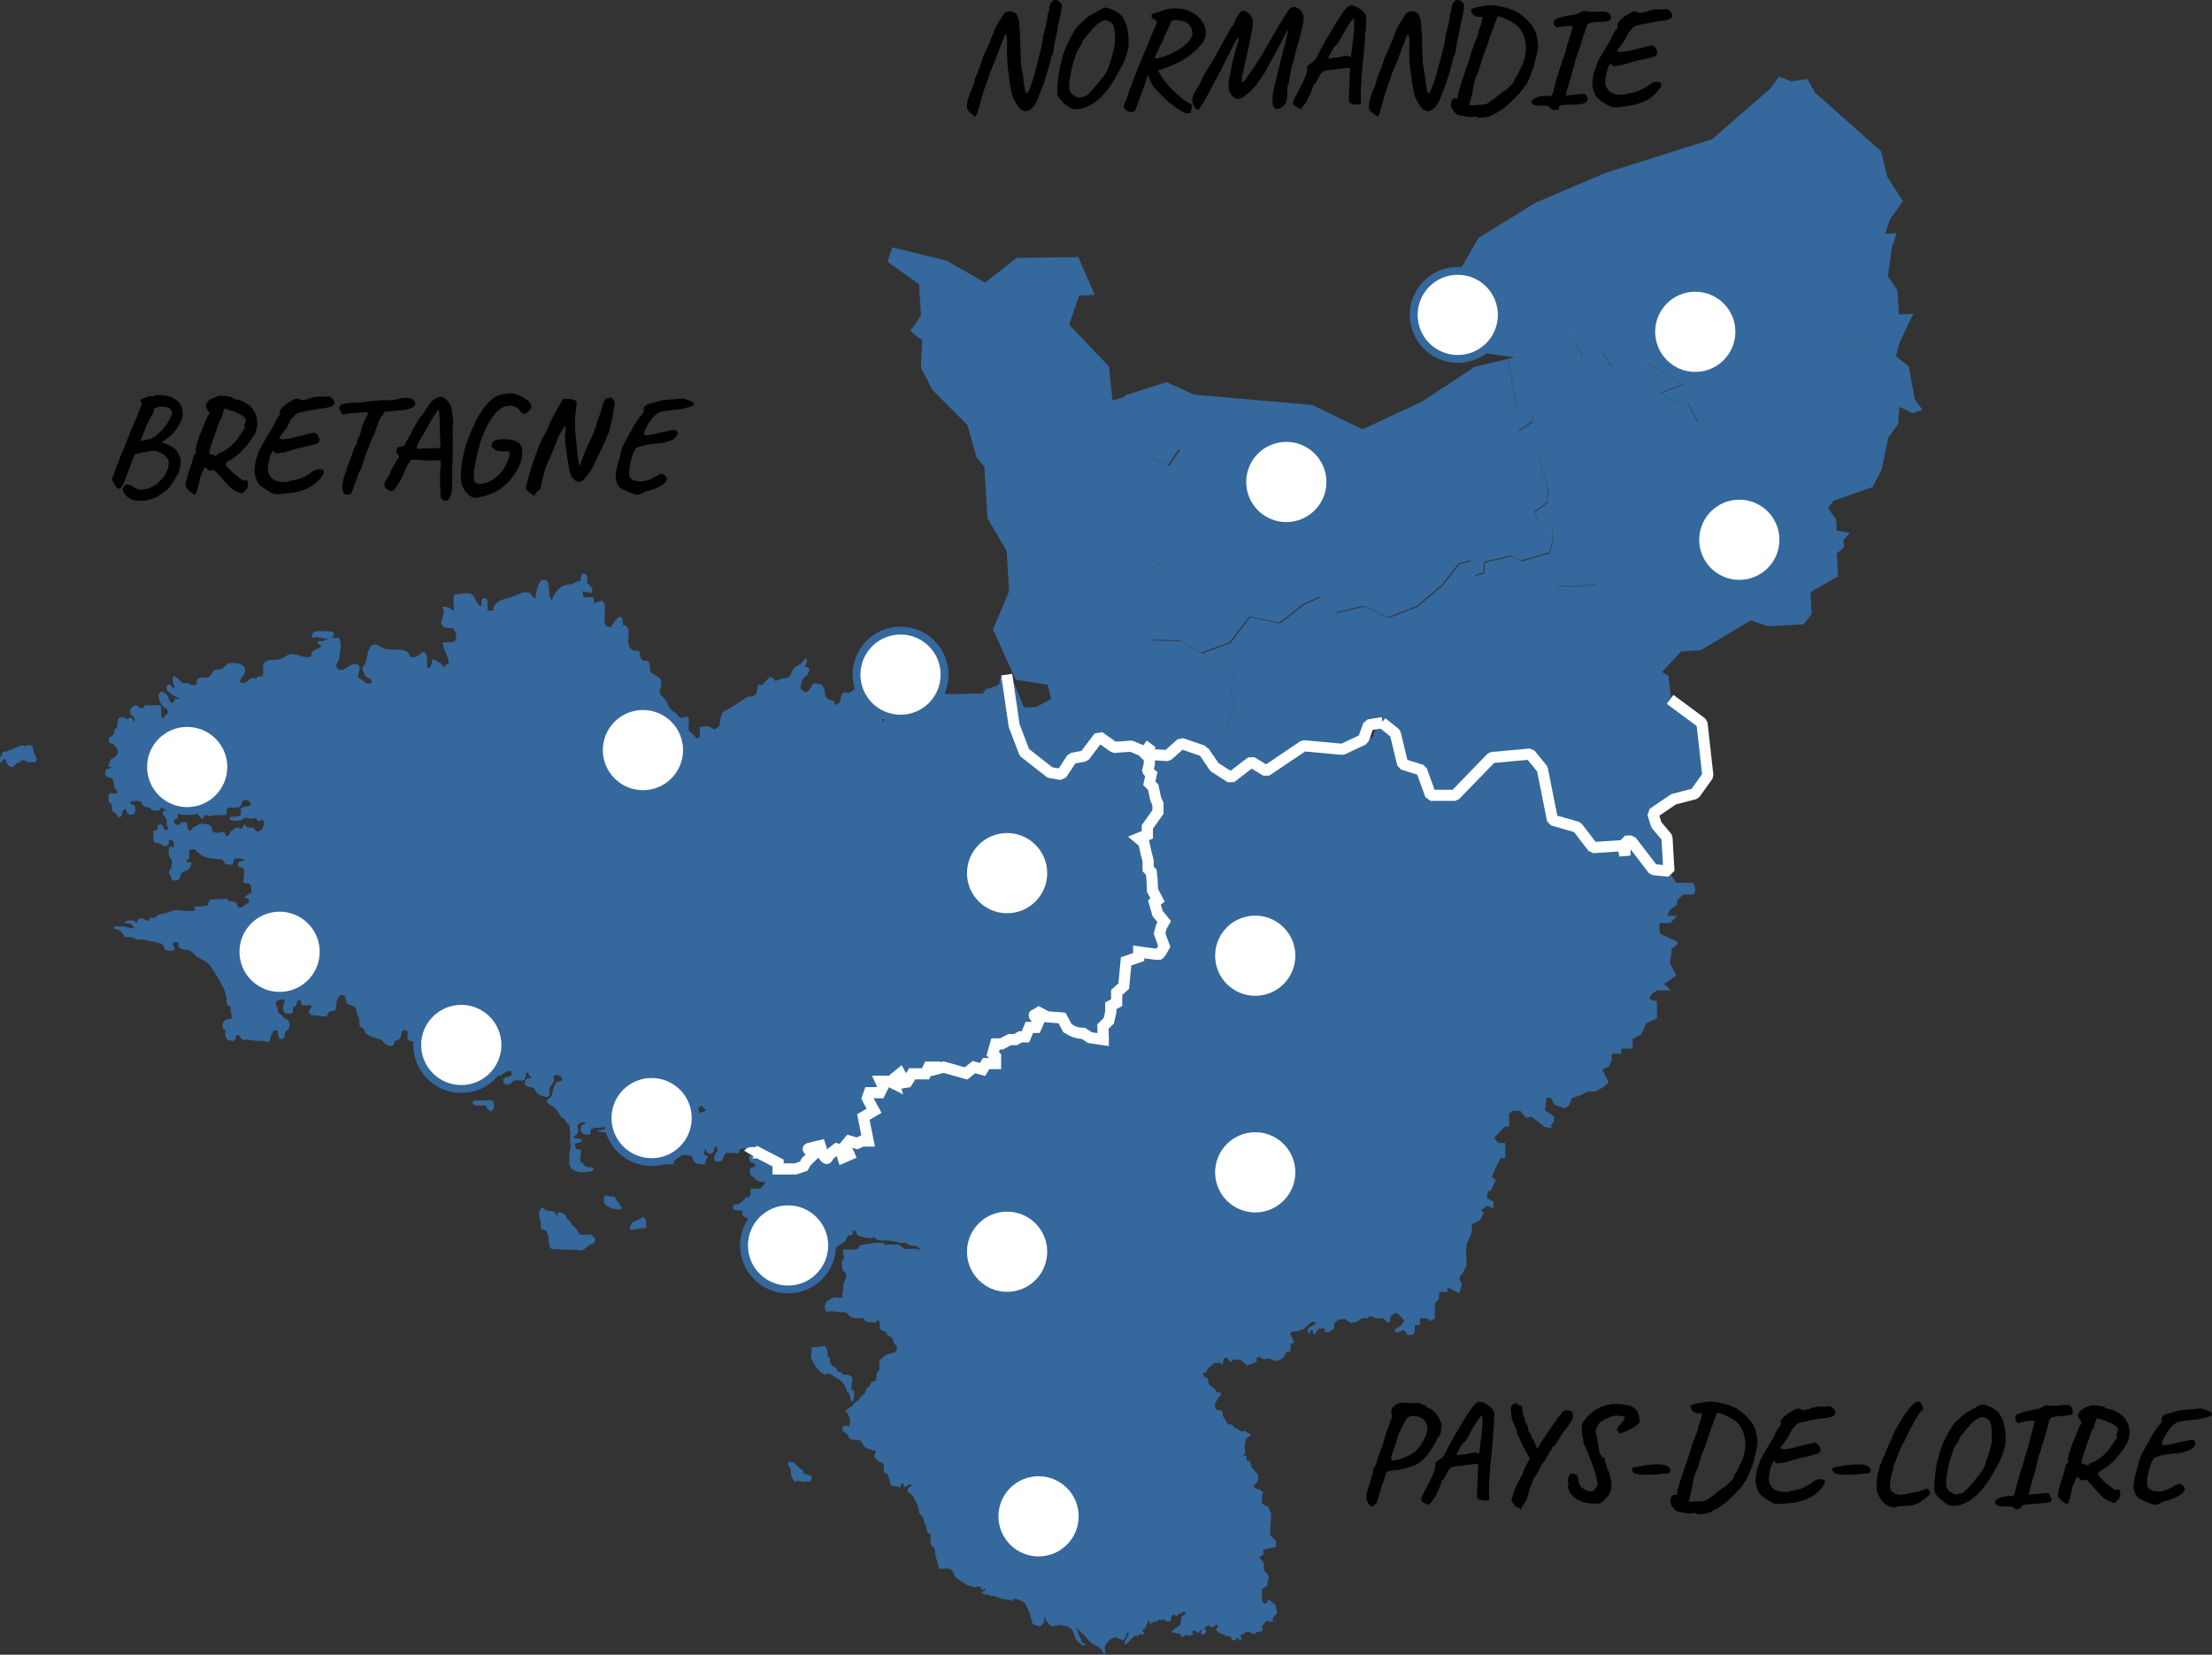 <?xml version="1.0" encoding="utf-8"?>
<!-- Generator: Adobe Illustrator 22.0.1, SVG Export Plug-In . SVG Version: 6.00 Build 0)  -->
<svg version="1.1" id="Calque_1" xmlns="http://www.w3.org/2000/svg" xmlns:xlink="http://www.w3.org/1999/xlink" x="0px" y="0px"
	 viewBox="0 0 562.5 420.9" style="enable-background:new 0 0 562.5 420.9;" xml:space="preserve">
<rect x="0" y="0" width="562.5" height="420.9" fill="#333333" stroke="none"/>
<style type="text/css">
	.st0{fill:#35689C;}
	.st1{fill:none;stroke:#FFFFFF;stroke-width:2.835;stroke-miterlimit:10;}
	.st2{fill:#FFFFFF;stroke:#35689C;stroke-width:2;stroke-miterlimit:10;}
	.st3{fill:none;stroke:#FFFFFF;stroke-width:2.835;stroke-linejoin:bevel;stroke-miterlimit:10;}
</style>
<g id="Calque_2_1_">
	<g>
		<path class="st0" d="M226.9,62.9l-1.2,3.7l8,5.7l0.5,8l-2.7,3.8l1.9,1.7l1.1,0.7l-0.3,7l2.9,5.7l8.9,8.9l2.3,8.2l2,2.4l0.8,13.1
			l4.9,8.4l0.6,10.2l-4.1,9.7l5.8,12.8l8.1,1.3l0.9,3.6l-3.8,2l-6.8,0.4l1.4,4.5l2.6,6.8l6.5,5.1l2.9,0.5l2.7-4.1l3.2-0.6l3.7-4.9
			l3.8,2.7l4.4-0.3l3,1.3v0.7l6.2,0.4l3.5-3.1l5.5,1.9l0.1,0.2l5.9-5.7l1.7-7l-0.8-3l0.7-3.6l-3.8-3.4l-9.6-5.5l-6.9-0.2l-7.4-8.3
			l5.6-2.4l2.1-4.6l-3.1-2.6l2.5-2.5l2.8,1.9l4.6-3.2l2.7-5l0.9-4.8l-2.3-4.1l1.1-1.6l-3-4.3l2.8-4.1l-2.6-2.9l-2.8,4.1l-4.3-2.1
			l-7.3-6.5l-0.5-2.9l2-2.2l-0.9-4l-3.4,1.1l-0.9-8.7l-10.1-10.6l2.5-7.4l4-0.2l-4.2-9.6l-15.7,0.2l-8,6.3l-9.8-5.6L226.9,62.9z"/>
		<path class="st0" d="M383.4,91.3l-8.4,2l-13.3,8.8l-15.2,7.1l-12.8-6.2l-30-2.6l-7.1-3.2l-10.6,3.4l0.9,4l-2,2.2l0.5,2.9l7.3,6.5
			l4.3,2.1l2.8-4.1l2.6,2.9l-2.8,4.1l3,4.3l-1.1,1.6l2.3,4.1l-0.9,4.8l-2.7,5l-4.6,3.2l-2.8-1.9l-2.5,2.5l3.1,2.6l-2.1,4.6l-5.6,2.4
			l7.4,8.3l6.9,0.2l5.5,3.1l7.2-2.6l5-6.6l7.6,1.6l6.3-4.9l3.9-1.7l4.4,3.9l6.8-1.6l6.2,2.9l7.3-2.8l6.5-5.5l4.2-5.4l3-0.8l1.1,3.8
			l2.3-0.7l0.1-2.7l6.8-1.6l2.5,1.3l7.3-2.1l1-3.6l-0.5-3.2l-3.7-1.2l-0.5-2.5l3.1-2.3l0.2-3.7l-2.7-8.6l-4.7-5.9l3.5-2.4l-0.1-1.5
			l-3.7-0.9L383.4,91.3z"/>
		<path class="st0" d="M394.2,140.7l-7.3,2.1l-2.5-1.3l-6.8,1.6l-0.1,2.7l-2.3,0.7l-1.1-3.8l-3,0.8l-4.2,5.4l-6.5,5.5l-7.3,2.8
			l-6.2-2.9l-6.8,1.6l-4.4-3.9l-3.9,1.7l-6.3,4.9l-7.6-1.6l-5,6.6l-7.2,2.6l4.2,2.4l3.8,3.4l-0.7,3.6l0.8,3l-1.7,7l-5.9,5.7l2.7,4
			l4.2,2.7l5.2-4l3.8,2.3l9.5-6.4l9.9,0.9l5.3-2.5l1.3-3.7l3.6-0.6l3.4,2.7l1.9,7.9l4.8,1.5l2.3,6.4h6.2l9.3-9.6l9.8-0.9l3.1,3.8
			l2.6,13l6.3,1.8l4,5.2l7.6-0.5l0.5,2.5l0.1-3.6l1.5-0.1l5.6,7.3l4,0.4l-0.5-8.6l-2.7-3.2l-0.9-2.9l5.3-3.6l5.4-1.4l3.3-4.6
			l-1.5-13.4l-8.1-6l-0.7-6.2l-6.8-4l2.3-3.8l-1.8-5.4l-5.2-1.5l-3.9-3.4l-2.5-4.9l-10.2,0.3l-3.1-3.5L394.2,140.7z"/>
		<path class="st0" d="M452.4,19.5l-2.2,3l-14.8,12.9L408.2,44l-17.8,7.6L376,60.5l-7.9,13.6l-1.2,10.3l7.6,5l10.6,1.5l-1.7,0.4
			l0.1,0.3l8.1-1.5l3.9-4.7l3.1-0.9l4,6.1l5-0.8l2.3,3.5l8.8-1.1l9.3,5.7l-5.6,2.1l4.4,2.9l2.6-0.2l2.6,4.9l4.2-0.3l1.1-3.2
			l-3.3-1.9l8.7-3.1l9.3-1.6l2-6.9l4.2-4.2l8.3-0.7l9.9,4.4l5.8,0.3l0.8-3.1l2.3-4.9l1.3-2.6l-3.7,0.2l-0.4-6.2l-2.4-3.5l1-7.3
			l1.2-3.7l-2.9,0.2l1.2-3.7l3.3-4.6l-4-6.3l-1.5-6.4l-16.8-14.9l-2-3.5l-4,0.6L452.4,19.5z"/>
		<path class="st0" d="M398.6,84.4l-3.1,0.9l-3.9,4.7l-8.1,1.5l2.5,13.4l3.7,0.9l0.1,1.5l-3.5,2.4l4.7,5.9l2.7,8.6l-0.2,3.7
			l-3.1,2.3l0.5,2.5l3.7,1.2l0.5,3.2l-2.4,8.5l3.1,3.5l10.2-0.3l2.5,4.9l3.9,3.4l5.2,1.5l1.8,5.4l-2.3,3.8l5.5,3.2l4.9-5.3l5-0.3
			l12.7-7.6l4.4,1.5l9.1-0.5l2-2.7l-0.3-5.5l7-4l-0.3-5.8l1.9-1.7l-0.3-1.6l1.7-2l-3.3-0.5l-0.2-2.9l-2-2.8l1.3-1.9l10-3.5l2.3-4.5
			l1.7-8.1l2.5-3.5l0.3-4.3l3.4,1.6l2.5-0.8l-2-2.8l-1.5-8.3l-3.4-2.7v-0.2l-5.8-0.3l-9.9-4.4l-8.3,0.7l-4.2,4.2l-2,6.9l-9.3,1.6
			l-8.7,3.1l3.3,1.9l-1.1,3.2l-4.2,0.3l-2.6-4.9l-2.6,0.2l-4.4-2.9l5.6-2.1l-9.3-5.7l-8.8,1.1l-2.3-3.5l-5,0.8L398.6,84.4z"/>
	</g>
</g>
<g id="Calque_1_1_">
	<g id="Calque_1_00000009571063176882243460000003920113974842344369_">
		<g id="Groupe_28" transform="translate(1092.108 3353.539)">
			<g id="Groupe_13" transform="translate(25.881 0)">
				<g id="Groupe_12">
					<path id="Tracé_8" class="st0" d="M-821.9-3117.5l0.7-1.2l-1.7-2.1l-0.8-2.9l0.8-0.6l-1.4-2.6l-0.1-2.6l-0.1-2.1l-0.9-0.8
						v-2.1l-0.5-1.9l-0.6-2.7l-1.4-1.1l2.2-0.9v-2.1l2.7-3.9v-2.1l-0.6-1.5l-0.6-3l-1-1l0.5-2.4c0,0-1-0.7-0.9-1s0.5-1.5,0.5-1.5v-1
						l0.5-1.7l-0.9-1.4l0.9-1.2v-1.7c-0.7-0.4-1.5-0.7-2.3-0.8c-0.7,0-1.3,0-2-0.1c-0.2,0-1.2-1.2-1.5-1.3c-0.4-0.1-3.1-0.9-3.1-0.9
						l-1.5-0.6l-2.5-0.3l-2,2.2v0.9l-1.5,1.5l-2.3,0.1l-0.9,1.4v1.9c-0.8,0.6-1.6,1.2-2.4,1.8h-2.4l-1.9-3.4l-3-0.4l-2.3-3.8
						l-0.2-2.4l-2.3-5.5l-2-4.9c-0.1-0.1-0.3-0.1-0.4,0c0,0.7,0.1,1.5,0.1,2.3c-1.8,0.5-0.5-2.6-1.7-2.6l-1,0.4l-0.1,1.4
						c0,0-1,0.9-1.4,0.8c-0.4,0-0.9,0.5-1.5,0.5s-1.4,1.3-1.4,1.3h-3.1c-0.9,0-4.8,0.2-5.9,0.1c-1.1-0.1-1.5-1.2-2.2-1.4
						c-0.8-0.3-1.5-0.7-2.1-1.4c-0.4-0.4-0.7-0.9-0.7-1.5c-0.1-0.6,0.6-0.5,0.7-1.4c0.1-0.9,0.6-1.1,1-1.9c0.4-0.7,0.2-0.9,0.2-0.9
						l-1.1-0.7c-0.8-0.3-1.6-0.5-2.5-0.6c-0.4,0-4,1-4,1l-1,1.9l-2.3,2c0,0-1.1,1.3-1.1,2.1c0,0.6,0.2,1.3,0.4,1.9
						c0,0,1,1.4,1.4,2.1c0.4,0.8,0.7,1.6,0.9,2.5c0,0.4-0.3,0.8-0.7,0.9c-0.2,0.1-0.5,0.2-0.7,0.2l-1.2,1c-0.2-0.1-0.5-0.1-0.7-0.2
						l-0.6,1.6l-1.5-4.1h-3l-1.4-3l-1.5-1.3l0,0c-0.2,0.1-0.3,0.2-0.5,0.4c-1.1,1-1.6,0.1-2.3,0.5c-0.6,0.4-0.6,1.9-0.9,2.4
						c-0.3,0.5-1.1,1-1.3,0.1s-1-0.3-1.8-1.1c-0.9-0.7-0.5-2-0.9-2.7s-0.5-0.9-1.8-1.1c-1.4-0.3-1,0.7-2,1.7s-0.9,0.4-1.7,0
						c-0.9-0.4-0.2-1.1-0.2-1.7c0.1-0.7,0.4-1.3,1-1.7c0.6-0.6,0.6-0.5,0.9-1.3s0.1-1.1-0.6-1.1c-0.7,0-0.2-0.6-0.2-0.6
						s0.5-1.1,0.2-1.6c-0.2-0.5-1.4,1.3-1.4,1.3s-1.9,0.9-2.2,1.7c-0.2,0.5-0.4,1-0.7,1.5c-0.4,0.6-1.3,0.2-2.8,0.9
						c-1.5,0.6-1.1-0.2-1.1-0.2l-1.1-0.6c0,0-1.4,1.5-1.8,1.9c-0.3,0.4-1.2,0-1.2,0c-0.1,0.8-0.2,1.6-0.5,2.4
						c-0.4,0.8-2.2,0.8-2.2,0.8l-2.1,1.4l-1.7,1.1c-0.7,0.5-1.4,0.8-2.1,1.1c-0.7,0.4-1,1.8-1.1,3c-0.1,1.1-0.5,1-1,1.5
						s-1.4-0.5-2-0.6c-0.7,0-1.5,0.1-2.2,0.2c0.1,0.7,0.1,1.3,0.1,2c0,0.9-0.9,1-1.1,0.6c-0.5-0.6-1-1.1-1.6-1.6
						c-0.5-0.5-0.1-1.2-0.1-1.8c0-0.5,0-1.1-0.1-1.6c-0.1-0.6-1.5,0.2-2.1,0c-0.6-0.3-0.7-1-1.7-1.5c-0.8-0.5-1.4-1.3-1.6-2.2
						c0-0.5-1.9-2.4-1.9-2.4c-0.1-1.2,0.8-2.5,0.1-3.7c-0.6-1-2-1.1-2.5-2c-0.4-1,0.2-1.9-0.7-2.6c-0.3-0.2-1,0.1-1.3-0.2
						c-0.4-0.4-0.3-0.5-0.6-0.9c-0.2-0.3,0.1-0.9-0.2-1.3c-0.3-0.4-1.1-0.1-1.5-0.3c-1.2-0.8-1-0.5-1.3-1.9
						c-0.3-1.3,0.9-4.5-1.3-4.5c-0.3-1,0.2-2.4-1.2-2.1c-0.7,0.7-1.3,1.6-1.9,2.5c-4,0.8,1.1-8.7-4-6.1l-0.4,0.2
						c0.2-0.1,0-0.8,0-1.3s-0.4-0.2-0.4-0.3c-0.6-0.1-1.2-0.1-1.7,0c-0.3,0-0.5-0.1-0.6-0.3c0-0.4-0.1-0.8-0.1-1.3
						c0.4,0.2,0.8,0.3,1.3,0.3c0.3,0,0.8,0.3,1,0c0.2-0.4,0.2-0.8,0-1.1c-0.1-0.4-1.2-1.2-1.2-1.2c0.1-1,0.3-2.6-1.2-2.4
						c-0.3,0.5-0.5,1.2-0.4,1.8c-0.8,0.2-1.5,0.4-2.2,0.8c-0.8,0.1-1.5,0.2-2.2,0.4c-1.4,0.8-2.5,2.1-2.9,3.7
						c-1.4-0.7,0.1-5.3-2.2-5.2c-1.4,0.1-2,3.7-2,4.9c-1.2-0.7-0.8-1.7-2.6-1.7c-1,0-2.2,0.8-3.2,1.1c-2,0.7-4.8,0.9-5,3.5
						c-0.5,0.1-1,0.1-1.4,0c-0.1-0.7,0.3-2.6-0.4-3c-1.3-0.6-1.2,1.2-1.1,1.9c-1.3,0.2-1.5-2.6-2.8-3.1c-1.1-0.4-2.9,0.1-4.2,0.2
						c-0.4,1.4,0,2.8-0.1,4.2c-0.8-0.8-1.8-1.2-2.9-1.1c0,0.4,0.4,1.1,0.4,1.2l-0.2,1.1c-0.1,0.5-0.8,1.6-0.3,2.4
						c0.8,1.4,2.7-0.1,3.3,1.5c0.3,0.8,1,3-1.3,2.8c-0.6,0-1.2,0.1-1.8,0.1c-0.1,1.3,1.4,3.5,1.5,4.8s-0.9,0.2-1.1,1.6
						c-0.4-0.7-1-1.2-1.7-1.6c-2.1-1.1-1.1-0.5-1.5,0.5c-0.6,1.9-1.1,1.4-1.2,0.3c0-0.1,0-0.3,0-0.5c0-1.1,0.2-2.5-1.1-2.7
						c-0.6,0.6-1.8,1.6-2.8,1.3c-0.7-0.2-0.7-1.1-1.3-1.5c-0.6-0.2-1.3-0.4-1.9-0.4c-1.1-0.1-2.4,0.1-3.5-0.2c-1-0.2-2-1.3-3-1.1
						c-0.8,0.1-1.4,1.6-1.5,2.4c-0.1,0.9-0.4,1.8-0.7,2.6c-0.3,0.7-0.7,0.2-0.6,1.5c0.2,0.5,0.5,1,0.8,1.5c0.6,0.9,1.8,0.5,1.5,1.8
						c-1.9,0.5-1.7-0.8-3.4-1.3c-0.1-1.5,1.2-3.1-0.5-3.5c-1.2-0.3-2.7,1.2-3.5,1.5c-0.4,0-0.7-0.1-1.1-0.2
						c-0.3-0.3-0.5-0.7-0.5-1.1c0.1-0.3,0.3-0.6,0.5-0.9c0.5-0.9,0.3-1.8,0.5-2.6c0.2-0.9,0.2-1.8,0-2.7c-0.1-1-0.7-0.7-2.1-0.7
						c0,0,1.3-1.5-0.3-1.6s-4.9-0.6-4.7,1.1c0,0-0.2,0.5,0.4,0.5c0.6,0,0.2-0.4,1.7,0c0.7,0.2,1.4,0.2,2.2,0.1
						c-0.8,0.2-1.1,0.8-2.4,0.8c-1.6,0,0.4,1.1,0.4,1.1c-0.1,1-2.8,0.7-2.5,2.7c-1.6,0.6-2.8-0.2-4.2-0.5c-1.8-0.4-2.6,0.9-4.1,1.3
						c-1.4,0.3-3.2-0.4-3.9,1.3c-0.4,1.1,0.8,3.5-1.4,3c-0.4,1-0.9,0.2-1.7,0.5c-0.6,0.3-1.1,1-1.6,1.1c-2.8,0.3-0.2-1.7,0-2.6
						c0.4-1.8-1.3-2.4-2.8-2.4c-2.2-0.1-1.8,0.8-3.2,1.5c-0.5,0.3-1.3,0-1.9,0.4c-0.3,0.2-0.5,1.1-1.1,1.5c-1.2,0.8-2.3-0.2-3.1,0.8
						c-0.6,0.8,0.6,1.2-0.9,1.5c-0.5-0.1-1-0.3-1.5-0.5c-0.6-0.3-1.1,0.1-1.6-0.3c-0.5-0.4-1.2-1.3-1.7-1.5c-1.2-0.4-0.1,2.7-0.1,3
						c-0.8,0.2-0.6-1-1.4-0.9c-0.7,0-0.8,1-0.5,1.4c0.4,0.5,0.8,0.9,1.3,1.2c0.4,0.3,1.7,0.6,1.7,1.1c-0.4,0.1-0.7-0.2-1.1-0.2
						c0.1,0.9-0.6,1.6-1.2,0.7c-0.2-0.3-0.3-0.6-0.4-1c-0.2-0.5-0.3-0.5-0.7-0.9c-0.6-0.5-1-0.8-1.5-0.1c-0.7,1,0.2,2.8,1.1,3.5
						c0.5,0.4,0.9,0.4,1,1.1c0.1,0.9-0.4,0.6-0.8,1.1c-0.2,0.2,0.1,0.7-0.4,0.6c-0.3,0-0.5-0.4-0.5-0.7c0-0.5,0-1.1,0-1.6
						c0-0.7,0-1-0.7-1c-0.6,0-1.2,0.1-1.8,0.1c-0.5,0-1.4-0.2-1.8,0.1c-0.1,0.1,0,0.4,0,0.5c-0.3,0.1-0.6,0.1-1,0.1
						c-0.4-0.1-0.4-0.4-0.7-0.6c-0.7-0.4-1.5,0.3-1.8,0.9c-0.1,0.3-0.1,0.6,0,0.9c0,0.7-0.1,0.3,0.4,0.6c0.4,0.3,1.1,1.2,0.4,1.6
						c-0.3-0.5-0.2-1-0.9-1c-0.3,0-0.5,0.4-0.7,0.4c-0.4,0-0.4-0.3-0.7-0.4c-0.5-0.2-1.1-0.2-1.5,0.2s-0.2,0.9-0.3,1.5
						c0,0.3-0.1,0.6-0.2,0.9c-0.2,0.2-0.5,0.1-0.6,0.5c-0.1,0.2,0,0.5,0,0.7c-0.2,0.3-0.3,0.5-0.5,0.8c-0.5,0.4-0.8,0.2-0.9,1
						c-0.1,0.9,0.3,0.8,1,1.1c0.5,0.2,0.6,0.7,1,1.1v-0.2c0.1,0.5,0.3,1,0.3,1.4c-0.1,0.4-1,1.2-1.3,1.4c-0.3,0.2-0.4,0-0.6,0.4
						c-0.1,0.3-0.2,0.6-0.3,0.9c-0.3,0.7-0.2,1,0.6,0.8c0.1,0-0.3,0.3-0.4,0.4c-0.3,0.1-0.6,0.1-0.9,0.2c-0.5,0.5-0.5,1.3,0,1.8
						c0,0,0,0,0.1,0.1c0.5,0.4,1.1,0.1,1.5,0.8c0.2,0.5,0.3,1.1,0.3,1.7c0.1,0.5,0,0.3,0.3,0.6c0.2,0.3,0.5,0.2,0.5,0.7
						c0,0.8-1,0.4-1.5,0.4c-0.7,0.1-0.8,0.5-0.7,1.2c0,0.3,0,0.6,0.1,0.9c0.1,0.4,0.4,0.4,0.6,0.7c0.4,0.5,0.1,1,0.2,1.6
						c0.2,0.5,0.8,0.6,1.1,0.9c0.2,0.3,0.2,1,0.9,0.8c0.9-0.3,0.2-2.2,1.5-2c0.4,0.5,0.1,1.1,0.8,1.3c0.4,0.1,1.3,0.1,1.5-0.3
						c0.2-0.6,0.2-1.2,0-1.8c-0.3-0.6-1.3-0.1-1.1-1.1c0.5-0.2,1-0.2,1.6-0.2c0.3,0,0.6,0,0.9,0.1c0.4,0.2,0.2,0.3,0.4,0.7
						c0.3,0.4,0.8,0.7,1.3,0.8c0.3,0,0.5,0.1,0.7,0.1c0.3,0.2,0.2,0.5,0.5,0.6c0.6,0.2,1.2,0.2,1.8,0.1c0.6-0.2,0.4-0.8,1-1.2
						c0.5-0.3,1-0.6,1.4-0.8c0.3-0.1,0.6-0.1,0.9-0.3c0.2-0.1,0.4-0.4,0.7-0.4c0.5-0.1,1.2,0.2,1.7,0c0.6-0.3,0.7-1,1.5-1
						c0.6,0,1.3-0.1,1.9-0.2c0.6,0,1.2-0.4,1.5-0.9c0.4-0.7,0.5-0.8,1.3-1c0.6-0.2,1-0.7,1.7-0.6c0.6,0,0.7,0.6,0.6,1.2
						c-0.1,0.6-0.9,0.7-1.2,1.1c-0.2,0.2-0.3,0.4-0.5,0.6c-0.1,0.1-0.5,0.2-0.6,0.4c-0.4,0.4-0.4,1.4-0.4,1.9c0,0.1,0,0.4-0.1,0.5
						s-0.4,0.1-0.5,0.2c-0.1,0.3-0.2,0.6-0.2,0.9c-0.4,0-0.7,0.3-0.7,0.6c0,0.1,0,0.2,0.1,0.3c0.1,0.2,0.4,0.3,0.5,0.4
						c0.2,0.2,0.1,0.4,0.4,0.6c0.6-0.5,0.5-1.3,1.3-1.1c0.2,0.1,0.3,0.3,0.6,0.3c0.3,0,0.4-0.1,0.7-0.2c0.6-0.1,1.1-0.1,1.7-0.1
						c0.6,0,1.1,0,1.7-0.1c0.6-0.3,0.1-0.8,0.3-1.4c0.2-0.6,0.7-0.4,1.3-0.4c0.6,0.1,1.2,0,1.8-0.1c0.2-0.1,0.4-0.3,0.6-0.5
						c0.1-0.3,0.1-0.7,0.2-0.9c1-1.4,3.3,0.7,1.6,1.1c-0.5,0.1-1.5,0.1-1.9,0.6c-0.3,0.4,0.2,1-0.1,1.5c-0.2,0.6-1,0.6-1.5,0.6
						c-0.4,0-1.6-0.1-1.3,0.6c0.3,0.6,2.7,0.5,3.2,0.2c0.2-0.1,0.3-0.5,0.6-0.5c0.3-0.1,0.6,0.1,0.8,0.1c0.3,0.1,0.7,0.1,1.1,0.1
						c0.7-0.1,1.2-0.3,1.2,0s0.2,0.6,0.6,0.6c0.5-0.1,0.3-0.5,0.8-0.3c0.4,0.2,0.6,0.7,0.4,1.1c-0.1,0.5-0.3,1.4-0.7,1.5
						c-0.4,0.2-1,0.5-1.2,0.3c-0.3-0.3-0.6-0.6-0.8-0.9l-1.5-0.1c-0.4-0.2-0.3-0.6-0.9-0.8c-0.2,0.6-0.3,1.3-1.1,1.2
						c0-0.1-0.1-0.3-0.1-0.4c-0.5-0.1-1.6,0.6-2,0.9c-0.4,0.3-0.4,1.2-0.9,1.3c-0.8,0.1-0.4-0.7-0.9-1c-0.4-0.2-1.3,0.2-1.8,0.2
						c-0.8-0.1-1.1,0-1.2-0.8c-0.2-1.4-1-1.3-2.2-1.5c-0.5-0.1-1.1,0-1.5,0.3c-0.2,0.1-0.4,0.3-0.6,0.4c-0.2,0-0.3,0.1-0.5,0.1
						c0,0.1-0.1,0.2-0.2,0.3c-0.2,0.2-0.2,0.6-0.7,0.6s-0.6-0.4-0.6-0.9c-0.1-1-0.1-1.4-1.2-1.2l-0.7,0.2c-0.1,0.6-1,0.6-1.2,0.3
						c-0.2-0.2-0.3-0.4-0.4-0.7c0-0.5,0.3-0.4,0.6-0.6c0.7-0.5,0.3-0.6,0.4-1.4c0.1-0.6,0.7-0.8,0.5-1.6c-0.2-0.8-0.9-0.4-1.4-0.3
						c-0.5,0.1-1.1-0.1-1.5,0.3c-0.2,0.2-0.1,0.5-0.3,0.7c-0.2,0.2-0.6,0.1-0.9,0.3c-0.5,0.5-0.1,1,0.3,1.4c0.4,0.4,0.6,1,0.5,1.5
						c0,0.3-0.1,0.4,0,0.7c0.1,0.2,0.3,0.1,0.3,0.6c0,0.8-0.7,0.8-1,0.2c-0.4-0.6-0.1-1.1-1.1-1c-0.9,0.1-0.3,0.7-0.6,1.2
						c-0.4,0.6-1-0.1-1,0.8c0,0.6,0,1.1,0.1,1.7c0,0.7,0.1,0.9,0.9,1c0.3,0,0.6,0.1,0.8,0.2c0.3,0.1,0.5,0.5,0.8,0.5
						c0.7,0.2,1.3,0,1.4-0.7c0-0.3-0.1-0.6,0.1-0.8c0.2-0.1,0.7,0.1,0.9,0.2c0.2,0.5,0.3,1.1,0.2,1.7c-0.4,0-0.7-0.4-1-0.1
						c-0.6,0.6-0.2,2.3,0.1,2.9c0.1,0.1,0.3,0,0.3,0.1s0.1,0.3,0.1,0.4c0,0.3,0,0.6,0,0.9c0,0.3-0.1,0.6-0.1,0.9
						c-0.1,0.4-0.2,0.3-0.4,0.6c-0.2,0.4-0.4,1.2,0.2,1.4c0.2,0.7,0,1.2,0.8,1.3c0.9,0.1,1.3,0,1.6-0.8c0.1-0.3,0.2-0.7,0.3-1
						c0.1-0.2,1.4-0.7,1.7-0.9c0.3-0.2,1.2-1.6,0.9-1.8c-0.3-0.1-1.3-0.1-1.3-0.4s0.7-0.6,0.7-0.6v-1.3c0-0.7,0-1,0.7-1.1
						c0.8-0.2,1.1,0.3,1.5,0.8c0.9,0.8,2,1.3,3.2,1.5c0.6,0,1.1,0.1,1.7,0.2c0.6,0.1,1.1-0.2,1.5,0.3c0.5,0.5,0.2,0.8,1,1
						c0.5,0.1,1,0.1,1.5,0c0.1-0.3,0.2-0.7,0.2-1c0.1-0.5,1.1-0.6,1.5-0.5c0.5,0.1,1.4,0.2,1.3,0.4c-0.2,0.2-1.1,0.2-1.4,0.5
						c-0.3,0.4-0.5,1.1-0.1,1.2c0.3,0.2,1,0.2,1.1,0.4c0.2,0.3,0.3,0.7,0.3,1.1c0,0-0.1,1.1-0.1,1.5s-0.3,0.8,0.1,1.1
						c0.5,0.3,0.7-0.1,1.4,0.3c0.6,0.4,0.4,1.6,0.4,1.6s0.3,0.5-0.1,0.7c-0.4,0.1-0.7,0.3-1,0.6c-0.2,0.3-0.9,0.5-0.5,0.7
						c0.4,0.3,0.7-0.2,0.9,0.3c0.2,0.5,0.2,0.8,0,0.9c-0.3,0.2-0.7,0.4-1,0.6c-0.3,0.3-0.7,0.5-1.1,0.6c-0.3,0-0.7-0.1-0.8-0.8
						c-0.2-0.7-0.6-0.5-1-0.7s-1.1,0-1.3-0.2c-0.2-0.1,0.6-0.5-0.8-0.5c-1.5,0-3.8,0.2-3.8,0.2s-0.3,0.7-0.5,1
						c-0.2,0.3,0.4,0.4-0.7,0.6c-1.2,0.2-2.8,0.1-2.8,0.3c0.1,0.2,0.6,0.8-0.1,0.9c-1.7,0.3-3.4-0.3-5-0.1c-0.8,0.2-1.6,0.5-2.4,0.8
						c-0.8,0.2-1.6,0.1-2.1,0.7c-0.3,0.4-0.2,0.4-0.8,0.4h-1c0,0.5,0.1,0.9-0.7,0.7c-0.4-0.1-0.5-0.4-0.9-0.5
						c-0.9-0.2-1.5,0.1-1.5,1h-0.5c0.1-0.8-1.7-0.5-2.1-0.4c-0.5,0.1-1,0.4-0.3,0.6c0.4,0.1,1-0.1,1.3,0.1c0.2,0.1,0.2,0.4,0.3,0.5
						s0.5,0.3,0.5,0.4c0.1,0.5-0.8,0.2-1.1,0.2c-0.5-0.1-0.9-0.2-1.3-0.4c-0.4,0-0.9,0-1.3,0s-1.3-0.2-1.4,0.2
						c-0.2,0.6,0.6,0.5,0.9,0.6c1,0.2,1.2,1,1.7,1.6c0.2,0.3,0.1,0.3,0.5,0.3h0.6c0.4,0,0.8,0.1,1.2,0.2c0.5,0.1,0.7,0.5,1.3,0.5
						c0.4,0,0.7-0.1,1.2-0.1c0.6,0.1,1.1,0.3,1.7,0.5c0.6,0,1.1,0.1,1.7,0.2c0.2,0.1,0.5,0.2,0.8,0.3c0.2,0.1,0.4,0,0.5,0.1
						c0.4,0.2,0.5,0.8,0.7,1.2c0.3,0.6,0.8,0.6,1.5,0.6c0.4,0,1,0,1.1-0.4s-0.5-0.9-0.4-1.4s0.5-0.5,0.9-0.4c0.1,0,0.3,0,0.4,0
						c0,0.4,0,0.9,0.2,1.2c0.3,0.5,0.8,0.6,1.3,0.7c0.5,0,1.1,0.1,1.6,0.3c0.6,0.2,1,1,1.5,1.4c1.5,0.9,3.2,1.5,4,3
						c0.9,1.5,1.8,2.8,2.6,4.4c0.5,0.9,0.9,2,1.1,3c0,0.6,0,1.2,0.1,1.8s0.8,0.2,0.9,0.7c0.1,0.4,0.1,0.9,0.1,1.3
						c0.1,0.4,0.5,1.2,0.2,1.6c-0.2,0.2-1.2,0.2-1.5,0.4c-0.9,0.4-0.8,1.4-0.7,2.2c0.8,0.3,0.6,0.8,0.6,1.5s0.4,1.3,1,1.5l0.7,0.1
						c0.5,0.1,0.8-0.1,0.9-0.5c0.1-0.4,0-1,0.6-1c0.5,0,0.6,0.7,0.9,1c0.5,0.4,1,0.2,1.5,0.2c1.1,0.2,2.2,0.3,3.3,0.3
						c0.5,0,1.1,0.1,1.6,0.2c0.6,0.1,0.7,0.1,0.9-0.5c0.1-0.3,0.1-0.6,0.2-1c0.1-0.2,0.1-0.2,0.2-0.4c0,0,0.1,0,0.2-0.1
						c0.1-0.1,0-0.2,0-0.2c0.2-0.4,0.2-0.6,0.7-0.7c0.5-0.1,0.6,0.3,0.7,0.7c0.1,0.7,0.1,1.8,1.1,1.5c0.9-0.3,0.4-1.3,0.9-1.9
						c0.3-0.3,0.6-0.4,0.8-0.8c0.2-0.5,0.2-1,0-1.5c0-0.6-0.3-0.6-0.8-0.8c-0.6-0.2-0.5-0.4-0.9-0.9c-0.3-0.3-0.7-0.4-1-0.8
						c-0.2-0.4-0.1-0.9-0.3-1.3c-0.1-0.4-0.5-0.8-0.3-1.3c0.1-0.4,0.9-0.6,1.3-0.8c1.6-1,0.6,1.1,0.5,1.9c-0.1,0.4,0,0.9,0.2,1.3
						c0.3,0.6,0.8,0.5,1.3,0.5c0.6,0,1,0.1,1-0.7c0,0-0.1-1.1,0.4-1.1s0.4-0.8,0.7-1.2c0.3-0.3,0.7-1,0.9-0.2c0.2,0.8,0,1.2,1,1.1
						c0.9-0.1,1.8-0.1,1.8,0.1c-0.2,0.4-0.4,0.9-0.7,1.3c0,1.5,1.3,1,2.4,1.2c0.5,0.1,0.9,0.2,1.4,0.2c0.3,0,0.6-0.1,0.8-0.2
						c0.2-0.2,0.1-0.5,0.2-0.7c0.4-0.6,1.3-0.3,1.8-0.7s0.3-1.4,0.4-2.1c0.1-0.6,0.4-1.5,1.1-1.7c0.3-0.1,0.6,0,0.9,0.1
						c0.4,0.3,0.2,1.4,0.6,1.9c0.3,0.4,0.7,0.4,1.2,0.6c0.3,0.2,0.9,0.3,1,0.6c0.2,0.4,0.3,0.8,0.3,1.2c0.1,0.5,0.3,0.9,0.6,1.3
						c0.1,0.5,0.1,1,0.1,1.6c0,0.3,0.1,0.5,0.2,0.7c0.2,0.2,0.5,0.2,0.7,0.4c0.4,0.3,0.4,0.9,0.7,1.2c0.5,0.7,2,1.1,2.9,1.4
						c0.4,0.1,0.8,0.2,1.2,0.4c0.3,0.3,0.5,0.6,0.8,0.9c0.7,0.6,2,1,2.4-0.1c0-0.2,0-0.5,0.2-0.6s0.5-0.1,0.7-0.2
						c0.4-0.2,0.7-0.6,0.8-1c0.1-0.3,0.1-0.9,0.3-1.2c0.3-0.4,0.8-0.4,1.2-0.1c0.6,0.7-0.5,1.9,0.7,2.5c0.5,0.2,1,0.1,1.3,0.5
						c0.4,0.4,0.4,0.8,0.9,1c0.4,0.2,0.9,0.3,1.3,0.4c0.2,0,0.4,0,0.6-0.1c0.2-0.1,0.1-0.6,0.3-0.6c0.6-0.4,0.8,0.6,1,0.9
						c0.2,0.4,0.8,0.3,1.2,0.3c0.5,0,1-0.1,1.4,0c0.5,0.1,0.9,0.2,1.4,0.4c0.9,0.2,1.8,0.3,2.7,0.1c0.2,0,0.2,0,0.3-0.1
						c0,0,0-0.1,0.1-0.1c0.2-0.1,0.1-0.4,0.4-0.2c0.4,0.2,0.5,0.9,0.6,1.2c0.2,0.5,0.5,0.9,0.8,1.3c0.4,0.4,0.6,0.8,0.8,1.3
						c0.3,0.7,0.7,0.9,1.3,1.1c0.6,0.3,0.7,0.6,0.9,1.2c0.7,1,1.8,1.5,3,1.4c0.5-0.2,0.4-0.7,0.7-0.9c0.4-0.3,1-0.2,1.5-0.2
						c0.6,0,0.7,0,1.1-0.4c0.4-0.3,0.8-0.6,1.3-0.7c0.5-0.2,0.9-0.3,1,0.4c0.2,1.5-2.1,0.5-2.1,1.9c0,1.2,1.1,1.2,1.9,0.7
						c0.4-0.2,0.6-0.6,0.9-0.7c0.5-0.1,1.1-0.1,1.6,0c0.7,0.1,0.9,0,1.2-0.6c0.2-0.4,0-0.9,0.2-1.2c0.4-0.6,0.7,0.1,0.8,0.4
						c0,0.1,0,0.2,0.1,0.3s0.3,0.1,0.3,0.1c0.1,0.2,0.3,0.2,0,0.4c-0.1,0.1-0.5-0.1-0.7,0c-0.3,0.1-0.3,0.2-0.5,0.4
						c-0.3,0.3-0.3,0.7-0.3,1.1c0.2,0.8,1.5,0.6,2.2,1.1c0.5,0.3,0.5,0.6,0.7,1c0.3,0.5,0.6,0.6,1.1,0.8s2,0.8,2.2-0.1
						c0.1-0.5,0.1-0.9,0-1.4c0-0.7,0.2-0.6,0.6-1.1c0.3-0.4,0.4-0.8,0.6-1.2c0-0.3-0.2-1,0-1.3c0.5-0.1,1-0.1,1.5,0.1
						c0.3,0.1,0.7,0.7,0.5,1.1c-0.3,0.5-1.1,0.2-1.5,0.6c-0.2,0.4-0.4,0.9-0.6,1.4c-0.2,0.5-0.3,1.1-0.4,1.6c-0.1,0.6-0.3,0.6-0.7,1
						c-0.4,0.3-0.8,0.6-0.5,1.1c0.3,0.3,0.6,0.6,1,0.8c0.5,0.2,0.9,0.6,1.3,1c0.2,0.4,0.5,0.7,0.8,1.1c0.2,0.3,0.3,0.8,0.6,1
						c0.2,0.1,0.5,0.1,0.6,0.3s0.3,0.4,0.4,0.6c0.2,0.4,0.6,0.5,0.8,0.8c0.2,0.4,0.3,0.9,0.2,1.4c0.1,0.4,0.1,0.8,0.1,1.2v2
						c0.1,0.4,0.2,0.9,0.1,1.4c-0.2,0.5-0.3,1-0.3,1.5c0,0.6,0,1.2,0,1.7c-0.1,0.6,0,1.2,0.3,1.7c0.2,0.3,0.5,0.5,0.8,0.7
						c0.9,0.5,1.9,0.7,2.9,0.5c0.5-0.1,1-0.1,1.5-0.2c0.3-0.1,0.3,0.1,0.5-0.3c0.1-0.1,0.1-0.3,0.1-0.5c-0.2-0.4-0.8-0.2-1.2-0.2
						c-0.4-0.1-0.9-0.3-1.2-0.6c-0.1-0.2,0-0.4-0.2-0.5c-0.3-0.2-0.4,0.1-0.6-0.2c-0.1-0.5-0.2-1.1-0.1-1.6c0-0.3,0.3-1.1,0.1-1.4
						c-0.1-0.4-0.9-0.1-1.2-0.5c-0.2-0.4-0.3-0.8-0.2-1.2c0.2-0.3,1-0.2,1.4-0.5c1.2-1-1.5-0.8-1.6-1c-0.5-0.5,0.7-0.9,0.8-1.1
						c0.2-0.3,0.1-0.7,0.1-1.1c0-0.4-0.2-0.8,0-1.2c0.4-0.3,0.8-0.5,1.3-0.6c0.2,0,0.5,0,0.6,0.1c0.2,0.3-0.1,0.2-0.3,0.3
						c-0.4,0.1-0.7,0.4-0.8,0.7c-0.3,0.7-0.1,1.5,0.6,1.9c0.4,0.1,0.7,0.2,1.1,0.2c0.5,0,0.6,0,0.7-0.5c0-0.2,0-0.8,0.1-0.9
						c0.1-0.2,0.9-0.3,1.2-0.4c0.6,0,1.3,0,1.9-0.1c0.4-0.1,0.4-0.5,0.6-0.7c0.1-0.2,0.2-0.2,0.3-0.4c0-0.2,0.1-0.3,0.1-0.5
						c0.8-0.1,0.7,0.4,0.6,0.9c-0.2,0.6-0.1,1.1-0.8,1.2c-0.5,0-1.1,0.1-1.6,0.2c-0.3,0-0.5-0.1-0.5,0.3c0,0.3,0.9,0.1,1.1,0.2
						c0.9,0.3,2-0.3,2.9,0.1c0.5,0.3,0,1,0.2,1.4c0.3,0.4,0.9,0.2,1.3,0.2c0.4,0.1,0.8,0,1.2-0.2s0.9,0.1,1.2-0.3
						c0.4-0.4,1-2.2,0.6-2.7c-0.2-0.3-1-0.3-1.3-0.3c-0.6,0-0.8,0.1-1.1-0.6c-0.1-0.2-0.2-0.5-0.1-0.8c0.1-0.3,0.3-0.6,0.3-0.9
						c0-0.5-0.1-0.9-0.2-1.4c-0.1-0.9,0-1.8-0.1-2.6s-0.3-0.7-1-0.6c-0.2,0-0.8,0.1-0.9-0.1c-0.1-0.3,0.4-0.5,0.6-0.5
						c0.5-0.1,1.8-0.1,2.1,0.3c0.5,0.5,0.1,1.9,0.1,2.5c0,0.4,0,0.8,0,1.3c0.1,0.5,0.4,0.6,0.6,0.9c0.5,0.6,0.5,0.7,1.3,0.8
						c0.5,0,0.8,0.1,0.9,0.6c0.1,0.9,0,1.4,1.1,1.5c1,0,0.9-0.8,0.9-1.5c0,0,0.1-0.9,0.2-1c0.1-0.1,0-0.6,0.6-0.6
						c0.5-0.1,1-0.4,1.4-0.8c0,0-1.1-0.3-1.1-0.6c-0.1-0.3-0.1-1.1,0.1-1.2c0.1-0.1,0.6-0.4,0.6,0.2c-0.1,0.6-0.2,0.3-0.1,0.6
						c0.1,0.2,0.8,0.1,1.2,0.1s1-0.2,1.1,0c0.2,0.2,0.3,0.4,0.4,0.7c0.1,0.2,0.8,0,1.1,0s0.6,0.4,0.9,0.1c0.3-0.3,0.5-0.3,0.7-0.6
						c0.3-0.4,0.5-0.9,0.6-1.4c0-0.2,0.6-0.7,0.8-0.8c0.1-0.1,2.2-0.1,2.2-0.1s1-0.3,1-0.2c0.1,0.2,0.1,0.3,0.1,0.5
						c-0.4,0.1-0.8,0.2-1.2,0.4c-0.5,0.2-1,0.4-1.2,0.7c-0.1,0.3-1,0.7-1.2,0.8c-0.1,0.1-0.3,0.8,0,0.9c0.3,0.2-0.4,0.3,0.7,0.6
						c1.1,0.2,1.6,0.7,2.3,0.3c0.5-0.3,0.9-0.5,1.4-0.7c0.4-0.3,1.1-0.8,0.5-1s-0.8,0-0.9-0.2c-0.1-0.2,0.3-0.9,0.3-0.9
						s0.5-0.1,0.5,0.2c0,0.2,0.1,0.4,0.2,0.6c0.3,0.1,0.5,0.1,0.8,0c0.1-0.1,0.2-0.3,0.5-0.3s0.6,0.5,0.7,0.6
						c0.1,0.1,0.8,0.4,0.2,0.7c-0.6,0.4-0.8,0.1-1.2,0.4c-0.4,0.3-0.7,1.2-0.9,1.3c-0.2,0.3-0.5,0.5-0.8,0.7
						c-0.2,0.1,0.1-0.1-0.1,0.6c-0.3,0.8-1.3,0.7-1.5,1.2c-0.2,0.4,0.7,0.1-0.3,1.6c-0.2,0.2,0,1-0.2,1.1c-0.5,0.1-1.1,0-1.6-0.1
						c-0.6,0-0.7,0-0.7-0.6c-0.1-0.5-0.1-0.8-0.6-0.9c-0.4-0.1-0.8,0-1.2,0.2c-0.5,0.1-0.7-0.2-0.8-0.7c0-0.4,0.1-0.8,0.4-1.1
						c-1-0.6-2.1,0.5-2.4,1.3c-0.2,0.4-0.1,1-0.4,1.4c-0.3,0.3-0.7,0.2-1.2,0.2c-0.4,0-1.2,0.3-1.6-0.1c-0.3-0.3,0.1-0.8-0.4-1
						c-0.4-0.2-1.1,0.1-1.4,0.2c-0.3,0.1-1.2,0.1-1.4,0.3h-0.1c-0.1,0.9,0.3,1.7,1,2.1c0.5,0.2,1,0.2,1.4,0.5
						c0.3,0.4,0.5,0.8,0.7,1.3c0.1,0.3,0.3,0.5,0.5,0.8c0.2,0.2,0.4,0.2,0.6,0.4c0.4,0.4,0.1,1,0.3,1.5c0.5,1,1.8,0.6,2.8,0.7
						c0.5,0.1,1.3,0.4,1.8,0.2c0.4-0.1,1.3,0.2,1.5-0.2c-0.4-0.4,1.4-2,1.8-2.1c0.6-0.1,2.5-0.2,2.8,0.4c0.2,0.3,0.2,0.8,0.4,1.1
						c0.3,0.5,0.8,0.6,1.4,0.7c0.4,0.1,0.8,0.1,1.2,0.1c0.5-0.1,0.4-0.6,0.5-1c0.2-0.9,1-0.6,0.2-1.2c-0.4-0.2-1-0.4-0.6-0.9
						c0.3-0.5,0.1-1,0.4-0.6c0.3,0.4,0.2,0.9,0.9,1c0.4,0.1,0.9-0.1,1.1-0.5c0.1-0.4,0-0.7,0.2-1l0.3-0.2c0.5-0.2,0.5-0.1,0.4,0.5
						c0,0.6,0.1,0.7-0.4,1l-0.4,1.1c0,0.4,0,0.2,0.1,0.6c0.1,0.2,0.2,0.4,0.4,0.5l1.4-0.1l0.4-0.8c0.1-0.4,0.4-0.9,0.7-1.2
						c0.3-0.2,1.2,0,1.5-0.1c0.4,0,1.4,0.2,1.7,0.1c0.4-0.3,0-0.8,0.4-1c0.6-0.2,1.2-0.3,1.9-0.3c0.3,0,0.6,0,0.9,0.1
						c0.3,0.2,0.1,0.3,0.3,0.5c0.1,0.3,0.2,0.2,0.5,0.3c0.4,0.1,0.4,0.1,0.5,0.5c0.1,0.3,0,0.5-0.1,0.5c1.9,1,5.3,2.8,5.3,2.8v1.5
						h4.4l2.1-0.7l0.7-1.2l2.1-2c0,0-2.2-1.1-1.5-1.3c0.7-0.3,3-0.7,3-0.7l0.7,2.2c0,0,1,1.6,1.2,0.8s2.3-2.3,2.3-2.3l1,0.4l0.6,1.9
						l1.6-0.7l-1-2.3l1-1.2l2,0.6l1.4-0.6h1.5l-0.6-3l-0.6-3.1l2.7-1.7l-1.4-2.4l-0.4-0.8l0.5-1.4h2.7l0.9-1.7l-0.6-1.4h2.2l1.3,0.6
						c0,0-0.3-1.1,0-1.4c0.2-0.2,1.5-1.2,1.5-1.2l1.2,2.2l0.6-0.1l1.4-2.1h3.5l0.9-1.7h1.5v0.6l2.3-0.6l5.8,1.6l2-1.6l2.2,0.6
						l0.9-1.5h2.5v-1.9l-0.7-0.7l0.7-2.6h1.5l2.2-1.1h1.5l1.2-0.7h1.4l1-2.5h1.7l0.7-1.6c0,0-1.5-1.5-1.1-1.6
						c0.4-0.2,0.8-0.4,1.1-0.6l2.1,1.1l3.8,0.3l1.5,2.7c0.4,0.2,0.9,0.4,1.3,0.7c0.9,0.4,1.9,0.6,2.8,0.6l1.7,1.2l3.5,0.5v-0.2
						l-0.1-3.2l1.5-1.5l0.5-2.2v-1.6l1.5-0.9v-2.6l1.9-1.6l0.6-6.4l3.2-1.1v-1.4c0,0,5,0.7,5.3,0.6c0.4-0.1,1.4-2,1.4-2l-1.3-3.3
						L-821.9-3117.5z"/>
				</g>
			</g>
			<g id="Groupe_15" transform="translate(0 43.674)">
				<g id="Groupe_14">
					<path id="Tracé_9" class="st0" d="M-1083.7-3206.9c0.1-0.4-0.8-1.1-1.4-0.7c-0.6,0.4-1-0.1-1.5,0c-0.8,0.2-1.6,0.6-2.4,1
						c-0.8,0.3-1.5,0.6-2.4,0.7l-0.7,1.5c-0.2,2.6,0.7,0.1,1.1,0.2c0.3,0.1,0.5,0.5,0.5,0.9c0.2,0.6,0.7,1.1,1.4,1.2
						c0.6,0,0.9-1,1.7-1.1c0.8-0.2,0.3-0.5,0.7-0.6s0.8,0,1.6,0.4c0.7,0.3,0.6,0,0.5,0c0.5,0.1,1,0.1,1.5,0c0.4,0,0.4-1.2,0-1.6
						C-1083.5-3205.6-1083.7-3206.2-1083.7-3206.9z"/>
				</g>
			</g>
			<g id="Groupe_17" transform="translate(163.55 138.03)">
				<g id="Groupe_16">
					<path id="Tracé_10" class="st0" d="M-1091.1-3203c0.4,0,0.5-0.6,0.9-1s1.1-0.9,1.4-1.4c0.3-0.5,1.5-0.4,0.7-1.8
						c-0.2-0.4-1.3-0.6-1.3-0.6c-0.4,0.4-0.9,0.7-1.4,1c-0.5,0.2,0,1.4-0.5,1.7s-0.2,0.3-0.6,0.6
						C-1092.6-3203.7-1091.4-3203-1091.1-3203z"/>
				</g>
			</g>
			<g id="Groupe_19" transform="translate(168.252 138.625)">
				<g id="Groupe_18">
					<path id="Tracé_11" class="st0" d="M-1091.4-3205.6c0.2,0.1,0.9-0.9,1-1s1.4-0.2,1.6-0.4c0.2-0.2-0.4-0.6-0.7-0.7
						c-0.3-0.1-1.6,0.3-2,0.3s-0.3,0.7-0.4,1.1C-1092.3-3205.3-1091.6-3205.8-1091.4-3205.6z"/>
				</g>
			</g>
			<g id="Groupe_21" transform="translate(120.148 133.972)">
				<g id="Groupe_20">
					<path id="Tracé_12" class="st0" d="M-1086.7-3206.9c0-0.7-0.1-0.4-0.6-0.7s-0.4-0.1-1,0c-0.5,0.1-0.4,0-1.4,0s-1.7,0-2,0
						c-0.2,0.1-0.3,0.5-0.4,0.7c-0.1,0.3,0.9,0.7,1.4,0.6s0.3,0.2,1.3,0s0.4,0.2,1.4,1.1c1,0.8,0.4,0.2,1,0c0.6-0.3,0,0,0.3-0.6
						C-1086.5-3206.5-1086.7-3206.2-1086.7-3206.9z"/>
				</g>
			</g>
			<g id="Groupe_23" transform="translate(136.89 161.32)">
				<g id="Groupe_22">
					<path id="Tracé_13" class="st0" d="M-1078.8-3200.8c-0.5-0.3-0.6,0.2-0.9,0c-0.3-0.2-0.7,0.1-1.4,0c-0.7-0.1-0.6-0.3-0.8-0.7
						c-0.2-0.2-0.4-0.5-0.5-0.7c-0.2-0.3-0.5-0.6-0.8-0.8c-0.5-0.3-0.4-0.3-0.5-0.6s-0.2-0.3-0.5-0.7c-0.2-0.4-0.6-0.4-0.8-0.9
						c-0.2-0.5-0.1-0.5-0.2-0.6c-0.1-0.1-0.7-0.4-0.9-0.5c-0.3-0.2-0.7-0.2-1-0.1c-0.5,0.1,0,0-0.1,0.4s-0.2,0.4-0.3,0.4
						s-0.2-0.7-0.4-0.8c-0.2-0.2-0.4-0.4-0.7-0.4c-0.5-0.1-0.3,0-0.5,0c-0.2,0-0.5-0.1-0.7-0.2c-0.1,0-0.2,0-0.4,0
						c-0.2,0-0.5-0.5-0.6-0.6s-0.5,0-0.5,0l-0.3,0.4l-0.4,0.8c0,0,0.3,1.7,0.5,2.6c0.1,0.9,0,0.7,0.1,1.4s0,0,0.3,0.2
						c0.2,0.1,0.5,0.2,0.8,0.3c0.5,0.1,0,0,0.3,0.4c0.3,0.4,0,0,0.3,0.7c0.3,0.7,0.1,0.3,0.2,1.2c0,0.5,0.1,0.9,0.2,1.4
						c0.1,0.8,0.5,1.2,1.4,1.1c0.3,0,0.7,0,1,0c0.7,0,1.1,0.1,2.1,0.1c0.5,0.1,1.1,0.1,1.6,0c0.6,0,0.5,0.1,1.5,0.2
						c0.5,0.1,1-0.1,1.4-0.4c0.4-0.2,0.4-0.5,0.7-0.7c0.3-0.2,0.7-0.4,1.1-0.5s0.7-0.4,0.8-0.8c0.1-0.2,0.1-0.4,0-0.5
						C-1077.8-3200.1-1078.3-3200.5-1078.8-3200.8z"/>
				</g>
			</g>
			<g id="Groupe_25" transform="translate(153.542 158.277)">
				<g id="Groupe_24">
					<path id="Tracé_14" class="st0" d="M-1087.9-3205.2c0-0.4-1-1.1-1.2-1.8c-0.2-0.7-1.2-0.4-2.2-0.7c-1-0.2-0.7,0.7-0.8,1.4
						c-0.2,1.3,3.2,2.4,4.2,2.1C-1086.9-3204.6-1087.9-3204.9-1087.9-3205.2z"/>
				</g>
			</g>
			<g id="Groupe_27" transform="translate(160.084 163.764)">
				<g id="Groupe_26">
					<path id="Tracé_15" class="st0" d="M-1088-3206.9c0-0.5-0.6-0.9-0.6-0.9c-0.7,0.5-1.5,0.9-2.3,1.2c-0.7,0.2-0.8,0.5-1.1,1.7
						c-0.3,1,2.5-0.1,3.5,0s0.6-0.6,0.6-0.6v-1.4H-1088z"/>
				</g>
			</g>
		</g>
		<g id="Groupe_36" transform="translate(1276.561 3390.038)">
			<g id="Groupe_31" transform="translate(19.442 160.424)">
				<g id="Groupe_30">
					<path id="Tracé_16" class="st0" d="M-1080.3-3196.3c0.3,0.2,0.5,1.2,0.6,1.7c0,0.6,0.4,0.6,0.5,0.6s0.4-0.6,0.4-0.9v-1.3
						c0.1-0.3-0.1-0.6-0.4-0.7c-0.4-0.1-0.3-0.4-0.3-0.8s0.2-1.4,0.3-1.8c0-0.6-0.4-1-1-1.2c-0.4-0.1-0.9-0.1-1.3,0
						c-0.2-0.1-0.4-0.6-0.4-0.6s-0.7-0.2-1-0.3c-0.3-0.1-0.2-0.2-0.4-0.7c-0.2-0.5-0.9-0.6-0.9-0.6c-0.3-0.2-0.5-0.5-0.7-0.8
						c-0.1-0.4-0.1-0.9,0-1.3c0-0.2-0.7-0.5-0.7-0.5c0.1-0.4,0.1-0.9,0-1.3c-0.1-0.4-0.3-0.8-0.5-1.2c-0.2-0.2-0.7,0-0.9,0
						c-0.2,0-1.5,0.2-1.5,0.2h-1.1v0.9l-0.2,1.8c0.4,0.9,0.9,1.7,1.4,2.5c0.4,0.6,1,1.1,1.6,1.5c0.8,0.5,1,0,1.5,0s1.1,0.7,1.8,1
						c0.4,0.2,0.8,0.5,1.2,0.8c0.6,0.4,0.5,0.5,0.8,0.9c0.3,0.3,0.5,0.8,0.7,1.2C-1080.9-3196.8-1080.6-3196.5-1080.3-3196.3z"/>
				</g>
			</g>
			<g id="Groupe_33" transform="translate(13.675 189.946)">
				<g id="Groupe_32">
					<path id="Tracé_17" class="st0" d="M-1084.1-3204.6c-0.4-0.2-0.9-0.3-1.3-0.4c-0.7-0.1-0.4-0.4-0.5-0.7s-0.6-0.8-0.8-0.7
						c-0.2,0.1-0.5-0.5-0.9-0.8c-0.2-0.1-0.3-0.3-0.4-0.5c0,0-0.7-0.4-0.9-0.4c-0.3,0-0.6,0-0.9,0c-0.1,0.3-0.1,0.5,0,0.8
						c0.1,0.4,0.2,0.3,0.6,0.9c0,0,0.1,1.2,0.2,1.8s0.1,0.3,0.6,1.2s0.5,0.1,0.8,0.1c0.5,0,1,0.1,1.5,0.2c1.2,0.2,0.4-0.1,1.4,0
						s0.3-0.1,0.6-0.4c0.3-0.2,0.2-0.2,0.3-0.7C-1083.7-3204.7-1084.1-3204.6-1084.1-3204.6z"/>
				</g>
			</g>
			<g id="Groupe_35" transform="translate(0 0)">
				<g id="Groupe_34">
					<path id="Tracé_18" class="st0" d="M-846.4-3165.5h-3.9l-2.5-3.7l-2.4,1.5l-1.4-0.3l-1.5-3.3l-1.6-2.3l-1-0.4l-1-1.7l-0.9-0.8
						l-2.5,1l1,2.1l-1.6-0.4h-1.9l-0.5-0.9l-2.9-0.3l-0.3-1.2l-1.8-0.7l-1.2-1.1l1.1-1.4c0,0-0.4-1.8-0.8-1.8h-1.5v0.7h-1.4
						l-0.7-0.7l-3-0.4l-1-2.5l0.4-4.4l-1-1.8v-3l-1.6-2.4l-1.6-2.1c0,0-2.5-0.8-2.7-0.8c-0.2-0.1-1.3-0.9-1.3-0.9h-1.3v1.2
						c0,0-3-0.5-3-0.2c0,0.2,0,0.8-0.4,1c-0.9,0.1-1.7,0-2.6-0.2v1.6c-0.6-0.4-1.2-0.7-1.9-0.9c-0.3,0.1-1.2,0.7-1,0.8
						s2.1,1,1.9,1.2c-1.1,0.1-2.1,0.2-3.2,0.1v2.6c0,0-1.5,0.4-1.6,0.7c-0.8,0.7-1.6,1.3-2.5,1.8v1.3l-1.5,0.2l-1.5-0.7
						c0,0-0.5-1-0.7-1c-0.6-0.1-1.3-0.1-1.9-0.1l-0.3,1.1l-1.6,0.5l-0.5-4.5l0.6-3l-2.1-0.1l-5.3-0.3l-1.1-4l-0.4-1.6l1-0.3l0.6-1.8
						l-2.2-2.5l-1.1-1.3h-4l-0.5,2l1.2,0.6l-0.9,1.7c0,0,0,0.8-0.3,1c-0.3,0.1-1.6,0.8-1.6,0.8l-1.5-1.8l-1.1,0.4l-1.8,2.1l-0.2,1.6
						c0,0-3-1.4-3.2-1.6c-0.2-0.2-7.5-0.3-7.6,0c-0.7,1.1-1.5,2.1-2.4,3c-0.3,0.1-4.3-0.1-4.3-0.1l-1.2,1.5l-1,0.3l-0.4,1.7
						l-0.9-0.1l-0.6-4c0,0-1.3,0-1.3,0.2c-0.1,0.2-0.9,1.5-0.9,1.5l-1.7-1.1l-0.7,0.3c0,0,1.4,2.2,1.2,2.3l-1.8,0.6l-1.6,0.8
						l-0.9-2.4l-1-1.3c0,0-0.7,1.4-1.4,1.2c-0.5-0.2-1-0.4-1.5-0.7v-1.2l-1.3-0.7l0.4-1.2l-1.2-1.1c0,0-0.7,0.9-0.9,0.9
						s-2.5-0.6-2.5-0.6l-0.9,0.1c0,0-0.6-1.4-1.2-1.4c-0.6,0-1.2,0.1-1.8,0.3c-0.1,0.5-0.3,1.1-0.6,1.6c-0.5,0.4-1.1,0.8-1.6,1.1
						l-1.4-0.9l-2.4-1.9l-1.4,0.6l0,0v1.7l-0.9,1.2l0.9,1.3l-0.5,1.7v1c0,0-0.3,1.2-0.4,1.5c-0.1,0.2,0.9,1,0.9,1l-0.5,2.3l1,1
						l0.6,2.9l0.6,1.4v2l-2.7,3.8v2l-2.2,0.9l1.3,1.1l0.6,2.7l0.5,1.9v2.1l0.8,0.8l0.2,2l0.1,2.6l1.3,2.5l-0.8,0.6l0.8,2.8l1.7,2.1
						l-0.7,1.2l-0.5,1.8l1.2,3.3c0,0-1,1.8-1.3,2c-0.4,0.1-5.2-0.6-5.2-0.6v1.3l-3.2,1.1l-0.6,6.3l-1.8,1.6v2.6l-1.5,0.8v1.6
						l-0.5,2.2l-1.5,1.5l0.1,3.1v0.2l-3.4-0.5l-1.7-1.1c-1,0-1.9-0.2-2.8-0.6c-0.4-0.3-0.8-0.5-1.2-0.7l-1.4-2.6l-3.8-0.3l-2.1-1.1
						c-0.3,0.2-0.7,0.5-1.1,0.6c-0.4,0.1,1.1,1.6,1.1,1.6l-0.7,1.6h-1.7l-1,2.4h-1.3l-1.2,0.7h-1.5l-2.1,1.1h-1.5l-0.7,2.5l0.7,0.7
						v1.8h-2.4l-0.9,1.5l-2.2-0.6l-2,1.6l-5.7-1.6l-2.3,0.6v-0.6h-1.5l-0.8,1.7h-3.4l-1.3,2.1l-0.6,0.1l-1.2-2.2c0,0-1.2,1-1.5,1.2
						c-0.3,0.3,0,1.3,0,1.3l-1.2-0.6h-2.2l0.6,1.3l-0.8,1.6h-2.7l-0.5,1.4l0.4,0.8l1.3,2.4l-2.7,1.6l0.6,3.1l0.6,3h-1.5l-1.3,0.6
						l-2-0.6l-1,1.2l1,2.3l-1.6,0.7l-0.6-1.9l-1-0.3c0,0-2.1,1.5-2.3,2.2c-0.3,0.8-1.2-0.8-1.2-0.8l-0.7-2.2c0,0-2.2,0.5-2.9,0.7
						c-0.7,0.2,1.5,1.3,1.5,1.3l-2.1,2l-0.7,1.2l-2.1,0.7h-4.4v-1.5c0,0-3.3-1.7-5.2-2.7c-0.4,0.3-1.9-0.2-2.2,0.3
						c-0.2,0.3,0.1,1.1,0.2,1.3c0.3,0.5,0.8,0.2,1.1,0.6c0.2,0.2,0.2,0.5,0.2,0.8c-0.4,0-0.7,0-1.1,0.2c-0.3,0.2-0.3,0.5-0.2,0.9
						c0,0.3,0,0.6,0.1,0.9c0.2,0.3,0.6,0.4,0.8,0.7c0.2,0.3,0.5,0.5,0.8,0.7c0.3,0.2,0.7,0.3,1.1,0.4c0.5,0,1-0.4,0.9,0.4
						c-0.1,0.6-0.9,0.5-0.8,1.2c-0.9,0.1-1.8,0.2-2.7,0.1c-0.2,0.5,0,1-0.1,1.5c-0.2,0.8-0.6,0.6-1.2,0.8c-0.4,0.1-0.2,0.3-0.4,0.5
						c-0.2,0.3-0.4,0.3-0.6,0.5c-0.6,0.5-0.5,0.7-1.3,0.7c-0.6,0-1.1,0.1-1,0.9c0.1,0.7,0.9,0.6,1.6,0.7c0.2,0,0.6-0.1,0.8,0.1
						c0.1,0.1,0,0.7,0,0.9c0.2,0.7,0.8,0.5,1.3,1c0.2,0.1,0.2,0.4,0.4,0.5c0.2,0.3,0.6,0.3,0.8,0.6c0.3,0.4,0.1,1.2,0.1,1.7
						c0.1,0.7,0.4,0.9,1,1.2c0.4,0.2,0.4-0.1,0.6,0.4c0.1,0.3,0,0.6-0.1,0.8c-0.3,0.3-1.1,0.3-1.5,0.2c-0.8-0.1-0.6-0.8-1.1-1
						c-0.2-0.1-0.6,0.1-0.8,0.1c-0.3,0.1-0.7,0.2-1,0.3c-0.4,0.4,0.2,1.4,0.6,1.4c0.7,0.1,0.8-0.2,1.4,0.5c0.3,0.4,0.5,0.8,0.7,1.2
						c0.2,0.4,2.5,1.5,2.6,0.9c0.6,0.1,0.5,0.6,0.6,1.1c1.1,0.3,2.2,0,3-0.7c0.3-0.3,0.3-0.2,0.4-0.6c0.1-0.2,0-0.5,0.1-0.8
						c0.2-0.6,0.8-0.6,1.4-0.7c0.3,0,0.5,0,0.8,0c0.5,0.1,0.3,0.2,0.5,0.5c0.4,0.7,0.8,0.7,1.4,1.2s0.8,1.3,1.2,1.8
						c0.4,0.4,0.9,0.7,1.4,0.9c0.6,0.2,1.2,0.3,1.9,0.3c0.5,0.1,1.2,0.5,1.7,0.3c0.2-0.1,0.5-0.4,0.6-0.6c0.3-0.2,0.6-0.4,0.8-0.7
						c0.3-0.5,0.3-1.2,0.8-1.5s1-0.7,1.5-1.1c0.4-0.5,0.9-0.9,1.4-1.3c0.6-0.3,1.1-0.7,1.6-1.1c0.4-0.4,0.5-1.2,0.9-1.5
						c0.2-0.1,0.8,0,1-0.2c0.2-0.2,0-0.6,0.1-0.8c0.6-0.8,0.9,0.5,1.2,0.9c0.3,0.4,1.2,0.4,1.7,0.6c0.5,0.1,1,0.2,1.6,0.2l1-0.2
						c0.1,0.1,0.3,0.3,0.5,0.4c0.3,0.3,0.6,0.4,1,0.4h1.9c0.5,0,1,0.1,1.5,0.2c0.7,0.1,1.4,0.4,1.7,0.4h1.3c0.2,0,0.8,0.6,1.1,0.6
						c0.3,0.1,1.5,0.2,1.6,0.2c0.2,0,0.5,0.3,0.5,0.4c0.1,0.2,1.1,0.6,0.2,0.5c-0.9-0.1-0.4-0.2-1.3-0.2c-1,0-2,0.2-2.5-0.1
						s-0.4-0.4-0.7-0.5c-0.3-0.1-0.4-0.5-0.8-0.5c-0.4,0.1-0.8,0-1.8,0s-1.1,0.3-1.6,0s0-0.4-0.8-0.4h-1.5c-0.5,0-1.1,0.1-1.6,0.2
						c-0.8,0.1-0.8,0.1-1.6,0.3c-0.8,0.2-0.9,0-1,0.5l-0.1,0.4c0,0-0.9,0.3-1.2,0.3c-0.2,0-0.9,0-1.2,0h-1.3c-0.4,0-0.3,0.6-0.3,0.9
						s0.2,0.7,0.2,1c0,0.2,0,0.5-0.2,0.7c-0.2,0.2-0.3,0.5-0.3,0.8c0,0.5,0.1,0.6,0.1,1s-0.1,0.1,0.1,0.7c0.2,0.6,0.5,0.5,0.7,0.8
						c0.1,0.4,0.2,0.5,0.2,0.7c0,0.3,0,0.5-0.1,0.8c-0.1,0.4-0.4,0.7-0.5,1.1s-0.1,1.5-0.2,1.8c-0.1,0.3-0.2,1.3-0.2,1.3
						s0.3,0.2,0,0.5c-0.2,0.4-2.1,0-2.1,0c-0.4,0.2-0.7,0.4-1,0.6c-0.2,0.1-0.5,0.3-0.7,0.4c-0.3,0.2-0.5,0.5-0.5,0.9
						c-0.1,0.4-0.2,1-0.1,1.1s0.4,0.8,0.6,0.8c0.4-0.1,0.7-0.2,1.1-0.2c0.2,0,2,0.2,2,0.2c0.5,0.1,1.4-0.1,1.8,0.2
						c0.5,0.3,0.5,0.8,1.2,1.1c0.5,0.2,1,0.3,1.5,0.3c0.4,0,1.3-0.2,1.6,0c0.2,0.1,0.2,0.5,0.4,0.7l1.1,0.3c0,0,1.9,0.2,1.8,0
						s0.5-0.8,0.5-0.5c0.1,0.2,0.4,0.7,0.4,1s-0.4,1,0.1,1.3c0.4,0.4,1.4,0.6,1.5,0.8s0.1,0.6,0.3,0.7c0.4,0.2,0.8,0.4,1.2,0.7
						c0.3,0.2,0.3,1,0.5,1.4c0.2,0.3,0.8,0.6,0.7,1.1v0.1c-0.2,0.5,0.1,0.8-0.4,1s-1.7,0.5-2.1,0.6c-0.5,0.2-0.9,0.5-1.3,0.9
						c-0.3,0.4-0.7,0.5-0.7,1.3c0.1,0.6,0.1,1.2,0,1.8c-0.1,0.3-0.6,0.5-0.6,0.9c-0.1,0.3-0.1,1.6-0.3,1.8c-0.2,0.2-1,0.2-1.1,0.4
						s-0.6,1.2-0.6,1.2s-0.5,0.1-0.7,0.4c-0.1,0.4-0.3,1.3-0.5,1.3c-0.4,0.3-0.7,0.6-1,1c-0.3,0.4-0.7,0.8-1.1,1.1
						c-0.3,0.3-0.7,0.2-0.8,0.7s-0.3,0.4-0.7,0.6c-0.5,0.3-0.9,0.7-1.3,1.1c0.2,0.3,0.6,0.2,0.8,0.6c0.1,0.1-0.1,0.3,0,0.5
						s0.4,0.2,0.4,0.4c0.1,0.7,0.1,1.5-0.1,2.2c-0.4,0-1.1-0.2-1.5,0.1c-0.7,0.4-0.1,1.2,0.3,1.5c0.6,0.3,1,0.9,1.2,1.5
						c0.2,0.6,2.4,0.2,2.8,0.6c0.8,0.9,0.8,1.8,2,2.1c0.9,0.2,0.9,0.4,1.9,0.5c0.1,0.6-0.5,1-0.3,1.6c0.3,0.4,0.7,0.8,1.2,1.1
						c0.6,0.4,1.1,0.3,1.2,1.2c0.1,0.5-0.2,1.3,0.2,1.7c0.2,0.2,0.5,0.2,0.7,0.4c0.2,0.2,0.2,0.5,0.3,0.8c0.2,0.5,0.3,1.1,0.5,1.6
						c0.2,0.7,0.5,0.5,1.2,0.6c0.5,0,0.9,0.3,1.4,0.3c0-0.3-0.1-0.8,0.2-0.9c0.6-0.2,0.4,0.6,0.7,0.7c0.5,0.3,0.7-0.3,0.9-0.4
						c0.3-0.2,0.6-0.2,0.9-0.1c0.2,0.6-0.7,0.5-0.9,1c-0.1,0.1,0,0.5,0,0.6c0.1,0.5,0.1,0.4,0.6,0.7c0.9,0.6,1.3,1.9,1.8,2.7
						s0.2,1.7,0.6,2.4c0.3,0.5,0.7,0.5,0.9,1.1c0.2,0.6,0.3,1.2,0.5,1.7c0.2,0.4,0.3,0.8,0.4,1.3c0,0.2,0.1,0.5,0.2,0.7
						s0.5,0.2,0.6,0.3c0.3,0.3,0.1,1.1,0.1,1.5c0,0.5,0.1,1,0.3,1.5l-0.1,0.1c0.6,0.3,0.8,0.2,0.9,0.9c0.1,0.6,0.2,1.2,0.3,1.8
						c0.1,0.5,0.2,1.1,0.5,1.6c0.1,0.5,0.2,1,0.3,1.5c0.8,0.1,2.7-0.3,3.3,0.4c0.4,0.5,0.5,1.3,1,1.8c0.4,0.4,1,0.8,1.5,1.1
						s0.9,0.6,1.5,0.9c0.6,0.2,1.2,0.3,1.8,0.5c0.3-0.1,0.6-0.2,0.9-0.2c0.3,0,0.6,0.1,0.7,0.4c0.1,0.3,0.3,0.6,0.4,0.6
						c0.1,0,0.3-0.5,0.3-0.5s0.3-0.1,0.3,0.2s0.4-0.2,0,0.3s-1.1,0.4-0.8,0.6c0.3,0.2,0.6,0.4,0.9,0.5h1c0.1,0.1,0.2,0.2,0.3,0.4
						c0.2,0.1,0.6-0.3,1.2,0c0.6,0.3,0.8,0.2,1.2,0.5c0.5,0.2,1,0.3,1.6,0.3c0.5,0,1.4,0.4,1.5,0.4c0.2,0,0-0.5,0.4-0.5
						s0.9,0,1.3,0.2c0.4,0.2,0.9,0.4,1.3,0.6c0.4,0.4,0.7,1,0.9,1.5c0.2,0.7,0.5,1.1,0.6,1.5s0.3,1,0.4,1.3c0.2,0.3,0.1,1,0.3,1.2
						c0.4,0.3,0.8,0.4,1.3,0.5c0.2,0,0.4,0.3,0.8,0c0.4-0.3,0.6-0.7,0.8-0.8s0.1-0.4,0.1-0.8c-0.1-0.4,0-0.8,0.2-0.5
						c0.1,0.3,0.2,0.5,0.2,0.8c0.2,0.2,0.4,0.4,0.5,0.6c0.2,0.2,0.8,0.8,1,0.8c0.1,0,1.5-0.2,1.5-0.2s0.7-0.1,0.8-0.1
						c0.2,0.1,0.5,0.2,0.8,0.2c0.6,0.1,1.2,0.3,1.7,0.7c0.3,0.3,0.4,0.2,0.6,0.9c0.2,0.5,0.4,1,0.6,1.5c0.1,0.4,0.4,0.7,0.7,1
						s0.6,0.5,0.9,0.7c0.3,0.1,0.6,0.2,1,0.2c0.1,0,0-0.3,0-0.3c-0.2-0.1-0.4-0.2-0.6-0.3c-0.3-0.2-0.4-0.2-0.4-0.4
						c0-0.3-0.1-0.2-0.3-0.9c-0.3-0.7-0.4-0.5-0.6-1.2c0-0.4-0.2-0.8-0.3-1.1s-0.3-1,0.1-0.3c0.4,0.6,0.5,0.9,0.9,1.1
						c0.4,0.4,0.8,0.8,1.2,1.2c0.3,0.4,0.7,0.8,1,1.2c0.5,0.4,1,0.8,1.6,1c0.6,0.3,1.1,0.8,1.6,1.3c0.1,0.1,0.3,0.7,0.5,0.8
						c0.1,0.1-0.1,0.4,0.1,0.1c0.2-0.4,0.2-0.8,0.1-1.2c0-0.3,0-0.5,0-0.8c0-0.2,0.6-0.8,0.7-1c0.3-0.4,0.7-0.7,1.1-1
						c0.2-0.1,0.9-0.3,0.9-0.3c0.4,0.2,0.7,0.4,1.1,0.5c0.4,0.1,0.8,0.5,1,0.2c0.1-0.2,0.3-0.5,0.4-0.7c0.2-0.2,0.3-0.5,0.3-0.7
						s0.1-0.4,0.2-0.5l0.5,0.2l-0.2,0.2c0,0-0.2,0.3-0.2,0.4c0,0.1-0.1,0.2-0.2,0.5c-0.1,0.3-0.3,0.5-0.4,0.7
						c-0.1,0.2-0.2,0.5-0.1,0.8c0,0.1,0.1,0.3,0.1,0.4c1-1,2.3-2.3,2.3-2.3l0.5-0.2l0.3,0.4l0.5-0.7l0.9,0.2l0.3-0.5l-0.5-0.6
						l0.8-0.7l0.8-1.8h0.3c0,0-0.2,0.9,0,0.9c0.5-0.3,1-0.6,1.4-0.9v0.5l1.2-0.9l0.2,0.4l0.8-0.4l0.6,0.6c0,0,1,0,1.2-0.2
						c0.1-0.2,0-1,0-1l0.5-0.5l1.1,0.4l0.2-0.6h0.7l0.4-0.5c0,0,1.2,0,0.9,0.3c-0.2,0.3-1.2,1-1.2,1l-0.2,1.9c0,0-2.5,1.8-2.2,1.9
						c0.3,0.1,2.2,0.5,2.2,0.5l0.3,0.8l0.6-0.1l0.1-0.5l0.5,0.3l0.2-0.4l0.5,0.4l1.1-0.5l-0.4-0.7l0.7-0.2l1,0.7l0.4-0.8l0.4,0.2
						l-0.2,0.8l0.9,0.1l0.5-0.8l-0.5-0.8l1-0.8l0.8,0.6l0.9-0.3l0.3-0.6l0.5,0.8l-0.6,0.6l0.6,0.8l0.5,0.1l0.5,0.4h0.8
						c0,0-0.3,0.3,0,0.4c0.3,0,1.3,0.1,1.3,0.1l0.3,0.6l0.2,0.4h0.6c0,0,0.6-0.5,0.7-0.6c0.1-0.1,0.4,0.3,0.5,0.6s0.6-0.4,0.6-0.4
						l-0.4-0.9l0.7-0.3l0.5-0.4l0.9-0.2l1.5,0.7l0.5-0.5l1.6-0.4l-0.1-1.3l1.1-1.2l1.6,0.2v-1l1.1-1.2l-0.4-2.1l-1.8-1.4l-0.8,1.2
						l-0.8-0.7l-0.1-3.1l1.4-0.9l0.1-1.1l0.3-0.9l-0.4-1l-0.8-0.8c0,0-0.1-1.6-0.1-1.9c0-0.3-1.2-1.5-1.2-1.5l1.2-0.8l-0.2-1.1
						c0,0,2.8-0.7,3.1-0.7c0.2,0,0.3-1.4,0.3-1.4l-1.6-1.7l0.3-5.4l-0.8-1.8l-1.5-0.7l-0.1-1.3l0.3-1.7l-0.8-0.7l-1.2-0.2l-0.4-0.6
						l1.1-1.3l0.1-1.6l-1.7-1.9l-0.4-1.5l-0.9-0.3l0.1-1.1l-1-0.1l0.6-0.6c0,0-0.2-1.8-0.2-2c0.1-0.6,0.3-1.2,0.5-1.8l1.2-0.8
						l-1.6-1.1l-0.8,0.2l-2.1-1.2c0,0-0.3-0.6-0.6-0.7c-0.2,0-0.5,0.1-0.7,0.2l-1.3-2.1l-0.3-1.5l-1.6-0.3l-0.3-1.3l0.9-1.7l0.6-0.6
						l0.1-0.7l-1.1-0.1l-0.4-0.8l-1.5-1.1l-0.2-0.9l-0.2-0.8l-0.7-0.3l0,0l-0.2-0.1c0,0-0.1-0.7-0.3-0.8s0.7-0.2,0.7-0.2l0.8-1.2
						l1.4-1.2l1.3-0.1l0.8,0.5l0.4-1.7l0.8-0.1l0.9,1.2l0.7-0.7h1.7l1.7,1.5c0.9-0.3,1.7-0.6,2.5-1v-1l0.6-0.2l1.2,0.6l1.2-0.2
						l2.1,0.7c0,0,1.2-0.6,1.5-0.7c0.4-0.5,0.7-1.1,1-1.7l1-0.1v-1.8l1-0.5l-1-2c0,0-0.1-0.6,0.3-0.6c0.3-0.1,1.7-0.3,1.7-0.3
						l1.2-0.4l2.3-2l1.1,0.4l-1.9,1.2l-0.4,0.9l0.4,0.7l0.5-1l0.5,0.1v0.7l0.4,0.4l1-1.5l1.5-0.2l0.2,1h0.9l1.4-0.9v-1.3l1.1-1
						l1.7-0.1l1.4,1c0.5-0.1,1-0.2,1.5-0.3c0.5-0.3,1-0.7,1.5-1c0,0,1,0.1,1.2,0.1s0.7-0.6,0.7-0.6l1.8,0.7l1.4-0.2
						c0.4,0.4,0.8,0.7,1.2,1.1c0.2,0.1,0.6-0.1,0.6-0.1l0.3-1.6l1.3-0.7l0.9,0.6l1.3,1.4l-1,1.3l-1.6,1l0.6,0.8c0,0,1.5-0.6,1.7-0.7
						c0.2-0.1,1.1,1.3,1.1,1.3l1.4-0.1l0.4-0.7v-1.8h1.3v-1.7h1.9l0.7,0.7l1.2-0.7v-3.8l1.1-1.2v-1.7h2.1v-1.3l3,1.7l0.7-2.4
						l-0.7-1.3l0.4-1.1h0.3l1.1-2.2c0.1-0.6,0.1-1.3,0-1.9c-0.1-1.3,0-2.5,0.1-3.8l1.3-2.8v-2.1l2.1-1.1l1-1.9l-0.8-0.6l1.6-1.1
						l1.6,0.6v-1.7l-1.7-0.9l0.3-1.8h0.7l1.3-2.8l-1-0.8l1-2.3l1.2-2.4h1.2v-3.9h-1.8l-1-1.3l1.6-1.8l1.2-1.1h1v-3.3l1-0.7h1.8
						l1.5,1.8l1.3-0.3l2.2,1.6l1.2,1c0,0,2.3,0.5,1.8,0s0.6-1.2,0.6-1.2v-1.5l-2.3-1.5l0.4-3.2h1.2l0.7,1.7l2.7,1l1.2-0.8l0.6-1.8
						l2.4-0.8l1.6-0.9h2.1l2.1-1.2l1.2-1.2l-1.6-3.2l1.6-0.7l0.8-1.5v-1.8h2.4v-1.3h2.9v-2.5l2.2-1.1l1.3-2.9l2.7-1.2v-4.4
						c0,0-2.4-0.2-1.8-1.1c0.5-0.7,1.1-1.2,1.8-1.6h3.6l-1.8-1.7l1.8-1.2l1.3-0.9l-1.6-3.1l0.5-3.8c0,0,2.4-1.3,1.1-1.8
						c-1.3-0.6-4.2-2-4.2-2s-0.3-2.9,0.2-2.7c0.8,0.1,1.7,0.1,2.5,0l1.8-1.8h-2.6l0.7-1.5l1.8-1.3v-1.1l1.6-1.5h2.5
						C-845.1-3163.1-845.5-3165.5-846.4-3165.5z"/>
				</g>
			</g>
		</g>
	</g>
	<g id="Groupe_36_00000039856630670908951530000001956546351669214083_" transform="translate(1276.561 3390.038)">
		<g id="Groupe_35_00000068651344153392943720000004746915361055516317_" transform="translate(0 0)">
			<g id="Groupe_34_00000021830526582452029580000003323596864275186312_">
				<path id="Tracé_18_00000106116803839079219810000010876135429662780856_" class="st1" d="M-983.8-3200.8l-0.9,1.2l0.9,1.3
					l-0.5,1.7v1c0,0-0.3,1.2-0.4,1.5c-0.1,0.2,0.9,1,0.9,1l-0.5,2.3l1,1l0.6,2.9l0.6,1.4v2l-2.7,3.8v2l-2.2,0.9l1.3,1.1l0.6,2.7
					l0.5,1.9v2.1l0.8,0.8l0.2,2l0.1,2.6l1.3,2.5l-0.8,0.6l0.8,2.8l1.7,2.1l-0.7,1.2l-0.5,1.8l1.2,3.3c0,0-1,1.8-1.3,2
					c-0.4,0.1-5.2-0.6-5.2-0.6v1.3l-3.2,1.1l-0.6,6.3l-1.8,1.6v2.6l-1.5,0.8v1.6l-0.5,2.2l-1.5,1.5l0.1,3.1v0.2l-3.4-0.5l-1.7-1.1
					c-1,0-1.9-0.2-2.8-0.6c-0.4-0.3-0.8-0.5-1.2-0.7l-1.4-2.6l-3.8-0.3l-2.1-1.1c-0.3,0.2-0.7,0.5-1.1,0.6c-0.4,0.1,1.1,1.6,1.1,1.6
					l-0.7,1.6h-1.7l-1,2.4h-1.3l-1.2,0.7h-1.5l-2.1,1.1h-1.5l-0.7,2.5l0.7,0.7v1.8h-2.4l-0.9,1.5l-2.2-0.6l-2,1.6l-5.7-1.6l-2.3,0.6
					v-0.6h-1.5l-0.8,1.7h-3.4l-1.3,2.1l-0.6,0.1l-1.2-2.2c0,0-1.2,1-1.5,1.2c-0.3,0.3,0,1.3,0,1.3l-1.2-0.6h-2.2l0.6,1.3l-0.8,1.6
					h-2.7l-0.5,1.4l0.4,0.8l1.3,2.4l-2.7,1.6l0.6,3.1l0.6,3h-1.5l-1.3,0.6l-2-0.6l-1,1.2l1,2.3l-1.6,0.7l-0.6-1.9l-1-0.3
					c0,0-2.1,1.5-2.3,2.2c-0.3,0.8-1.2-0.8-1.2-0.8l-0.7-2.2c0,0-2.2,0.5-2.9,0.7c-0.7,0.2,1.5,1.3,1.5,1.3l-2.1,2l-0.7,1.2
					l-2.1,0.7h-4.4v-1.5c0,0-3.3-1.7-5.2-2.7c-0.4,0.3-1.9-0.2-2.2,0.3"/>
			</g>
		</g>
	</g>
	<g>
		<path d="M33.1,126.9c-1-0.7-1.6-1.3-1.8-2c-0.2-0.7,0.1-1.2,0.7-1.6c0.1-0.1,0.4-0.1,0.8,0s0.7,0.2,0.9,0.4c0.5,0.4,1,0.7,1.6,0.8
			c0.6,0.1,1.3,0,2.2-0.2c1-0.3,1.7-0.7,2.3-1.1c0.5-0.5,1.1-1.1,1.8-1.9c0.5-0.6,0.8-1.3,1-1.9s0.3-1.2,0.3-1.7s-0.1-0.9-0.4-1.1
			c-0.6-0.8-1.3-1.4-2.2-1.7c-0.9-0.3-2-0.3-3.4,0.1c-0.2,0-0.4,0.1-0.7,0.1s-0.6,0.1-0.9,0.2s-0.4,0.1-0.4,0.1
			c-0.2,0-0.3,0.1-0.4,0.1s-0.2,0.1-0.3,0.3c-0.1,0.2-0.3,0.7-0.6,1.4c-0.3,0.7-0.6,1.8-1.2,3.2c-0.5,1.4-0.9,2.5-1.3,3.1
			c-0.3,0.6-0.6,0.9-0.9,0.8s-0.6-0.3-0.9-0.8c-0.2-0.3-0.4-0.7-0.6-1.1s-0.2-0.8,0-1.2c0.1-0.2,0.2-0.4,0.3-0.6
			c0.1-0.2,0.2-0.5,0.3-0.9c0.1-0.4,0.3-1,0.7-1.9c0.3-0.9,0.7-1.9,1.2-3.1s1-2.4,1.5-3.7s1-2.5,1.5-3.6s0.9-2.1,1.2-2.9
			c0.3-0.7,0.5-1.3,0.6-1.6s0-0.5-0.1-0.5c0-0.1,0-0.2-0.1-0.3s-0.1-0.2-0.1-0.3s0.2-0.2,0.6-0.4s0.9-0.3,1.3-0.5
			c0.5-0.1,0.8-0.2,1-0.1c0.1,0,0.3,0,0.4,0c0.2,0,0.2-0.1,0.2-0.2c0.1,0,0.3,0,0.7-0.1c0.4,0,0.8,0,1.2,0c1.6,0.1,2.9,0.6,3.9,1.4
			c1,0.8,1.5,2,1.5,3.7c0,0.4-0.2,0.9-0.5,1.6s-0.7,1.3-1.1,1.9c-0.5,0.6-0.9,1.2-1.5,1.7c-0.3,0.3-0.6,0.5-1,0.8
			c-0.3,0.3-0.8,0.6-1.3,0.9c0.4,0.1,0.7,0.2,0.9,0.3c1.1,0.4,1.9,0.9,2.6,1.5c0.6,0.6,1.1,1.5,1.3,2.5c0.1,0.4,0.1,0.8,0,1.3
			s-0.2,1-0.3,1.5s-0.3,0.9-0.5,1.3c-0.2,0.2-0.3,0.4-0.5,0.8c0,0-0.1,0.2-0.3,0.5c-0.2,0.3-0.4,0.7-0.7,1c-0.3,0.4-0.5,0.7-0.7,1
			c-0.2,0.2-0.6,0.5-1,0.8s-0.9,0.7-1.4,1s-1,0.6-1.4,0.7c-0.7,0.3-1.4,0.5-2.2,0.6c-0.8,0.1-1.6,0.1-2.3,0
			C34.1,127.3,33.5,127.1,33.1,126.9z M35.6,112.2c0.8-0.2,1.4-0.3,1.9-0.4s0.8-0.2,1.1-0.3c0.1-0.1,0.3-0.2,0.5-0.3
			s0.5-0.3,0.7-0.5c0.3-0.3,0.7-0.7,1.1-1c0.4-0.4,0.7-0.8,1.1-1.3c0.4-0.4,0.7-0.9,0.9-1.4c0.5-0.8,0.8-1.5,0.9-1.8
			c0-0.4-0.1-0.7-0.4-1c-0.2-0.3-0.5-0.5-0.9-0.6s-0.8-0.2-1.2-0.2c-0.4,0-0.9,0-1.3,0.2c-0.3,0.1-0.5,0.2-0.7,0.3s-0.2,0.3-0.2,0.6
			c0,0.2-0.1,0.4-0.2,0.7c-0.1,0.2-0.3,0.4-0.4,0.5c0,0.2-0.2,0.4-0.4,0.7c0,0.1-0.1,0.4-0.4,0.9s-0.6,1.2-0.9,2.1
			c-0.4,1-0.7,1.7-0.8,2.2C35.7,111.8,35.6,112.1,35.6,112.2z"/>
		<path d="M49.1,125.5c0,0.1-0.1,0.1-0.2,0s-0.3-0.3-0.6-0.4c-0.2-0.2-0.5-0.5-0.7-0.8c-0.3-0.3-0.4-0.7-0.4-1.2
			c0.1-0.5,0.3-1.3,0.6-2.4c0.3-1,0.7-2.1,1.1-3.3c0-0.4,0.2-1,0.4-1.6c0,0,0.1-0.1,0.1-0.2c0.1-0.1,0.2-0.2,0.3-0.2
			c0.1-0.1,0.2-0.3,0.1-0.5c0-0.3,0-0.4-0.1-0.5c0.1-0.6,0.3-1.3,0.6-2.3s0.7-2,1.2-3.1c0.4-1.1,0.9-2.1,1.3-3.1
			c0.1-0.2,0.3-0.5,0.5-0.9c-0.1-0.1-0.2-0.2-0.2-0.3c-0.1-0.1-0.2-0.2-0.3-0.4c-0.2-0.3-0.3-0.5-0.4-0.9c-0.1-0.3,0-0.6,0.2-0.9
			c0.1-0.1,0.2-0.3,0.4-0.5s0.4-0.4,0.7-0.5c0.5-0.3,1.1-0.5,1.6-0.7s1-0.2,1.4-0.1c0.8,0,1.3,0.1,1.7,0.2c0.4,0.1,0.7,0.2,0.9,0.4
			c0.1,0.1,0.3,0.2,0.4,0.2c0.1,0,0.3,0.1,0.4,0.1c0.4,0,0.9,0.2,1.4,0.4s1,0.5,1.4,0.8s0.7,0.4,0.7,0.5c0.5,0.4,0.9,0.9,1.2,1.6
			c0.4,0.7,0.6,1.5,0.6,2.4c0,0.5,0,1-0.1,1.4c0,0.4-0.2,0.8-0.3,1.2s-0.4,0.8-0.8,1.4c-0.7,1.1-1.6,2.2-2.6,3.3s-2.4,2.1-4,3
			c0,0.1-0.1,0.2-0.2,0.5c0,0.2,0.1,0.4,0.4,0.7c0.2,0.3,0.6,0.6,0.9,1c0.4,0.3,0.8,0.7,1.2,1s0.8,0.6,1.1,0.9
			c0.3,0.2,0.6,0.4,0.8,0.5c0.3-0.1,0.6-0.1,0.7-0.1c0.2,0,0.3,0.1,0.4,0.3c0.1,0.2,0.2,0.4,0.2,0.8c0,0.3-0.1,0.6-0.2,0.9
			s-0.2,0.4-0.3,0.5c-0.2,0.1-0.4,0.3-0.5,0.5c-0.2,0.2-0.3,0.3-0.5,0.4c-0.2,0-0.5-0.1-0.9-0.3c-1.1-0.3-2-1-2.8-1.9
			s-1.7-1.9-2.7-3c-0.2-0.3-0.4-0.4-0.5-0.5s-0.3-0.2-0.5-0.2s-0.4,0-0.7,0.1c-0.2,0-0.4,0-0.5-0.1c-0.2-0.1-0.4-0.3-0.5-0.5
			c-0.1-0.1-0.2-0.2-0.3-0.2s-0.2,0-0.3,0.2c0,0.1-0.1,0.4-0.3,0.7c-0.1,0.3-0.3,0.7-0.4,1c-0.1,0.3-0.3,0.6-0.4,0.8
			c0,0.2,0,0.7-0.2,1.4s-0.4,1.4-0.6,2.2c-0.1,0.2-0.2,0.4-0.3,0.5c-0.1,0.2-0.2,0.2-0.3,0.1S49.2,125.6,49.1,125.5
			C49.2,125.3,49.2,125.4,49.1,125.5z M55.6,115.3c0.7-0.2,1.4-0.5,2-1c0.7-0.4,1.3-1,1.9-1.6c0.6-0.6,1.1-1.3,1.4-1.9
			c0.2-0.1,0.4-0.4,0.5-0.7c0.2-0.3,0.3-0.5,0.4-0.6c0.2-0.3,0.4-0.5,0.4-0.6c0.1-0.1,0.1-0.3-0.1-0.5c0-0.2,0-0.4,0.1-0.5
			c0.1-0.2,0.1-0.3,0.2-0.5c0.1-0.3,0.1-0.6,0-0.9c-0.1-0.3-0.5-0.6-1-0.9c-0.2-0.1-0.4-0.3-0.7-0.4s-0.5-0.2-0.7-0.3
			s-0.5-0.2-0.8-0.4c-0.4,0-0.8-0.1-1.1-0.3c-0.4-0.2-0.7-0.3-0.9-0.2c-0.1,0-0.2,0.2-0.3,0.4s-0.2,0.6-0.3,1s-0.2,0.7-0.3,1
			s-0.3,0.5-0.5,0.6c0,0.1-0.1,0.4-0.3,1s-0.4,1.2-0.7,2s-0.5,1.5-0.8,2.3s-0.5,1.4-0.6,2c-0.2,0.5-0.2,0.9-0.2,1
			c0,0,0.1,0.1,0.2,0.2c0.2,0.1,0.3,0.2,0.4,0.2c0.1-0.1,0.2-0.1,0.2-0.1l0.8,0.4L55.6,115.3z"/>
		<path d="M70.4,125.7c-0.7,0-1.5-0.3-2.2-0.8s-1.4-0.9-2-1.4c-0.4-0.4-0.7-0.8-0.9-1.3s-0.4-1.1-0.5-1.8c-0.1-0.4-0.1-1,0-1.8
			c0.1-0.7,0.2-1.5,0.5-2.2c0.2-0.7,0.4-1.3,0.6-1.7c0.3-0.7,0.6-1.4,1.1-2.1c0.4-0.8,0.9-1.5,1.3-2.2c0.4-0.7,0.8-1.3,1-1.7
			c0.2-0.2,0.2-0.3,0.2-0.3c0-0.1,0.1-0.4,0.4-0.9c0.2-0.5,0.5-0.9,0.7-1.3c0.4-0.4,0.6-0.7,0.6-0.9s0-0.4-0.1-0.6
			c0-0.1,0.1-0.3,0.3-0.6s0.6-0.7,1-1c0.4-0.4,0.9-0.7,1.5-1c0.6-0.4,1.1-0.7,1.6-0.7s0.8,0.1,0.9,0.3c0,0.1,0.1,0.1,0.4,0.1
			c0.3,0,0.6-0.1,1-0.2s0.7-0.1,1-0.2c0.1-0.1,0.4-0.3,0.8-0.3c0.4-0.1,0.9-0.2,1.5-0.2c0.3,0,0.6,0,1,0s0.9,0,1.4-0.1
			c0.2,0,0.4,0.1,0.7,0.3s0.6,0.6,0.8,1s0,0.8-0.4,1.1s-1.2,0.5-2.1,0.6c-0.7,0.1-1.3,0.2-1.6,0.2c-0.4,0.1-0.8,0.1-1.2,0.2
			c-0.4,0.1-1.1,0.2-1.9,0.4c-0.6,0.1-1.1,0.2-1.5,0.3s-0.7,0.2-1,0.4s-0.6,0.6-1,1.1c-0.2,0.1-0.4,0.4-0.6,0.9
			c-0.3,0.5-0.5,1-0.8,1.5c-0.7,0.9-1.1,1.6-1.5,2c-0.3,0.4-0.4,0.7-0.3,0.8c0.7,0.1,1,0.2,1.1,0.2c0.2-0.1,0.5-0.2,0.9-0.2
			c0.3,0,0.6-0.1,0.8-0.1c1.5-0.4,2.5-0.7,3.2-0.8c0.7-0.2,1.2-0.3,1.5-0.4c0.3-0.1,0.6-0.1,0.8-0.1c0.3-0.3,0.7-0.2,1,0.1
			s0.6,0.6,0.7,1c0.2,0.5,0.2,0.8,0,1.1s-0.5,0.5-1.1,0.6c-0.6,0.2-1.3,0.4-2.3,0.6c-1,0.2-2.3,0.5-3.8,1c-1.3,0.4-2.3,0.6-3.1,0.7
			c-0.8,0.1-1.2-0.1-1.1-0.6c-0.2-0.1-0.3,0-0.5,0.3s-0.4,0.6-0.5,1.1s-0.3,1-0.4,1.5c-0.1,0.5-0.2,1-0.2,1.5s0,0.8,0.1,1.1
			c0.2,0.5,0.5,1,0.9,1.4s1,0.7,1.8,0.9c0.5,0,0.9,0.1,1.4,0.1c0.4,0,1,0,1.5-0.3c1.4-0.2,2.4-0.5,2.9-0.7c0.5-0.3,0.9-0.4,1-0.5
			c0.2-0.1,0.3-0.2,0.4-0.3c0.1-0.1,0.1-0.1,0.3-0.1c-0.1,0.1,0,0.1,0.1,0s0.3-0.3,0.6-0.5c0.5-0.4,1-0.7,1.5-0.8
			c0.5-0.1,0.9-0.1,1.2,0s0.5,0.2,0.5,0.3c0.1,0.2,0.1,0.6-0.2,1.1s-0.7,1-1.3,1.6s-1.3,1.1-2,1.5c-1.2,0.7-2.6,1.1-4.1,1.4
			C72.8,125.5,71.5,125.7,70.4,125.7z"/>
		<path d="M89.2,125.7c-0.4,0.1-0.8,0.2-1.2,0.1s-0.6-0.3-0.8-0.8c-0.2-0.4-0.2-1-0.1-1.8c0.1-0.8,0.3-1.8,0.8-3
			c0.1-0.2,0.2-0.6,0.4-1.3c0.2-0.6,0.5-1.4,0.8-2.2s0.6-1.5,0.8-2.2c0.3-0.7,0.5-1.2,0.7-1.4c0.1-0.2,0.1-0.4,0.2-0.5s0-0.3,0-0.4
			c0-0.1,0.1-0.3,0.2-0.5c0.1-0.2,0.2-0.4,0.3-0.6c0.1-0.2,0.2-0.5,0.3-0.7s0.1-0.4,0.1-0.5c0.2-0.8,0.4-1.5,0.6-2
			c0.2-0.5,0.4-1,0.6-1.3c0.2-0.5,0.4-0.9,0.5-1.1c0.2-0.2,0.2-0.4,0.2-0.5c0,0-0.2-0.1-0.7-0.1s-1.1,0-1.7,0.1
			c-0.7,0-1.3,0.1-1.9,0.1c-0.6,0-1,0.1-1.3,0.2c-0.2,0-0.4,0.1-0.6,0.1c-0.2,0-0.3,0-0.3,0c-0.1,0-0.2-0.2-0.4-0.5s-0.3-0.7-0.4-1
			c-0.1-0.4,0-0.6,0.3-0.8c0.4-0.3,0.9-0.4,1.3-0.5c0.4-0.1,0.9-0.1,1.4-0.1s1-0.1,1.6-0.1c0.5,0,1,0,1.4-0.1s0.6-0.1,0.7-0.1
			c0.2,0,0.5,0,0.9-0.1c0.3-0.1,0.7-0.1,1.2-0.1c0.3,0,0.6,0,0.9-0.1c0.3-0.1,0.6-0.1,0.8-0.1c0.1,0,0.4,0,0.8,0c0.4,0,0.9,0,1.3,0
			c0.3,0,0.8,0,1.3-0.1c0.6-0.1,1-0.2,1.4-0.3c1.1-0.2,2-0.3,2.7-0.1s1.1,0.6,1.3,1.2c0.1,0.5-0.2,1-1,1.3c-0.8,0.4-2.2,0.6-4.3,0.7
			c-1,0.1-1.7,0.2-2.1,0.2c-0.4,0-0.6,0.2-0.6,0.4c0,0.1-0.1,0.3-0.2,0.4c-0.1,0.1-0.2,0.2-0.3,0.3c-0.1,0-0.2,0.2-0.4,0.6
			c-0.2,0.3-0.4,0.7-0.5,1.2c-0.2,0.5-0.3,0.9-0.5,1.3c-0.1,0.4-0.2,0.6-0.2,0.7c-0.2,0.3-0.2,0.5-0.2,0.6c-0.1,0.2-0.2,0.5-0.4,0.8
			s-0.3,0.6-0.4,0.8c-0.4,0.9-0.6,1.7-0.9,2.3c-0.2,0.6-0.4,1-0.5,1.3s-0.2,0.6-0.3,0.8c-0.1,0.3-0.2,0.8-0.5,1.6
			c-0.2,0.7-0.4,1.4-0.7,1.9c-0.1,0.2-0.2,0.3-0.3,0.3c-0.1,0.1-0.1,0.2-0.1,0.4c0,0-0.1,0.2-0.2,0.6c-0.1,0.4-0.3,0.9-0.5,1.4
			s-0.4,1.1-0.6,1.6s-0.4,1-0.5,1.3C89.3,125.5,89.2,125.7,89.2,125.7z"/>
		<path d="M113.4,127.4c-0.1,0-0.3,0-0.5-0.1s-0.4-0.2-0.5-0.3c-0.2-0.2-0.3-0.4-0.3-0.6c-0.1-0.2-0.1-0.5-0.1-0.7
			c0-0.3,0-0.6,0-1.1s0-0.9-0.1-1.4c0-0.7,0-1.3,0-1.9s0-1,0.1-1.2c-0.1-0.3-0.1-0.7,0-1.1s0.1-0.7,0.1-0.9l-0.1-1h-1.9
			c-0.4,0.1-1.2,0.1-2.2,0s-2.1-0.1-3.3-0.2l-0.5,0.7c-0.1,0.1-0.2,0.3-0.4,0.6s-0.4,0.7-0.6,1.2c-0.1,0.3-0.3,0.7-0.5,1.1
			c-0.2,0.5-0.4,0.9-0.6,1.4c-0.2,0.4-0.4,0.8-0.7,1.1c-0.4,0.7-0.7,1.2-1,1.5s-0.5,0.4-0.6,0.4c-0.2,0-0.4,0-0.5,0
			s-0.3-0.1-0.5-0.3c-0.5-0.2-0.8-0.5-0.9-1c-0.1-0.4,0-1,0.5-1.7c0.1-0.2,0.3-0.4,0.5-0.7c0,0,0.1-0.3,0.3-0.7
			c0.2-0.4,0.4-0.9,0.7-1.5s0.6-1,0.8-1.5c0.3-0.4,0.4-0.7,0.6-0.7c0.4-0.5,0.4-0.9-0.1-1.3c-0.2-0.1-0.3-0.3-0.3-0.6s0-0.6,0.2-0.9
			c0.2-0.3,0.6-0.4,1.2-0.4c0.2-0.1,0.4-0.2,0.5-0.2s0.2-0.1,0.2-0.2c0,0,0.1-0.2,0.2-0.4c0.1-0.2,0.2-0.5,0.4-0.8s0.3-0.6,0.5-0.9
			c0.2-0.3,0.4-0.6,0.5-0.8c0.3-0.7,0.5-1.1,0.6-1.3s0.3-0.4,0.4-0.7c0.1-0.1,0.3-0.4,0.5-0.8c0.2-0.4,0.4-0.8,0.7-1.2
			c0.3-0.3,0.6-0.7,0.9-1.1s0.5-0.7,0.7-1c0.1-0.3,0.3-0.5,0.5-0.8s0.5-0.6,0.7-1c0.4-0.5,1-0.9,1.6-1.2s1.2-0.4,1.6-0.1
			c0.5,0.2,1,0.7,1.5,1.4s0.7,1.5,0.8,2.5c0.1,0.5,0.1,1.1,0.2,1.8c0.1,0.7,0.1,1.2-0.1,1.5c0,0.4,0,0.9,0,1.6c0,0.6,0,1.2,0.1,1.7
			c-0.1,0.4-0.1,0.9-0.1,1.5s0,0.9,0,1.1s0,0.5,0,1s0,0.9,0,1.2c0,0.9,0,1.6-0.1,2.2c0,0.6,0,1.1,0,1.7s0,1.1,0,1.9
			c0,1.9-0.1,3.2-0.4,4C114.3,126.9,113.9,127.3,113.4,127.4z M106.2,114.2c0.9-0.1,1.7-0.2,2.4-0.1c0.8-0.1,1.4-0.1,1.9-0.1
			s0.8,0,0.9,0c0.3,0,0.4-0.1,0.5-0.3s0.1-0.5,0.1-0.9c0-0.5-0.1-1.2-0.1-2s-0.1-1.6-0.1-2.4c0-0.8,0-1.5,0-2.1c0-0.4-0.1-1.1-0.2-2
			c0-0.1-0.2,0-0.4,0.3s-0.5,0.7-0.8,1.1c-0.3,0.4-0.5,0.8-0.8,1.3c-0.2,0.4-0.4,0.7-0.5,0.9c-0.1,0.1-0.3,0.4-0.5,0.9
			s-0.6,1-0.9,1.6c-0.9,1.4-1.4,2.4-1.6,2.9C106,113.7,106,114.1,106.2,114.2z"/>
		<path d="M119.2,125.9c-0.6-0.5-1.1-1.1-1.5-2s-0.5-1.7-0.5-2.5c0-1.5,0.1-3,0.4-4.5s0.6-3,1.1-4.3c0.3-0.8,0.6-1.7,1-2.6
			c0.4-0.9,0.7-1.7,1.1-2.5c0.4-0.8,0.7-1.5,1.1-2c0.7-1.2,1.5-2.2,2.2-3c0.8-0.8,1.3-1.2,1.7-1.5c0.7-0.3,1.4-0.6,2.4-0.8
			c0.9-0.2,1.8-0.2,2.7,0c0.6,0.2,1.2,0.4,1.8,0.7s1.1,0.7,1.6,1.1c0.3,0.2,0.5,0.5,0.6,0.7c0.1,0.3,0.2,0.5,0.2,0.8
			c0,0.4-0.2,0.7-0.5,1s-0.7,0.6-1.1,0.7c-0.4,0.1-0.7,0-0.9-0.2c-0.3-0.5-0.6-0.8-0.9-1.1c-0.3-0.2-0.6-0.4-0.9-0.5
			c-0.3-0.2-0.6-0.2-1-0.2s-0.9,0.1-1.4,0.2c-0.5,0.2-1,0.4-1.4,0.8c-0.2,0.1-0.4,0.3-0.7,0.6s-0.6,0.6-0.8,0.9
			c-0.3,0.4-0.6,0.8-0.8,1.2c-0.7,1.1-1.2,2.2-1.7,3.3s-0.9,2.3-1.2,3.7c-0.2,0.5-0.3,1.2-0.5,2s-0.4,1.6-0.5,2.3
			c-0.1,0.7-0.3,1.5-0.3,2c-0.1,0.8,0,1.5,0.1,1.9c0.1,0.5,0.4,0.8,0.7,0.9c0.4,0.2,0.9,0.1,1.6,0c0.6-0.1,1.2-0.4,1.9-0.7
			c0.6-0.3,1.2-0.8,1.8-1.3s1.1-1.2,1.6-1.9c0.4-0.8,0.8-1.5,1-2.2c0.3-0.7,0.4-1.2,0.4-1.6s-0.2-0.6-0.6-0.5c-1,0-1.7,0-2.3-0.1
			s-1-0.3-1.2-0.7c-0.3-0.1-0.5-0.3-0.5-0.8c0-0.4,0.2-0.8,0.7-1.1c0.4-0.2,1-0.3,1.7-0.4c0.7,0,1.4,0,2.2,0.1
			c0.7,0.1,1.3,0.3,1.8,0.5c0.5,0.3,0.9,0.6,1.1,1.1c0.2,0.5,0.3,1,0.3,1.6s0,1.1-0.1,1.6c-0.2,0.8-0.5,1.6-0.9,2.4
			c-0.4,0.8-0.9,1.6-1.5,2.4c-0.4,0.5-0.8,1-1.4,1.6c-0.6,0.5-1.3,1-1.9,1.5c-0.7,0.4-1.3,0.8-1.9,1c-0.9,0.4-1.9,0.7-2.9,0.9
			C121,126.8,120,126.6,119.2,125.9z"/>
		<path d="M136.3,125.4c-0.1,0.2-0.2,0.4-0.3,0.5s-0.2,0.2-0.3,0.2c-0.1-0.1-0.3-0.3-0.6-0.5s-0.6-0.4-0.9-0.7
			c-0.3-0.2-0.4-0.4-0.5-0.6c0-0.3,0.1-0.8,0.3-1.5s0.4-1.6,0.7-2.5s0.6-1.8,0.9-2.8s0.6-1.7,0.8-2.3c0.2-0.4,0.3-0.8,0.4-1.1
			c0.1-0.3,0.2-0.6,0.3-0.8c0.1-0.3,0.3-0.6,0.5-1.1s0.5-1,0.8-1.5s0.6-1.2,1-1.9c0-0.2,0.2-0.5,0.4-1.1c0.2-0.5,0.5-1.1,0.9-1.8
			s0.7-1.4,1.1-2c0.4-0.7,0.7-1.3,1-1.8c0.3-0.4,0.5-0.7,0.7-0.7c0.2-0.1,0.3,0,0.4,0.1c0.5,0,1,0,1.4,0c0.4,0.1,0.7,0.2,0.9,0.3
			s0.3,0.3,0.4,0.4c0,0.1,0.1,0.4,0,0.9s-0.1,1-0.2,1.4c-0.1,1.2-0.2,2.2-0.2,3.2s0.1,2,0.2,3.2c0.1,1.2,0.3,2.6,0.4,4.3l0.5,3.4
			l0.6-1.4c0.2-0.5,0.4-1,0.6-1.6s0.4-1,0.6-1.4c0.2-0.5,0.5-1.3,1-2.3c0.2-0.3,0.4-0.7,0.6-1.2c0.2-0.5,0.4-1,0.6-1.6
			c0.2-0.5,0.3-0.9,0.4-1.2c0-0.2,0.1-0.4,0.2-0.7c0.1-0.3,0.2-0.7,0.4-1.1c0.1-0.4,0.3-0.8,0.4-1.2c0.1-0.5,0.3-0.9,0.4-1.3
			c0.1-0.4,0.2-0.7,0.3-1s0.2-0.5,0.2-0.5c0.2-0.2,0.3-0.5,0.5-0.7l1.3-0.3c0.5,0.4,0.9,0.9,0.9,1.3s0,0.9-0.2,1.5
			c0,0.2-0.1,0.6-0.3,1.2c0.1,0,0.2,0.2,0.1,0.5c-0.1,0.3-0.2,0.6-0.2,0.8s-0.1,0.4-0.2,0.8c-0.1,0.4-0.2,0.8-0.3,1.3
			c-0.1,0.4-0.2,0.8-0.3,1.2c0,0.2-0.2,0.5-0.4,1s-0.5,1.1-0.7,1.7c-0.3,0.6-0.6,1.3-0.9,1.9c-0.3,0.6-0.6,1.2-0.8,1.7
			s-0.4,0.8-0.5,1c-0.1,0.1-0.1,0.3-0.2,0.5c-0.1,0.2-0.2,0.4-0.3,0.5c-0.1,0.4-0.3,0.8-0.6,1.3s-0.6,0.9-1,1.4
			c-0.3,0.4-0.6,0.8-0.9,1.1c-0.3,0.3-0.6,0.6-0.9,0.7s-0.7,0.2-1,0c-0.4-0.2-0.9-0.6-1.4-1.3c-0.1-0.2-0.2-0.6-0.4-1.2
			s-0.3-1.4-0.4-2.2c-0.2-0.8-0.3-1.7-0.4-2.5c-0.1-0.8-0.2-1.5-0.3-2.1c-0.1-0.5-0.1-0.8-0.1-1.1s0-0.6,0-0.9c0-0.4,0-0.7,0-0.9
			s0-0.4,0.1-0.6s0-0.5,0-0.8s0-0.4,0-0.5s-0.1,0-0.3,0.2c-0.4,0.6-0.7,1.1-1,1.6s-0.5,0.9-0.6,1.2s-0.3,0.7-0.5,1.3
			c-0.3,0.6-0.5,1.3-0.8,2s-0.6,1.4-0.9,2s-0.5,1.1-0.6,1.4c-0.2,0.4-0.3,0.8-0.5,1.4s-0.3,1.2-0.5,1.9c-0.2,0.6-0.3,1.2-0.4,1.7
			c-0.1,0.5-0.2,0.8-0.2,1c0,0-0.1,0.2-0.2,0.4C136.4,125.1,136.3,125.3,136.3,125.4z"/>
		<path d="M161.7,125.8c-0.5-0.1-1-0.3-1.7-0.6c-0.7-0.3-1.3-0.5-1.8-0.8s-0.8-0.6-0.9-0.8c0-0.1,0-0.2-0.1-0.3
			c-0.1-0.1-0.2-0.1-0.3-0.1c0,0,0-0.1,0-0.3c0-0.1,0-0.2,0-0.3c0-0.1,0-0.2-0.2-0.3c-0.2-0.4-0.2-0.9-0.1-1.7
			c0.1-0.8,0.2-1.7,0.5-2.6c0.2-0.9,0.5-1.7,0.7-2.4c0-0.2,0-0.4,0.1-0.6c0.1-0.2,0.1-0.4,0.1-0.5c0.1-0.2,0.2-0.5,0.4-1
			c0.2-0.4,0.4-0.9,0.7-1.4s0.5-1,0.8-1.5s0.5-0.9,0.7-1.1c0-0.1,0.1-0.3,0.2-0.5c0.2-0.2,0.3-0.4,0.4-0.8c0.2-0.2,0.4-0.5,0.7-1
			c0.3-0.4,0.6-0.9,0.8-1.2c0.5-0.4,0.8-0.8,0.9-1.1c0.1-0.3,0.2-0.6,0.1-0.8c0-0.4,0.1-0.6,0.3-0.8s0.5-0.4,0.9-0.5
			s0.9-0.3,1.5-0.4c0.8-0.3,1.5-0.5,2.3-0.6s1.8-0.2,3-0.2c0.4-0.1,0.8-0.2,1.2-0.2c0,0,0.3,0,0.6,0c0.4,0,0.8,0.1,1.3,0.3
			s0.9,0.3,1.2,0.5s0.5,0.5,0.5,0.7c0,0.1-0.3,0.3-0.8,0.5s-1.1,0.3-1.8,0.5c-0.7,0.2-1.3,0.3-1.8,0.3c-1.1,0.1-1.9,0.2-2.6,0.3
			c-0.7,0.1-1.3,0.2-1.8,0.4s-0.9,0.5-1.3,0.9c-0.4,0.4-0.9,1-1.4,1.8s-0.8,1.4-1,1.8c-0.2,0.5-0.3,0.8-0.2,1s0.2,0.3,0.5,0.3
			s0.6,0,1.1-0.1c0.4-0.1,0.7-0.1,0.8-0.1c0.9-0.3,1.6-0.5,2.3-0.6c0.8-0.1,1.3-0.3,1.5-0.3c0.3-0.1,0.5-0.1,0.8-0.2
			c0.8-0.1,1.3,0.1,1.4,0.4c0.2,0.4,0.1,0.8-0.2,1.2s-0.7,0.8-1.3,1c-0.2,0.1-0.5,0.2-0.9,0.3s-0.7,0.2-1,0.3s-0.5,0.1-0.6,0.1
			c-0.4,0.1-0.7,0.1-1,0.1c-0.1,0-0.4,0-1,0.1s-1.2,0.2-1.7,0.2c-0.8,0.2-1.4,0.4-1.9,0.5c-0.4,0.1-0.7,0.3-0.9,0.5s-0.4,0.6-0.6,1
			c-0.2,0.5-0.4,1.1-0.6,1.8c-0.2,0.7-0.3,1.3-0.4,2c-0.1,0.7-0.1,1.2-0.1,1.7s0.1,0.8,0.3,1c0.4,0.4,1,0.7,1.7,0.8
			c0.7,0.1,1.4,0.1,2.2-0.1s1.4-0.5,2-0.8c0.2-0.1,0.4-0.3,0.7-0.4c0.3-0.2,0.5-0.3,0.8-0.4c0.3-0.2,0.5-0.2,0.7-0.2
			c0.2,0.1,0.5,0.3,0.9,0.6c0.4,0.6,0.4,1.1-0.1,1.6c-0.4,0.5-1.3,1-2.6,1.6c-1.2,0.4-2.2,0.7-2.9,0.9
			C163.1,125.8,162.4,125.8,161.7,125.8z"/>
	</g>
	<g>
		<path d="M348.9,383.2c-0.3,0-0.5-0.2-0.7-0.5c-0.1-0.1-0.3-0.4-0.5-0.7s-0.2-0.8-0.2-1.5s0.3-1.7,0.8-3.1c0.2-0.9,0.4-1.5,0.6-2
			c0.1-0.4,0.2-0.7,0.2-0.9c0-0.3,0-0.5,0.1-0.7s0.1-0.3,0.1-0.5c0.1,0,0.3-0.1,0.4-0.4s0.3-0.6,0.4-1.1c0.1-0.4,0.2-0.7,0.3-1
			c0.1-0.2,0.1-0.4,0.1-0.5c0.1-0.2,0.2-0.5,0.4-0.9c0.1-0.4,0.3-0.9,0.6-1.4c0.2-0.7,0.4-1.4,0.6-2.2s0.5-1.5,0.7-2.2
			s0.5-1.2,0.6-1.6c0.3-0.7,0.5-1.2,0.6-1.5s0.1-0.5,0-0.6c-0.2-0.1-0.2-0.4-0.2-0.9s0.2-0.9,0.7-1.3c0.3-0.3,0.6-0.5,1-0.7
			c0.4-0.1,0.9-0.2,1.4-0.2s1.1,0,1.6,0.1c0.4,0,0.9,0,1.4,0s0.8,0,0.9,0c0.2,0.1,0.5,0.2,0.8,0.3s0.6,0.2,0.8,0.3
			c0.2,0.1,0.4,0.2,0.4,0.3s0.1,0.2,0.2,0.3c0.1,0,0.2,0.1,0.3,0.1c0.2,0,0.4,0.1,0.8,0.4s0.8,0.6,1.1,1.1c0.4,0.4,0.7,0.8,0.8,1.2
			c0.2,0.4,0.3,0.8,0.5,1.1c0.1,0.4,0.1,0.9,0,1.5c0,0.4-0.1,0.7-0.2,1.1c-0.1,0.4-0.2,0.6-0.3,0.7c-0.1,0.1-0.3,0.2-0.4,0.4
			c-0.1,0.1-0.2,0.3-0.2,0.4c0,0.1-0.1,0.3-0.3,0.7c-0.2,0.4-0.4,0.8-0.7,1.2c-0.3,0.5-0.6,0.9-0.9,1.4c-0.3,0.4-0.6,0.8-0.9,1.1
			c-0.3,0.4-0.7,0.7-1.1,1.1c-0.4,0.3-0.8,0.6-1.1,0.8c-0.6,0.3-1.3,0.6-2.1,0.8c-0.8,0.3-1.5,0.5-2.3,0.6c-0.7,0.2-1.3,0.2-1.8,0.2
			c-0.7,0.1-1.1,0.2-1.3,0.3s-0.4,0.3-0.5,0.6s-0.2,0.6-0.3,1c-0.1,0.3-0.2,0.6-0.2,0.7c0,0.1-0.1,0.4-0.3,0.8
			c-0.2,0.4-0.3,0.9-0.5,1.5s-0.4,1.1-0.5,1.7c-0.2,0.6-0.3,1-0.4,1.4c-0.1,0.3-0.3,0.6-0.6,0.7
			C349.4,383.1,349.1,383.2,348.9,383.2z M353.9,371.4c0.1,0.1,0.4,0.1,0.9,0c0.5-0.1,1.1-0.2,1.9-0.5c0.5-0.2,0.9-0.4,1.4-0.6
			s0.9-0.5,1.4-0.8c0.2-0.2,0.5-0.4,0.7-0.6s0.6-0.7,1.1-1.3c0.1-0.1,0.2-0.3,0.4-0.7c0.2-0.3,0.3-0.7,0.5-1s0.4-0.8,0.6-1.5
			c0.2-0.6,0.3-1.2,0.1-1.6c-0.1-0.6-0.4-1.1-0.7-1.5c-0.4-0.4-0.8-0.7-1.3-0.9c-0.5-0.1-0.9-0.2-1.3-0.2c-0.3,0-0.7,0-1.1,0.1
			c-0.4,0.1-0.6,0.3-0.8,0.5s-0.4,0.7-0.7,1.3c-0.2,0.3-0.4,0.8-0.7,1.4c-0.3,0.6-0.6,1.2-0.8,1.7c-0.4,1.6-0.8,2.7-1.1,3.6
			c-0.3,0.8-0.5,1.4-0.6,1.6c0,0.3,0,0.4,0,0.5C353.8,371.2,353.8,371.3,353.9,371.4z"/>
		<path d="M362.1,382.3c-0.4-0.2-0.7-0.5-0.7-0.8s0.1-0.8,0.5-1.5s0.9-1.8,1.7-3.3c0.6-1.1,0.9-1.9,1.1-2.5s0.3-1,0.3-1.3
			s0-0.4,0-0.5c0-0.2,0-0.4,0.1-0.5c0.1-0.1,0.2-0.2,0.5-0.3c0.1-0.1,0.4-0.3,0.8-0.6s0.8-0.7,1-1.1c0.2-0.5,0.5-1,0.7-1.5
			c0.3-0.5,0.6-1.2,1.1-2c0.4-0.8,1-1.8,1.8-3.1c0.5-0.8,1-1.8,1.7-2.8c0.6-1,1.3-2,1.9-2.8c0.3-0.3,0.5-0.6,0.8-0.8
			c0.3-0.2,0.5-0.3,0.7-0.3c0.5,0,1,0.1,1.6,0.4c0.5,0.3,1,0.6,1.4,1c0.4,0.4,0.7,0.8,0.8,1.1c0.1,0.2,0.2,0.6,0.1,1.2
			c-0.1,0.6-0.1,1.4-0.1,2.2c-0.1,0.9-0.2,1.8-0.2,2.8c-0.1,1-0.2,2.1-0.3,3.4s-0.3,2.7-0.4,4.1c-0.1,1.4-0.2,2.8-0.3,4.1
			c-0.1,1.3-0.1,2.5,0,3.5c0,0.2,0,0.4,0,0.6s0,0.3,0,0.5c-0.1,0.1-0.4,0.2-0.9,0.2s-0.9-0.1-1.4-0.2c-0.5-0.1-0.7-0.3-0.7-0.5
			c-0.1-0.1-0.1-0.1-0.1-0.2c0,0,0-0.3,0-0.7s0.1-1.2,0.1-2.3l0.2-5.4h-0.5c-0.2,0-0.6,0-1.1,0.1c-0.6,0-1.2,0.1-1.8,0.2
			c-0.6,0.1-1.2,0.2-1.8,0.2s-0.9,0.2-1.1,0.2s-0.5,0.1-0.8,0.4s-0.6,0.6-0.8,1.1c-0.1,0.3-0.3,0.7-0.5,1s-0.4,0.6-0.4,0.7
			c-0.2,0.1-0.4,0.3-0.6,0.7c0,0.1-0.1,0.5-0.3,1c-0.2,0.6-0.5,1.2-0.8,1.8c-0.3,0.7-0.6,1.3-1,1.7l-1,1.3L362.1,382.3z
			 M370.5,370.2c0.5-0.1,1-0.2,1.3-0.2c0.4-0.1,0.7-0.1,1-0.1c0.5-0.1,1-0.2,1.4-0.3s0.7-0.1,0.9-0.1s0.4,0,0.6,0.1
			c0.1,0.1,0.2,0.2,0.4,0.2c0,0,0.1-0.3,0.1-0.7c0.1-0.4,0.2-1,0.2-1.7c0.1-0.7,0.2-1.3,0.3-2.1c0.1-0.7,0.2-1.4,0.2-2
			c0.1-0.6,0.1-1.1,0.1-1.5c0-0.4,0-1-0.1-1.8c-0.1,0-0.4,0.3-0.8,0.8s-0.8,1.2-1.3,2s-1,1.7-1.5,2.7c-0.2,0.4-0.5,0.8-0.7,1.1
			s-0.4,0.4-0.5,0.4c0,0-0.2,0.2-0.4,0.5s-0.4,0.7-0.6,1.1c-0.2,0.4-0.4,0.7-0.6,1.1C370.5,370,370.5,370.2,370.5,370.2z"/>
		<path d="M386.4,383.6c-0.3,0-0.6-0.1-0.8-0.3s-0.5-0.4-0.7-0.7c-0.1-0.1-0.2-0.4-0.4-0.7c-0.2-0.3-0.1-0.7,0.1-1.2
			c0.1-0.3,0.2-0.6,0.3-0.8c0.1-0.3,0.2-0.5,0.2-0.7c0-0.1,0.1-0.3,0.2-0.6s0.3-0.6,0.4-0.9c0.1-0.3,0.2-0.5,0.4-0.8
			s0.3-0.5,0.4-0.7s0.2-0.4,0.3-0.6s0.2-0.4,0.4-0.5c0-0.1,0-0.3,0.1-0.5c0-0.1,0.1-0.3,0.2-0.7c0.2-0.4,0.4-0.9,0.7-1.3
			c0.3-0.6,0.5-1,0.6-1.2s0.2-0.4,0.2-0.5c0-0.1-0.1-0.2-0.2-0.3c0,0-0.2-0.3-0.5-0.9c-0.3-0.5-0.6-1.2-1.1-2.1
			c-0.4-0.9-0.9-1.8-1.3-2.8c-0.1-0.2-0.2-0.4-0.2-0.7c0-0.3-0.1-0.4-0.1-0.5c-0.2-0.5-0.5-1-0.7-1.6c-0.3-0.6-0.4-1.1-0.5-1.5
			c-0.1-0.6-0.1-1.2-0.2-1.8c0-0.6,0.1-1,0.2-1.2c0.3-0.3,0.6-0.4,1-0.5c0.4-0.1,0.7,0.1,0.8,0.4c0,0,0.1,0.1,0.2,0.1
			c0.2,0,0.3,0.1,0.5,0.1c0.2,0.1,0.2,0.1,0.2,0.3c0,0.1,0,0.3,0,0.5s0,0.5,0.1,0.8s0.1,0.4,0.1,0.5c0,0.2,0.2,0.6,0.4,1.1
			c0,0.3,0,0.6,0.2,0.9c0.1,0.3,0.3,0.6,0.5,0.9c0.1,0.2,0.2,0.4,0.2,0.6s0,0.4,0,0.5c0,0.1,0.1,0.2,0.1,0.3
			c0.1,0.1,0.2,0.2,0.2,0.2c0.1,0.2,0.2,0.4,0.3,0.6s0.2,0.3,0.3,0.4c0,0,0,0.2,0,0.5c0.3,0.3,0.5,0.6,0.6,0.8
			c0.3,0.9,0.6,1.5,0.8,2c0.1,0,0.2-0.2,0.5-0.7c0.2-0.5,0.6-1,1-1.7c0.3-0.4,0.7-1,1.2-1.8c0.5-0.7,1-1.5,1.6-2.3s1-1.5,1.5-2
			c0.4-0.6,0.7-1,0.9-1.1c0.2-0.1,0.5-0.2,0.8-0.2s0.7,0.1,1,0.2c0.3,0.1,0.5,0.4,0.5,0.7c0.1,0.4,0.1,0.9-0.1,1.4s-0.4,0.9-0.8,1.3
			c-0.1,0.2-0.3,0.5-0.6,0.9c-0.3,0.4-0.5,0.7-0.8,1c-0.2,0.3-0.4,0.6-0.6,0.9s-0.4,0.6-0.5,0.9c-0.2,0.2-0.4,0.4-0.5,0.7
			c-0.2,0.3-0.3,0.5-0.4,0.7s-0.2,0.3-0.4,0.4c-0.2,0.1-0.3,0.2-0.4,0.1c0,0.1,0,0.2-0.1,0.3s-0.1,0.2-0.1,0.3s0,0.2-0.1,0.3
			s-0.2,0.2-0.3,0.3c-0.2,0.1-0.3,0.3-0.3,0.5c0,0.1-0.1,0.3-0.3,0.6c-0.2,0.3-0.3,0.6-0.5,1c-0.3,0.3-0.6,0.7-1,1.3
			c-0.3,0.5-0.6,1.1-0.8,1.6c-0.2,0.4-0.4,0.7-0.6,1s-0.4,0.5-0.5,0.6c0,0.1-0.1,0.2-0.1,0.3s-0.1,0.2-0.2,0.3
			c-0.1,0.3-0.2,0.7-0.4,1.1c-0.2,0.5-0.4,0.9-0.5,1.4c-0.2,0.4-0.3,0.7-0.3,0.9s-0.1,0.4-0.2,0.8c-0.1,0.4-0.2,0.7-0.3,1
			c-0.4,0.7-0.7,1.1-0.9,1.4c-0.2,0.2-0.3,0.5-0.3,0.7c-0.2,0.1-0.3,0.3-0.4,0.5C386.6,383.6,386.5,383.6,386.4,383.6z"/>
		<path d="M406.7,382.4c-1,0.1-2.1,0.1-3.2-0.1c-1.1-0.2-2.1-0.6-2.9-1.2c-0.8-0.6-1.4-1.3-1.7-2.3c-0.1-0.3-0.2-0.5-0.2-0.7
			c-0.1-0.2,0-0.3,0.1-0.3c0.2,0,0.2-0.1,0-0.4c-0.1-0.1-0.1-0.3-0.1-0.7c0-0.3,0.1-0.7,0.2-1.1c0.1-0.4,0.3-0.6,0.6-0.7
			c0.3-0.1,0.6-0.1,0.9,0s0.6,0.3,0.7,0.5c0.2,0.2,0.2,0.3,0.1,0.4c0.2,0.5,0.3,0.9,0.2,1.2c0.2,0.4,0.3,0.6,0.4,0.9
			c0.1,0.2,0.3,0.5,0.8,0.7c0.3,0.2,0.5,0.4,0.7,0.5c0.1,0.1,0.5,0.2,1.1,0.2c0.4,0,0.6,0,0.8-0.1c0.1,0,0.3-0.2,0.4-0.4
			s0.3-0.5,0.6-0.9c0.1-0.4,0-1.2-0.3-2.2c-0.2-1-0.6-2.1-1.1-3.5c-0.5-1.3-1-2.7-1.7-4.2c-0.1-0.3-0.3-0.7-0.5-1.2
			c0.1-0.4,0-0.9-0.1-1.2c-0.1-0.1-0.2-0.4-0.2-0.8c0-0.4,0-0.8-0.1-1.2c0-0.5,0.1-0.9,0.1-1.2c0-0.3,0.2-0.6,0.5-1
			c0.7-1,1.6-1.9,2.8-2.7c1.2-0.8,2.5-1.3,4.1-1.5c0.3,0,0.6-0.1,1.1-0.1s1,0,1.5,0.1c0.5,0,1,0.1,1.4,0.2c0.4,0.1,0.7,0.1,0.9,0.2
			c0.9,0.4,1.5,0.9,1.8,1.5c0.3,0.6,0.4,1.1,0.4,1.4s0.1,0.5,0.1,0.6c0,0.1,0.1,0.2,0.1,0.4c0,0.2-0.1,0.3-0.2,0.5
			c-0.1,0.1-0.4,0.3-0.7,0.6c-0.3,0.3-0.8,0.5-1.3,0.8s-1,0.5-1.4,0.7c-0.5,0.2-0.9,0.3-1.2,0.4c-0.2,0.1-0.3,0.1-0.4,0.1
			c0,0-0.1,0-0.1-0.1c0.1-0.1,0.1-0.3,0-0.4c-0.3,0-0.5-0.1-0.5-0.4s0.2-0.7,0.7-1.2c0.4-0.5,0.8-0.9,1-1.3c0.2-0.4,0.3-0.7,0.2-0.8
			c-0.1-0.1-0.4-0.2-0.7-0.2s-0.7-0.1-1.1-0.1s-0.8,0-1.2,0.1c-1.2,0.4-2.1,0.8-2.8,1.3s-1.2,1.2-1.4,2c-0.2,0.4-0.2,0.7-0.1,1.1
			c0.1,0.4,0.3,0.9,0.4,1.5c0,0.6,0.1,1,0.2,1.4c0.1,0.3,0.1,0.5,0.1,0.6c0,0.1,0,0.2,0.1,0.4c0,0.2,0.1,0.5,0.1,0.9
			c0,0.2,0.2,0.4,0.4,0.7c0.2,0.3,0.5,0.6,1,0.9c0,0.5,0.1,1,0.3,1.3s0.2,0.7,0.2,1c0.5,0.9,0.8,1.9,1,2.8s0.2,1.7,0.2,2.2
			c0,0.6-0.1,0.9-0.3,0.9c0,0,0,0,0,0.1s0,0.1,0,0.1c0,0.1-0.1,0.4-0.3,0.7s-0.4,0.6-0.7,0.9s-0.5,0.6-0.8,0.9
			C407.1,382.3,406.9,382.4,406.7,382.4z"/>
		<path d="M417.5,375.1c-0.1,0-0.3,0-0.5,0s-0.4-0.1-0.7-0.2c-0.4,0-0.6-0.1-0.8-0.2c-0.2-0.2-0.3-0.3-0.4-0.5
			c-0.3-0.4-0.2-0.6,0.1-0.8c0.3-0.2,0.9-0.3,1.7-0.4c0.8-0.2,1.6-0.3,2.4-0.4c0.8-0.1,1.6-0.1,2.6-0.1c0.6,0,1.1,0.1,1.5,0.2
			c0.4,0.1,0.7,0.3,1,0.6c0.4,0.4,0.4,0.7,0.2,1.1c-0.2,0.4-0.6,0.5-1.1,0.4c-0.2,0-0.5,0-1,0.1s-1,0.1-1.4,0.1
			c-0.3,0-0.7,0.1-1.4,0.1C418.8,375.1,418.1,375.1,417.5,375.1z"/>
		<path d="M430.4,384.9c-0.4,0.1-1,0.1-1.6,0s-1.3-0.2-2-0.4c-0.4-0.1-0.6-0.3-0.8-0.4c-0.2-0.2-0.4-0.5-0.8-0.9
			c-0.2-0.4-0.4-0.8-0.4-1.2c-0.1-0.4,0-0.8,0.2-1.2s0.5-0.6,0.9-0.6c0.2,0,0.4,0,0.7,0.1c0.3,0.1,0.6,0.3,0.9,0.5
			c0.5,0.3,1,0.6,1.6,0.9c0.6,0.3,1.1,0.4,1.6,0.3c0.3-0.1,0.7-0.1,1.2-0.1s0.9-0.1,1.3-0.1c0.4-0.1,0.8-0.2,1-0.4
			c1.2-0.8,2.5-1.8,3.7-2.8c0-0.1,0.1-0.2,0.3-0.2c0.1-0.1,0.3-0.1,0.5-0.2c0.1-0.1,0.4-0.4,0.7-0.7s0.6-0.6,0.9-0.9
			c0.3-0.3,0.5-0.5,0.5-0.5c0-0.2,0.1-0.4,0.1-0.5s0.1-0.3,0.1-0.4c0.2-0.2,0.4-0.6,0.8-1.2c0.3-0.6,0.6-1.3,1-2
			c0.3-0.7,0.6-1.4,0.7-2c0.3-1.3,0.4-2.5,0.3-3.5c-0.1-1.1-0.4-2-0.8-2.9c-0.4-0.8-1-1.6-1.8-2.2c-0.3-0.2-0.6-0.4-1.1-0.7
			c-0.5-0.3-0.9-0.5-1.4-0.7s-0.9-0.4-1.3-0.5c-0.4-0.1-0.6-0.2-0.7-0.1c-0.1,0-0.3,0.4-0.5,1.1c-0.3,0.7-0.6,1.6-1,2.7
			c-0.4,1.1-0.8,2.2-1.2,3.5s-0.9,2.4-1.3,3.5c-0.1,0.4-0.3,0.9-0.4,1.4c-0.2,0.5-0.3,0.9-0.4,1.3c-0.1,0.4-0.2,0.6-0.2,0.7
			c-0.3,0.4-0.5,1-0.8,1.8s-0.5,2-0.7,3.5c-0.2,0.8-0.4,1.5-0.5,2s-0.2,0.8-0.3,0.8c0,0.4-0.1,0.7-0.2,0.8c0,0.1-0.1,0.2-0.4,0.3
			c-0.3,0-0.6,0-1-0.2s-0.7-0.5-1.1-1c-0.1-0.3-0.1-0.6-0.2-1.1c0-0.5,0-1.1,0.2-1.8c0.1-0.4,0.3-1,0.5-1.7s0.4-1.4,0.7-2.2
			c0.3-0.8,0.5-1.4,0.7-2.1c0.2-0.6,0.4-1.1,0.5-1.4c0.2-0.4,0.4-1.2,0.7-2.3c0.2-0.6,0.4-1.2,0.6-1.8c0.2-0.6,0.4-1.2,0.6-1.6
			c0.2-0.5,0.3-0.8,0.4-0.9c0.1-0.3,0.3-0.8,0.4-1.5c0.2-0.7,0.5-1.5,0.8-2.4l0.2-1.2l-0.4-0.2c-0.3,0.1-0.5,0.1-0.7,0.1
			s-0.3-0.1-0.3-0.1c-0.1,0-0.3,0-0.5-0.1c-0.2-0.1-0.4-0.3-0.6-0.5s-0.3-0.4-0.3-0.5c0-0.1-0.1-0.3-0.1-0.6c0-0.1,0.2-0.3,0.6-0.4
			c0.4-0.2,0.9-0.3,1.5-0.4c0.6-0.1,1.2-0.2,1.9-0.3c0.7-0.1,1.3-0.1,1.9,0c0.6,0,1.4,0.2,2.3,0.4c0.9,0.2,1.7,0.5,2.3,0.7
			c0.8,0.3,1.6,0.8,2.4,1.4c0.9,0.7,1.7,1.5,2.4,2.4c0.7,0.9,1.2,1.9,1.4,3c0.1,0.3,0.1,0.7,0.2,1.2s0.1,1,0.1,1.5s0,0.8-0.2,0.9
			c0,0.1-0.1,0.2-0.1,0.3s0,0.2,0.1,0.3c0,0.1-0.1,0.3-0.2,0.8c-0.1,0.5-0.3,0.9-0.4,1.2c0,0.6-0.2,1.3-0.5,2.1s-0.6,1.6-0.9,2.3
			c-0.3,0.7-0.6,1.3-0.8,1.7c-0.1,0-0.2,0-0.3,0.1c-0.1,0-0.1,0.1,0,0.1c0,0.1-0.1,0.3-0.4,0.7c-0.1,0.1-0.2,0.2-0.4,0.5
			s-0.4,0.5-0.5,0.5c0,0.2-0.1,0.3-0.2,0.4c-0.1,0.1-0.2,0.2-0.3,0.2s-0.1,0-0.1,0.1c-0.2,0.3-0.5,0.6-1,1.1c-0.4,0.4-1,0.9-1.5,1.4
			c-0.6,0.5-1.1,0.9-1.7,1.3c-0.6,0.4-1.1,0.7-1.6,0.9c-0.2,0.2-0.5,0.3-0.7,0.4c-0.2,0.1-0.5,0.2-0.7,0.3c-0.1,0.1-0.5,0.2-1,0.2
			c-0.6,0.1-1.2,0.1-1.8,0.2C431.3,384.8,430.8,384.8,430.4,384.9z"/>
		<path d="M452.1,382.6c-0.7,0-1.5-0.3-2.2-0.8s-1.4-0.9-2-1.4c-0.4-0.4-0.7-0.8-0.9-1.3s-0.4-1.1-0.5-1.8c-0.1-0.4-0.1-1,0-1.8
			c0.1-0.7,0.2-1.5,0.5-2.2s0.4-1.3,0.6-1.7c0.3-0.7,0.6-1.4,1.1-2.1c0.4-0.8,0.9-1.5,1.3-2.2s0.8-1.3,1-1.7
			c0.2-0.2,0.2-0.3,0.2-0.3c0-0.1,0.1-0.4,0.4-0.9c0.2-0.5,0.5-0.9,0.7-1.3c0.4-0.4,0.6-0.7,0.6-0.9c0-0.2,0-0.4-0.1-0.6
			c0-0.1,0.1-0.3,0.3-0.6s0.6-0.7,1-1c0.4-0.4,0.9-0.7,1.5-1c0.6-0.4,1.1-0.7,1.6-0.7s0.8,0.1,0.9,0.3c0,0.1,0.1,0.1,0.4,0.1
			s0.6-0.1,1-0.2c0.4-0.1,0.7-0.1,1-0.2c0.1-0.1,0.4-0.3,0.8-0.3c0.4-0.1,0.9-0.2,1.5-0.2c0.3,0,0.6,0,1,0s0.9,0,1.4-0.1
			c0.2,0,0.4,0.1,0.7,0.3s0.6,0.6,0.8,1c0.2,0.4,0,0.8-0.4,1.1s-1.2,0.5-2.1,0.6c-0.7,0.1-1.3,0.2-1.6,0.2c-0.4,0.1-0.8,0.1-1.2,0.2
			c-0.4,0.1-1.1,0.2-1.9,0.4c-0.6,0.1-1.1,0.2-1.5,0.3c-0.4,0.1-0.7,0.2-1,0.4s-0.6,0.6-1,1.1c-0.2,0.1-0.4,0.4-0.6,0.9
			c-0.3,0.5-0.5,1-0.8,1.5c-0.7,0.9-1.1,1.6-1.5,2c-0.3,0.4-0.4,0.7-0.3,0.8c0.7,0.1,1,0.2,1.1,0.2c0.2-0.1,0.5-0.2,0.9-0.2
			c0.3,0,0.6-0.1,0.8-0.1c1.5-0.4,2.5-0.7,3.2-0.8c0.7-0.2,1.2-0.3,1.5-0.4c0.3-0.1,0.6-0.1,0.8-0.1c0.3-0.3,0.7-0.2,1,0.1
			c0.3,0.3,0.6,0.6,0.7,1c0.2,0.5,0.2,0.8,0,1.1s-0.5,0.5-1.1,0.6c-0.6,0.2-1.3,0.4-2.3,0.6s-2.3,0.5-3.8,1
			c-1.3,0.4-2.3,0.6-3.1,0.7c-0.8,0.1-1.2-0.1-1.1-0.6c-0.2-0.1-0.3,0-0.5,0.3s-0.4,0.6-0.5,1.1c-0.2,0.5-0.3,1-0.4,1.5
			c-0.1,0.5-0.2,1-0.2,1.5s0,0.8,0.1,1.1c0.2,0.5,0.5,1,0.9,1.4s1,0.7,1.8,0.9c0.5,0,0.9,0.1,1.4,0.1c0.4,0,1,0,1.5-0.3
			c1.4-0.2,2.4-0.5,2.9-0.7c0.5-0.3,0.9-0.4,1-0.5c0.2-0.1,0.3-0.2,0.4-0.3c0.1-0.1,0.1-0.1,0.3-0.1c-0.1,0.1,0,0.1,0.1,0
			s0.3-0.3,0.6-0.5c0.5-0.4,1-0.7,1.5-0.8s0.9-0.1,1.2,0s0.5,0.2,0.5,0.3c0.1,0.2,0.1,0.6-0.2,1.1s-0.7,1-1.3,1.6s-1.3,1.1-2,1.5
			c-1.2,0.7-2.6,1.1-4.1,1.4C454.6,382.4,453.3,382.5,452.1,382.6z"/>
		<path d="M468.5,375.1c-0.1,0-0.3,0-0.5,0s-0.4-0.1-0.7-0.2c-0.4,0-0.6-0.1-0.8-0.2c-0.2-0.2-0.3-0.3-0.4-0.5
			c-0.3-0.4-0.2-0.6,0.1-0.8s0.9-0.3,1.7-0.4c0.8-0.2,1.6-0.3,2.4-0.4c0.8-0.1,1.6-0.1,2.6-0.1c0.6,0,1.1,0.1,1.5,0.2
			c0.4,0.1,0.7,0.3,1,0.6c0.4,0.4,0.4,0.7,0.2,1.1c-0.2,0.4-0.6,0.5-1.1,0.4c-0.2,0-0.5,0-1,0.1s-1,0.1-1.4,0.1
			c-0.3,0-0.7,0.1-1.4,0.1C469.9,375.1,469.2,375.1,468.5,375.1z"/>
		<path d="M480.9,383.3c-0.9-0.2-1.7-0.7-2.3-1.5c-0.6-0.7-1-1.6-1.4-2.7c0-0.3,0-0.7,0-1.3c0-0.5,0-1,0.1-1.5
			c0-0.5,0.1-0.7,0.1-0.8c0.1,0,0.1-0.2,0.1-0.4c0-0.1,0-0.3,0.1-0.5s0.1-0.5,0.2-0.7c0.1-0.3,0.2-0.5,0.2-0.7s0-0.3,0-0.4
			c0.1-0.3,0.3-0.5,0.4-0.6c0.1-0.1,0.2-0.4,0.2-0.6c0-0.1,0-0.2,0.1-0.4s0.1-0.3,0.2-0.4c0,0,0.2-0.2,0.3-0.5
			c0-0.1,0.1-0.3,0.2-0.6c0.1-0.3,0.2-0.6,0.4-1c0.1-0.4,0.3-0.7,0.4-1c0.1-0.3,0.2-0.5,0.3-0.6V367c0.1-0.2,0.2-0.5,0.4-0.7
			c0-0.1,0.1-0.3,0.2-0.6c0.1-0.3,0.2-0.5,0.3-0.8c0.3-0.6,0.6-1.2,1-1.9s0.8-1.4,1.3-2.2c0.4-0.7,0.9-1.4,1.3-1.9
			c0.4-0.6,0.8-1,1.1-1.3c0.4-0.4,0.8-0.8,1.2-1s0.8-0.1,1.1,0.2c0.2,0.2,0.3,0.4,0.4,0.7c0.1,0.3,0.2,0.6,0.2,0.9s-0.1,0.4-0.3,0.4
			c-0.2,0.1-0.4,0.4-0.7,0.8c-0.3,0.4-0.6,0.9-0.9,1.5c-0.3,0.6-0.7,1.2-1,1.8s-0.6,1.2-0.9,1.7c-0.3,0.7-0.7,1.5-1.2,2.5
			c0,0.1,0,0.1-0.1,0.2c0,0,0,0.1-0.1,0.1c-0.4,0.7-0.6,1.4-0.9,2c-0.2,0.6-0.5,1.2-0.7,1.9c-0.1,0.2-0.2,0.4-0.3,0.7
			c0,0-0.1,0-0.1,0.2c0,0.1-0.1,0.3-0.1,0.4c-0.1,0.1-0.2,0.2-0.2,0.4s0,0.4,0,0.6c-0.2,0.4-0.3,0.9-0.5,1.5
			c-0.1,0.6-0.2,1.2-0.3,1.7s-0.1,1-0.1,1.3c0,0.4,0.2,0.7,0.3,1s0.4,0.5,0.8,0.7c0.3,0.1,0.5,0.2,0.7,0.3s0.4,0.1,0.6,0.1
			c0.2,0,0.4,0,0.7,0s0.7-0.1,1.2-0.2l0,0c0.3,0,0.6-0.1,1-0.2c0.3-0.1,0.7-0.2,1-0.2s0.6-0.1,0.8-0.2c0.3-0.1,0.5-0.1,0.6-0.2
			c0.5-0.1,0.9-0.3,1.3-0.4c0.3-0.1,0.5-0.1,0.7,0c0.1,0.1,0.2,0.3,0.4,0.5c0.1,0.3,0.2,0.5,0.1,0.7c0,0.1-0.3,0.4-0.7,0.7
			c-0.4,0.4-0.9,0.7-1.4,1.1c-0.5,0.4-1,0.6-1.5,0.8s-1.1,0.4-1.9,0.4c-0.8,0.1-1.5,0.1-2.3,0.1
			C481.8,383.5,481.3,383.4,480.9,383.3z"/>
		<path d="M494.8,382.4c-0.9-0.6-1.6-1.2-2.1-1.8s-0.8-1.1-0.8-1.6c0-0.4,0-1,0-1.7c0.1-0.7,0.1-1.4,0.2-2.2
			c0.1-0.7,0.2-1.2,0.2-1.6c0.1-0.1,0.2-0.4,0.1-0.8c0-0.1,0.1-0.4,0.2-0.9c0.2-0.5,0.4-1.2,0.5-2c0.5-1.4,0.9-2.6,1.4-3.5
			c0.4-1,0.9-1.8,1.3-2.5s0.8-1.3,1.3-1.9c1-1,1.9-1.8,2.7-2.4c0.9-0.6,1.7-1,2.4-1.4c0.5-0.3,0.9-0.5,1.3-0.7
			c0.4-0.2,0.7-0.2,1-0.1c1.3,0.3,2.4,0.9,3.4,1.7c0.9,0.9,1.5,2.1,1.8,3.8c0.2,1,0.3,2,0.3,2.8s0,1.7-0.2,2.5s-0.5,1.7-0.9,2.7
			s-1,2.1-1.8,3.4c-1,1.9-2,3.5-3.2,4.8c-1.1,1.3-2.3,2.3-3.4,2.9c-1.1,0.7-2.2,1-3.2,1.1S495.5,383,494.8,382.4z M497.6,380.1
			c0.5-0.1,1-0.2,1.3-0.3s0.7-0.4,1.1-0.8c0.4-0.4,0.9-1,1.6-1.8c0.6-0.7,1.1-1.3,1.5-1.8s0.8-1,1.1-1.5s0.6-1.1,0.8-1.9
			s0.6-1.6,0.9-2.8c0.2-0.7,0.3-1.2,0.4-1.6c0.1-0.3,0.1-0.6,0.2-0.9c0-0.2,0-0.6,0-1c0-0.4,0-1,0-1.9c0-0.4-0.1-0.9-0.2-1.4
			s-0.3-0.9-0.5-1.1c-0.2-0.3-0.6-0.5-1.1-0.7s-1-0.2-1.5,0.1c-0.3,0.1-0.6,0.4-1.1,0.7c-0.5,0.3-0.9,0.8-1.3,1.3s-0.9,1-1.3,1.5
			c-0.4,0.5-0.7,0.9-1,1.3c-0.2,0.4-0.4,0.7-0.4,0.8c0,0.2-0.1,0.4-0.2,0.5c-0.3,0.3-0.6,0.9-1,1.6c-0.3,0.8-0.6,1.6-0.9,2.6
			c-0.3,1-0.5,1.9-0.7,2.9s-0.3,1.8-0.4,2.6c0,0.4,0,0.7,0,1s0,0.5,0.1,0.7s0.2,0.4,0.3,0.7c0.1,0.2,0.4,0.5,0.9,0.7
			C496.9,380.1,497.3,380.2,497.6,380.1z"/>
		<path d="M512.2,383.6c-0.2-0.2-0.5-0.4-0.9-0.4s-1,0-1.8,0c-0.3,0-0.7,0-1-0.1c-0.4-0.1-0.6-0.2-0.9-0.4c-0.2-0.2-0.3-0.4-0.3-0.6
			c0-0.3,0.3-0.6,0.8-0.9s1.3-0.5,2.3-0.6l1.5-0.1l0.4-0.7c0.1-0.3,0.2-0.6,0.3-1.1s0.3-1,0.4-1.5c0.1-0.3,0.2-0.8,0.4-1.4
			c0.2-0.6,0.4-1.3,0.6-2c0.2-0.7,0.4-1.3,0.6-1.9c0.2-0.6,0.3-1,0.3-1.2c0.1-0.2,0.2-0.6,0.4-1.2c0.2-0.6,0.3-1.1,0.5-1.7
			c0.2-0.6,0.3-1,0.3-1.3c0.5-1.9,0.9-3.2,1.1-4c0.2-0.8,0.2-1.1,0.1-1.1c-0.1,0-0.3,0-0.7,0s-0.7,0.1-1.2,0.1
			c-0.4,0.1-0.8,0.1-1.1,0.2c-0.3,0.1-0.5,0.1-0.6,0.2c-0.1,0.2-0.3,0.2-0.6,0c-0.3-0.1-0.5-0.3-0.6-0.6c0-0.2,0-0.5,0-0.8
			s0.1-0.5,0.2-0.6c0.2-0.1,0.5-0.3,1.1-0.5s1.2-0.3,1.9-0.5s1.3-0.3,1.8-0.4c0.4,0,0.8-0.1,1.2-0.3s0.7-0.3,0.9-0.5
			c0.2-0.1,0.4-0.2,0.6-0.2s0.4-0.1,0.6,0c0.2,0.1,0.5,0.1,1,0.1s0.9,0,1.5-0.1c1.3-0.2,2.2-0.2,2.7-0.1c0.5,0.1,0.8,0.4,1,1
			c0.1,0.4,0.1,0.8,0.1,1.1c-0.1,0.3-0.3,0.4-0.7,0.4c-0.2,0.1-0.6,0.1-1.1,0.2c-0.6,0-1.1,0.1-1.7,0.1c-0.8,0.1-1.4,0.2-1.7,0.3
			c-0.3,0.1-0.5,0.2-0.5,0.3c-0.1,0.1-0.2,0.2-0.2,0.3c-0.1,0.1-0.1,0.2-0.2,0.3c0,0.1,0,0.4-0.1,0.8c-0.1,0.5-0.3,1-0.4,1.5
			c-0.1,0.3-0.2,0.8-0.4,1.4c-0.2,0.6-0.4,1.2-0.6,1.9c-0.2,0.7-0.4,1.3-0.5,1.8c-0.2,0.5-0.3,0.9-0.4,1c-0.1,0.2-0.1,0.4-0.2,0.7
			c-0.1,0.3-0.1,0.4-0.1,0.5c-0.4,1.5-0.7,2.8-1,3.9c-0.3,1-0.6,2-0.8,2.8s-0.4,1.7-0.7,2.5c1.2-0.1,2-0.2,2.6-0.2
			c0.8-0.1,1.4-0.2,1.8-0.2s0.6,0,0.8,0.1c0.1,0.1,0.2,0.2,0.2,0.3s0.1,0.3,0.1,0.4c0.5,0.6,0.6,1.1,0.2,1.3
			c-0.3,0.3-1.2,0.4-2.5,0.5c-1.2,0.1-2.2,0.2-2.9,0.2c-0.7,0.1-1.2,0.1-1.5,0.2c-0.3,0.1-0.5,0.2-0.5,0.4c0,0.1-0.1,0.3-0.3,0.4
			c-0.2,0.2-0.4,0.2-0.7,0.2C512.7,384,512.4,383.9,512.2,383.6z"/>
		<path d="M525.2,382.3c0,0.1-0.1,0.1-0.2,0c-0.1-0.1-0.3-0.3-0.6-0.4c-0.2-0.2-0.5-0.5-0.7-0.8c-0.3-0.3-0.4-0.7-0.4-1.2
			c0.1-0.5,0.3-1.3,0.6-2.4c0.3-1,0.7-2.1,1.1-3.3c0-0.4,0.2-1,0.4-1.6c0,0,0.1-0.1,0.1-0.2c0.1-0.1,0.2-0.2,0.3-0.2
			c0.1-0.1,0.2-0.3,0.1-0.5c0-0.3,0-0.4-0.1-0.5c0.1-0.6,0.3-1.3,0.6-2.3s0.7-2,1.2-3.1c0.4-1.1,0.9-2.1,1.3-3.1
			c0.1-0.2,0.3-0.5,0.5-0.9c-0.1-0.1-0.2-0.2-0.2-0.3c-0.1-0.1-0.2-0.2-0.3-0.4c-0.2-0.3-0.3-0.5-0.4-0.9c-0.1-0.3,0-0.6,0.2-0.9
			c0.1-0.1,0.2-0.3,0.4-0.5s0.4-0.4,0.7-0.5c0.5-0.3,1.1-0.5,1.6-0.7s1-0.2,1.4-0.1c0.8,0,1.3,0.1,1.7,0.2c0.4,0.1,0.7,0.2,0.9,0.4
			c0.1,0.1,0.3,0.2,0.4,0.2c0.1,0,0.3,0.1,0.4,0.1c0.4,0,0.9,0.2,1.4,0.4c0.5,0.2,1,0.5,1.4,0.8s0.7,0.4,0.7,0.5
			c0.5,0.4,0.9,0.9,1.2,1.6c0.4,0.7,0.6,1.5,0.6,2.4c0,0.5,0,1-0.1,1.4c0,0.4-0.2,0.8-0.3,1.2c-0.2,0.4-0.4,0.8-0.8,1.4
			c-0.7,1.1-1.6,2.2-2.6,3.3s-2.4,2.1-4,3c0,0.1-0.1,0.2-0.2,0.5c0,0.2,0.1,0.4,0.4,0.7c0.2,0.3,0.6,0.6,0.9,1
			c0.4,0.3,0.8,0.7,1.2,1s0.8,0.6,1.1,0.9c0.3,0.2,0.6,0.4,0.8,0.5c0.3-0.1,0.6-0.1,0.7-0.1c0.2,0,0.3,0.1,0.4,0.3
			c0.1,0.2,0.2,0.4,0.2,0.8c0,0.3-0.1,0.6-0.2,0.9s-0.2,0.4-0.3,0.5c-0.2,0.1-0.4,0.3-0.5,0.5c-0.2,0.2-0.3,0.3-0.5,0.4
			c-0.2,0-0.5-0.1-0.9-0.3c-1.1-0.3-2-1-2.8-1.9s-1.7-1.9-2.7-3c-0.2-0.3-0.4-0.4-0.5-0.5s-0.3-0.2-0.5-0.2s-0.4,0-0.7,0.1
			c-0.2,0-0.4,0-0.5-0.1c-0.2-0.1-0.4-0.3-0.5-0.5c-0.1-0.1-0.2-0.2-0.3-0.2s-0.2,0-0.3,0.2c0,0.1-0.1,0.4-0.3,0.7
			c-0.1,0.3-0.3,0.7-0.4,1c-0.1,0.3-0.3,0.6-0.4,0.8c0,0.2,0,0.7-0.2,1.4s-0.4,1.4-0.6,2.2c-0.1,0.2-0.2,0.4-0.3,0.5
			c-0.1,0.2-0.2,0.2-0.3,0.1c-0.1-0.1-0.2-0.2-0.2-0.2S525.2,382.2,525.2,382.3z M531.7,372.1c0.7-0.2,1.4-0.5,2-1
			c0.7-0.4,1.3-1,1.9-1.6c0.6-0.6,1.1-1.3,1.4-1.9c0.2-0.1,0.4-0.4,0.5-0.7c0.2-0.3,0.3-0.5,0.4-0.6c0.2-0.3,0.4-0.5,0.4-0.6
			c0.1-0.1,0.1-0.3-0.1-0.5c0-0.2,0-0.4,0.1-0.5c0.1-0.1,0.1-0.3,0.2-0.5c0.1-0.3,0.1-0.6,0-0.9s-0.5-0.6-1-0.9
			c-0.2-0.1-0.4-0.3-0.7-0.4c-0.3-0.1-0.5-0.2-0.7-0.3c-0.2-0.1-0.5-0.2-0.8-0.4c-0.4,0-0.8-0.1-1.1-0.3c-0.4-0.2-0.7-0.3-0.9-0.2
			c-0.1,0-0.2,0.2-0.3,0.4s-0.2,0.6-0.3,1c-0.1,0.4-0.2,0.7-0.3,1s-0.3,0.5-0.5,0.6c0,0.1-0.1,0.4-0.3,1c-0.2,0.6-0.4,1.2-0.7,2
			s-0.5,1.5-0.8,2.3s-0.5,1.4-0.6,2c-0.2,0.5-0.2,0.9-0.2,1c0,0,0.1,0.1,0.2,0.2c0.2,0.1,0.3,0.2,0.4,0.2c0.1-0.1,0.2-0.1,0.2-0.1
			l0.8,0.4L531.7,372.1z"/>
		<path d="M547.7,382.7c-0.5-0.1-1-0.3-1.7-0.6s-1.3-0.5-1.8-0.8s-0.8-0.6-0.9-0.8c0-0.1,0-0.2-0.1-0.3s-0.2-0.1-0.3-0.1
			c0,0,0-0.1,0-0.3c0-0.1,0-0.2,0-0.3s0-0.2-0.2-0.3c-0.2-0.4-0.2-0.9-0.1-1.7c0.1-0.8,0.2-1.7,0.5-2.6c0.2-0.9,0.5-1.7,0.7-2.4
			c0-0.2,0-0.4,0.1-0.6s0.1-0.4,0.1-0.5c0.1-0.2,0.2-0.5,0.4-1c0.2-0.4,0.4-0.9,0.7-1.4s0.5-1,0.8-1.5s0.5-0.9,0.7-1.1
			c0-0.1,0.1-0.3,0.2-0.5c0.2-0.2,0.3-0.4,0.4-0.8c0.2-0.2,0.4-0.5,0.7-1c0.3-0.4,0.6-0.9,0.8-1.2c0.5-0.4,0.8-0.8,0.9-1.1
			c0.1-0.3,0.2-0.6,0.1-0.8c0-0.4,0.1-0.6,0.3-0.8c0.2-0.2,0.5-0.4,0.9-0.5c0.4-0.1,0.9-0.3,1.5-0.4c0.8-0.3,1.5-0.5,2.3-0.6
			c0.8-0.1,1.8-0.2,3-0.2c0.4-0.1,0.8-0.2,1.2-0.2c0,0,0.3,0,0.6,0c0.4,0,0.8,0.1,1.3,0.3s0.9,0.3,1.2,0.5s0.5,0.5,0.5,0.7
			c0,0.1-0.3,0.3-0.8,0.5s-1.1,0.3-1.8,0.5s-1.3,0.3-1.8,0.3c-1.1,0.1-1.9,0.2-2.6,0.3c-0.7,0.1-1.3,0.2-1.8,0.4
			c-0.5,0.2-0.9,0.5-1.3,0.9c-0.4,0.4-0.9,1-1.4,1.8s-0.8,1.4-1,1.8c-0.2,0.5-0.3,0.8-0.2,1s0.2,0.3,0.5,0.3s0.6,0,1.1-0.1
			c0.4-0.1,0.7-0.1,0.8-0.1c0.9-0.3,1.6-0.5,2.3-0.6c0.8-0.1,1.3-0.3,1.5-0.3c0.3-0.1,0.5-0.1,0.8-0.2c0.8-0.1,1.3,0.1,1.4,0.4
			c0.2,0.4,0.1,0.8-0.2,1.2c-0.3,0.4-0.7,0.8-1.3,1c-0.2,0.1-0.5,0.2-0.9,0.3s-0.7,0.2-1,0.3s-0.5,0.1-0.6,0.1
			c-0.4,0.1-0.7,0.1-1,0.1c-0.1,0-0.4,0-1,0.1c-0.6,0.1-1.2,0.2-1.7,0.2c-0.8,0.2-1.4,0.4-1.9,0.5c-0.4,0.1-0.7,0.3-0.9,0.5
			s-0.4,0.6-0.6,1c-0.2,0.5-0.4,1.1-0.6,1.8c-0.2,0.7-0.3,1.3-0.4,2s-0.1,1.2-0.1,1.7s0.1,0.8,0.3,1c0.4,0.4,1,0.7,1.7,0.8
			s1.4,0.1,2.2-0.1c0.8-0.2,1.4-0.5,2-0.8c0.2-0.1,0.4-0.3,0.7-0.4c0.3-0.2,0.5-0.3,0.8-0.4c0.3-0.2,0.5-0.2,0.7-0.2
			c0.2,0.1,0.5,0.3,0.9,0.6c0.4,0.6,0.4,1.1-0.1,1.6c-0.4,0.5-1.3,1-2.6,1.6c-1.2,0.4-2.2,0.7-2.9,0.9
			C549.1,382.7,548.4,382.7,547.7,382.7z"/>
	</g>
	<circle class="st2" cx="47.6" cy="195.1" r="11.2"/>
	<circle class="st2" cx="71.1" cy="242.1" r="11.2"/>
	<circle class="st2" cx="117.3" cy="265.8" r="11.2"/>
	<circle class="st2" cx="165.7" cy="284.4" r="11.2"/>
	<circle class="st2" cx="200.4" cy="316.8" r="11.2"/>
	<circle class="st2" cx="256.1" cy="318.4" r="11.2"/>
	<circle class="st2" cx="319.2" cy="243.1" r="11.2"/>
	<circle class="st2" cx="319.2" cy="298.2" r="11.2"/>
	<circle class="st2" cx="256.1" cy="222.1" r="11.2"/>
	<circle class="st2" cx="229" cy="171.6" r="11.2"/>
	<circle class="st2" cx="163.5" cy="190.8" r="11.2"/>
	<circle class="st2" cx="264.1" cy="385.7" r="11.2"/>
</g>
<g id="Calque_4">
	<circle class="st2" cx="370.7" cy="80.1" r="11.2"/>
	<circle class="st2" cx="327.1" cy="122.6" r="11.2"/>
	<circle class="st2" cx="431.1" cy="84.4" r="11.2"/>
	<circle class="st2" cx="442.3" cy="137.3" r="11.2"/>
</g>
<g id="Calque_3">
	<path class="st3" d="M256,171.6l1.9,13l2.6,6.8l6.5,5.1l2.9,0.5l2.7-4.1l3.2-0.6l3.7-4.9l3.8,2.7l4.4-0.3l3,1.3v0.7l6.2,0.4
		l3.5-3.1l5.5,1.9l0.1,0.2"/>
	<path class="st3" d="M351.4,183.8l3.4,2.7l1.9,7.9l4.8,1.5l2.3,6.4h6.2l9.3-9.6l9.8-0.9l3.1,3.8l2.6,13l6.3,1.8l4,5.2l7.6-0.5
		l0.5,2.5l0.1-3.6l1.5-0.1l5.6,7.3l4,0.4l-0.5-8.6l-2.7-3.2l-0.9-2.9l5.3-3.6l5.4-1.4l3.3-4.6l-1.5-13.4l-8.1-6"/>
	<path class="st3" d="M306.1,191.1l2.7,4l4.2,2.7l5.2-4l3.8,2.3l9.5-6.4l9.9,0.9l5.3-2.5l1.3-3.7l3.6-0.6"/>
	<g>
		<path d="M247.1,28.9c-0.5-0.3-0.8-0.6-1-0.9c-0.2-0.4-0.2-0.7-0.2-1.2c0-0.4,0.1-0.9,0.2-1.3c0.2-0.8,0.4-1.4,0.6-1.9
			s0.4-1,0.7-1.6c0.2-0.6,0.4-1.3,0.6-2.1c0.4-0.9,0.7-1.7,1-2.5s0.6-1.7,0.9-2.7c0-0.1,0.1-0.3,0.3-0.7s0.4-0.9,0.7-1.5
			c0.3-0.6,0.5-1.2,0.8-1.8c0.4-1.1,0.8-2.1,1.1-2.9c0.4-0.8,0.7-1.5,1.1-2.1s0.8-1.3,1.2-1.9c0.3-0.5,0.7-0.8,1.2-0.9
			c0.5-0.1,1,0,1.5,0.2s0.8,0.5,0.9,1c0.1,0.2,0.2,0.5,0.3,0.8c0.1,0.3,0.2,0.8,0.2,1.4c0.1,0.6,0.1,1.5,0.2,2.6
			c0,1.3,0.1,2.6,0.1,3.7s0.1,2.2,0.1,3.1c0.1,0.9,0.2,1.8,0.4,2.6c0.1,0.4,0.1,0.9,0.2,1.5s0.1,1.2,0.2,1.8s0.2,1.1,0.3,1.5
			c0.1,0.4,0.2,0.6,0.3,0.6c0.1,0,0.3-0.1,0.4-0.3c0.2-0.2,0.4-0.6,0.6-1.3c0.3-0.7,0.6-1.7,1-3c0.4-1.4,0.9-3.2,1.4-5.5
			c0.1-0.4,0.3-1,0.5-1.9s0.3-1.8,0.4-2.7c0.2-0.6,0.3-1.2,0.5-1.9s0.3-1.3,0.4-1.9c0.1-0.5,0.2-0.8,0.2-0.9c0-0.2,0-0.3,0-0.4
			c0-0.1,0-0.2,0-0.4c0.1,0,0.2-0.2,0.3-0.5c0.1-0.3,0.1-0.6,0.1-0.8c0-0.4,0.1-0.7,0.2-1c0.1-0.2,0.2-0.4,0.3-0.5
			c0.3-0.5,0.6-0.7,1-0.7s0.8,0.1,1.1,0.4s0.6,0.5,0.6,0.9c0,0.3,0,0.8-0.2,1.8c-0.2,0.9-0.4,2.1-0.8,3.7c0,0.3-0.1,0.7-0.2,1.3
			s-0.3,1.2-0.4,1.9c-0.2,0.7-0.3,1.2-0.3,1.7c-0.1,0.6-0.2,1.2-0.3,1.7c-0.1,0.5-0.2,0.8-0.4,0.8c-0.6,2.7-1.3,4.9-1.9,6.8
			c-0.7,1.9-1.3,3.4-1.8,4.6c-0.6,1.3-1.3,2.1-2.2,2.5c-0.9,0.4-1.7,0.1-2.5-0.9c-0.4-0.6-0.8-1.2-1.1-1.8c-0.3-0.6-0.6-1.3-0.7-2.1
			c-0.2-0.8-0.4-1.8-0.5-3c-0.1-1-0.3-2-0.4-2.9c-0.1-1-0.2-1.9-0.2-2.9s-0.1-2.1,0-3.2c0-1.3,0-2.1-0.2-2.4
			c-0.1-0.2-0.3-0.1-0.5,0.4s-0.5,1.2-0.8,2c-0.2,0.5-0.4,1-0.6,1.6s-0.5,1.2-0.7,1.8s-0.4,1.1-0.6,1.5s-0.3,0.7-0.3,0.8
			c-0.1,0.3-0.3,0.7-0.5,1.1c-0.2,0.5-0.3,0.9-0.5,1.5c-0.8,2.2-1.5,4.1-1.9,5.7c-0.4,1.6-0.7,2.6-0.9,3.2c-0.2,0.7-0.5,1.1-0.7,1.2
			S247.7,29.3,247.1,28.9z"/>
		<path d="M271.8,27.2c-0.9-0.6-1.6-1.2-2.1-1.8s-0.8-1.1-0.8-1.6c0-0.4,0-1,0-1.7c0.1-0.7,0.1-1.4,0.2-2.2c0.1-0.7,0.2-1.2,0.2-1.6
			c0.1-0.1,0.2-0.4,0.1-0.8c0-0.1,0.1-0.4,0.2-0.9c0.2-0.5,0.4-1.2,0.5-2c0.5-1.4,0.9-2.6,1.4-3.6s0.9-1.8,1.3-2.5s0.8-1.3,1.3-1.9
			c1-1,1.9-1.8,2.7-2.4c0.9-0.6,1.7-1,2.4-1.4c0.5-0.3,0.9-0.5,1.3-0.7s0.7-0.2,1-0.1c1.3,0.3,2.4,0.9,3.4,1.7
			c0.9,0.9,1.5,2.1,1.8,3.8c0.2,1,0.3,2,0.3,2.8s0,1.7-0.2,2.5s-0.5,1.7-0.9,2.7s-1,2.1-1.8,3.4c-1,1.9-2,3.5-3.2,4.8
			c-1.1,1.3-2.3,2.3-3.4,2.9c-1.1,0.7-2.2,1-3.3,1.1C273.3,28,272.5,27.7,271.8,27.2z M274.6,24.8c0.5-0.1,1-0.2,1.3-0.3
			s0.7-0.4,1.1-0.8c0.4-0.4,0.9-1,1.6-1.8c0.6-0.7,1.1-1.3,1.5-1.8s0.8-1,1.1-1.5c0.3-0.5,0.6-1.1,0.8-1.9c0.3-0.7,0.6-1.6,0.9-2.8
			c0.2-0.7,0.3-1.2,0.4-1.6c0.1-0.3,0.1-0.6,0.2-0.9c0-0.2,0-0.6,0-1s0-1,0-1.9c0-0.4-0.1-0.9-0.2-1.4S283,6.2,282.8,6
			c-0.2-0.3-0.6-0.5-1.1-0.7s-1-0.2-1.5,0.1c-0.3,0.1-0.6,0.4-1.1,0.7c-0.4,0.4-0.9,0.8-1.3,1.3s-0.9,1-1.3,1.5s-0.7,0.9-1,1.3
			c-0.2,0.4-0.4,0.7-0.4,0.8c0,0.2-0.1,0.4-0.2,0.5c-0.3,0.3-0.6,0.9-1,1.6c-0.3,0.8-0.6,1.6-0.9,2.6s-0.5,1.9-0.7,2.9
			s-0.3,1.8-0.4,2.6c0,0.4,0,0.7,0,1s0,0.5,0.1,0.7s0.2,0.4,0.3,0.7c0.1,0.2,0.4,0.5,0.9,0.7C273.8,24.8,274.2,24.9,274.6,24.8z"/>
		<path d="M288.7,28.1c-0.1,0.2-0.4,0.4-1,0.4c-0.5,0-1-0.2-1.4-0.5c-0.3-0.3-0.5-0.5-0.5-0.7c-0.1-0.2,0-0.4,0.1-0.8
			c0.2-0.4,0.4-1,0.8-1.9c0.1-0.6,0.3-1.1,0.5-1.7s0.4-1,0.5-1.2c0.1-0.3,0.3-0.9,0.6-1.6c0.3-0.8,0.6-1.6,1-2.6
			c0.4-0.9,0.8-1.8,1.1-2.7c0.4-0.8,0.6-1.5,0.8-1.9c0.4-0.9,0.8-1.9,1.2-3c0.4-1,1-2.3,1.7-3.9c0.1-0.2,0.1-0.5-0.1-0.7
			c-0.2-0.3-0.4-0.4-0.8-0.4c-0.2-0.3-0.4-0.5-0.4-0.8s0.1-0.5,0.4-0.6l3.3-1.1c1.1-0.3,2.2-0.3,3.4-0.2c1.2,0.1,2.3,0.4,3.3,1
			c1.1,0.7,2,1.4,2.5,2.2s0.8,1.6,0.9,2.4c0.1,0.8,0,1.6-0.3,2.2c-0.2,0.5-0.5,1-1.1,1.6c-0.5,0.6-1.1,1.2-1.8,1.8
			c-0.7,0.6-1.4,1.1-2.2,1.6c-0.7,0.5-1.4,0.9-2.1,1.1c-0.6,0.3-1.2,0.6-2,0.9c-0.7,0.3-1.4,0.5-2.1,0.8c-0.4,0.1-0.8,0.1-1.3,0.1
			s-0.9,0-1.2-0.1l-0.6,1.1c-0.2,0.8-0.6,2.1-1.2,3.8C290.1,24.2,289.4,26.1,288.7,28.1z M302.7,28.7c-0.2,0.1-0.5,0.1-0.9,0.1
			s-0.9-0.2-1.5-0.6c-1-0.6-2.1-1.4-3.1-2.2c-1-0.9-2.2-2.1-3.5-3.5c-0.5-0.6-0.9-1.2-1.1-1.8s-0.6-1.3-0.9-2.2l-0.6-1.9l1.3-0.9
			L294,17c0.4,0.8,0.8,1.6,1.3,2.4s1,1.4,1.5,2c0.4,0.5,1,1.1,1.7,1.8s1.5,1.4,2.3,2s1.6,1.1,2.2,1.4c0.1,0.1,0.2,0.3,0.1,0.7
			s-0.2,0.7-0.3,1C302.9,28.5,302.8,28.7,302.7,28.7z M293.8,14.9c0.5,0,1.1-0.2,1.8-0.4s1.3-0.5,2.1-0.8c0.7-0.3,1.4-0.7,2-1.1
			c0.7-0.4,1.3-0.8,1.8-1.3c0.6-0.5,1-1,1.3-1.5s0.5-1.1,0.4-1.7c0-0.3-0.1-0.6-0.3-1s-0.4-0.7-0.7-1c-0.3-0.3-0.6-0.5-0.9-0.6
			c-0.9-0.2-1.7-0.4-2.2-0.4s-0.9,0-1.1,0.2s-0.4,0.5-0.5,1c0,0.1-0.1,0.3-0.3,0.7c-0.2,0.4-0.4,0.9-0.7,1.4
			c-0.3,0.6-0.5,1.2-0.8,1.9c-0.7,1.4-1.2,2.4-1.5,3.1c-0.3,0.6-0.5,1.1-0.6,1.3C293.7,14.6,293.7,14.8,293.8,14.9z"/>
		<path d="M325.4,27.6c-0.1,0.1-0.3,0.1-0.7,0.1c-0.4,0-0.6-0.2-0.8-0.5c-0.2-0.3-0.3-0.7-0.3-1.1s0-1,0-1.8
			c0.1-0.8,0.4-1.9,0.7-3.3c0.3-1.3,0.7-2.8,1.1-4.5s0.8-3.4,1.3-5.1c0.2-0.8,0.4-1.5,0.5-2.1s0.3-1.1,0.4-1.7l-0.1,0.1l-0.1,0.1
			c0,0,0,0.1-0.1,0.1c-0.2,0.3-0.4,0.7-0.6,1.1c-0.2,0.3-0.4,0.6-0.5,1c-0.2,0.4-0.4,0.9-0.8,1.5c-0.4,0.7-0.8,1.5-1.3,2.4
			s-0.9,1.6-1.2,2.2c-0.2,0.3-0.3,0.5-0.4,0.7s-0.2,0.3-0.3,0.5c-0.1,0.3-0.2,0.6-0.5,1c-0.2,0.4-0.5,0.7-0.7,1.1
			c-0.1,0.2-0.3,0.5-0.5,0.7c-0.2,0.3-0.5,0.6-0.8,1.1c0,0.1-0.2,0.4-0.5,0.7s-0.6,0.6-0.9,1c-0.4,0.4-0.7,0.7-1.1,1
			c-0.8,0.7-1.5,1.1-2,1.2c-0.5,0.2-1.1,0-1.8-0.6c-0.3-0.4-0.6-0.8-0.7-1.1c-0.2-0.4-0.3-0.9-0.3-1.6s0.1-1.6,0.4-2.9
			c0.2-0.8,0.3-1.6,0.5-2.5s0.4-1.7,0.6-2.5s0.4-1.5,0.6-2.1s0.3-1,0.4-1.3c0.1-0.6,0.1-0.9,0-0.9c0,0-0.2,0.1-0.4,0.4
			c-0.2,0.3-0.5,0.8-0.9,1.6s-0.9,1.8-1.5,2.9c-0.6,1.1-1.1,2.2-1.6,3.3c-1,1.8-1.8,3.3-2.4,4.5s-1.2,2.2-1.6,2.9s-0.7,1.3-1,1.6
			c-0.2,0.4-0.4,0.6-0.5,0.8s-0.2,0.3-0.2,0.3c-0.4,0-0.7-0.2-0.9-0.5c-0.3-0.3-0.5-0.7-0.6-1.1c0-0.2-0.1-0.5-0.1-0.7
			s0-0.5,0.1-0.9c0.1-0.3,0.2-0.7,0.4-1c0.3-0.6,0.6-1.1,0.9-1.6c0.3-0.4,0.5-0.7,0.5-0.8c0.1-0.2,0.2-0.3,0.3-0.5s0.1-0.4,0.1-0.5
			c0.1-0.1,0.3-0.4,0.5-0.9c0.2-0.4,0.5-0.9,0.8-1.4c0.2-0.3,0.4-0.7,0.8-1.3s0.7-1.2,1.1-1.8s0.7-1.2,1-1.8c1-1.9,1.9-3.4,2.5-4.5
			s1-1.8,1.3-2.1c0.2-0.1,0.3-0.3,0.4-0.7c0.1-0.3,0.2-0.6,0.3-0.8c0.3-0.7,0.7-1.2,1-1.6c0.3-0.4,0.6-0.7,0.9-0.7
			c0.2,0,0.4,0.1,0.7,0.2c0.3,0.1,0.6,0.3,0.9,0.6s0.5,0.7,0.7,1.2s0.3,1.2,0.1,2c0,0.4-0.1,0.8-0.2,1.4c-0.1,0.5-0.2,1.1-0.3,1.6
			c-0.1,0.5-0.2,1-0.3,1.3c-0.2,1.1-0.4,2.1-0.6,3s-0.4,1.8-0.6,2.6s-0.3,1.5-0.5,2.1s-0.2,1.1-0.2,1.5s0,0.6,0.1,0.7
			c0.1,0,0.2,0,0.3-0.1c0.1-0.1,0.2-0.2,0.3-0.3c0.1-0.2,0.3-0.4,0.4-0.6c0.1-0.2,0.3-0.4,0.5-0.7c0.4-0.5,0.8-1.1,1.2-1.7
			c0.4-0.6,0.9-1.4,1.5-2.3s1.3-2.1,2.1-3.5c0.8-1.4,1.8-3.1,2.9-5.1c0.5-0.8,1.1-1.6,1.6-2.5c0.5-0.8,0.9-1.5,1.3-1.9
			s0.8-0.5,1.3-0.4s1,0.4,1.5,0.9c0.4,0.5,0.7,1,0.7,1.7c0,0.3,0,0.9-0.2,1.8C331.1,7,330.9,8,330.7,9c-0.3,1-0.6,2.1-0.9,3
			c-0.1,0.4-0.2,0.9-0.4,1.6c-0.2,0.7-0.3,1.3-0.5,2s-0.4,1.3-0.5,1.8c-0.2,0.8-0.3,1.4-0.4,1.9s-0.2,1-0.2,1.6
			c-0.2,0.4-0.4,0.9-0.4,1.6c-0.1,0.7-0.1,1.4-0.1,2.2c-0.1,0.9-0.3,1.6-0.6,1.9c-0.3,0.4-0.5,0.6-0.6,0.5
			C325.7,27.4,325.5,27.4,325.4,27.6z"/>
		<path d="M329.5,27.1c-0.4-0.2-0.7-0.5-0.7-0.8s0.1-0.8,0.5-1.5s0.9-1.8,1.7-3.3c0.6-1.1,0.9-1.9,1.1-2.5s0.3-1,0.3-1.3
			s0-0.4,0-0.5c0-0.2,0-0.4,0.1-0.5s0.2-0.2,0.5-0.3c0.1-0.1,0.4-0.3,0.8-0.6s0.8-0.7,1-1.1c0.2-0.5,0.5-1,0.7-1.5
			c0.3-0.5,0.6-1.2,1.1-2c0.4-0.8,1-1.8,1.8-3.1c0.5-0.8,1-1.8,1.7-2.8c0.6-1,1.3-2,1.9-2.8c0.3-0.3,0.5-0.6,0.8-0.8
			s0.5-0.3,0.7-0.3c0.5,0,1,0.1,1.6,0.4c0.5,0.3,1,0.6,1.4,1s0.7,0.8,0.8,1.1c0.1,0.2,0.2,0.6,0.1,1.2c0,0.6-0.1,1.4-0.1,2.2
			c-0.1,0.9-0.2,1.8-0.2,2.8c-0.1,1-0.2,2.1-0.3,3.4c-0.1,1.3-0.3,2.7-0.4,4.1c-0.1,1.4-0.2,2.8-0.3,4.2c-0.1,1.3-0.1,2.5,0,3.5
			c0,0.2,0,0.4,0,0.6s0,0.3,0,0.5c-0.1,0.1-0.4,0.2-0.9,0.2s-0.9-0.1-1.4-0.2c-0.4-0.1-0.7-0.3-0.7-0.5c-0.1-0.1-0.1-0.1-0.1-0.2
			c0,0,0-0.3,0-0.7s0.1-1.2,0.1-2.3l0.2-5.4h-0.5c-0.2,0-0.6,0-1.1,0.1c-0.6,0-1.2,0.1-1.8,0.2c-0.6,0.1-1.2,0.2-1.8,0.2
			c-0.5,0.1-0.9,0.2-1.1,0.2s-0.5,0.1-0.8,0.4c-0.3,0.3-0.6,0.6-0.8,1.1c-0.1,0.3-0.3,0.7-0.5,1c-0.2,0.4-0.4,0.6-0.4,0.7
			c-0.2,0.1-0.4,0.3-0.6,0.7c0,0.1-0.1,0.5-0.3,1c-0.2,0.6-0.5,1.2-0.8,1.8c-0.3,0.7-0.6,1.3-1,1.8l-1,1.3L329.5,27.1z M337.9,14.9
			c0.5-0.1,1-0.2,1.3-0.2c0.4-0.1,0.7-0.1,1-0.1c0.5-0.1,1-0.2,1.4-0.3s0.7-0.1,0.9-0.1c0.2,0,0.4,0,0.6,0.1
			c0.1,0.1,0.2,0.2,0.4,0.2c0,0,0.1-0.3,0.1-0.7c0.1-0.4,0.2-1,0.2-1.7c0.1-0.7,0.2-1.3,0.3-2.1c0.1-0.7,0.2-1.4,0.2-2
			c0.1-0.6,0.1-1.1,0.1-1.5s0-1-0.1-1.8c-0.1,0-0.4,0.3-0.8,0.8s-0.8,1.2-1.3,2s-1,1.7-1.5,2.7c-0.2,0.4-0.5,0.8-0.7,1.1
			s-0.4,0.4-0.5,0.4c0,0-0.2,0.2-0.4,0.5s-0.4,0.7-0.6,1.1c-0.2,0.4-0.4,0.7-0.6,1.1C337.9,14.7,337.8,14.9,337.9,14.9z"/>
		<path d="M349.3,28.9c-0.5-0.3-0.8-0.6-1-0.9s-0.2-0.7-0.2-1.2s0.1-0.9,0.2-1.3c0.2-0.8,0.4-1.4,0.6-1.9s0.4-1,0.7-1.6
			c0.2-0.6,0.4-1.3,0.6-2.1c0.4-0.9,0.7-1.7,1-2.5s0.6-1.7,0.9-2.7c0-0.1,0.1-0.3,0.3-0.7s0.4-0.9,0.7-1.5c0.3-0.6,0.5-1.2,0.8-1.8
			c0.4-1.1,0.8-2.1,1.1-2.9c0.4-0.8,0.7-1.5,1.1-2.1s0.8-1.3,1.2-1.9c0.3-0.5,0.7-0.8,1.2-0.9c0.5-0.1,1,0,1.5,0.2s0.8,0.5,0.9,1
			c0.1,0.2,0.2,0.5,0.3,0.8c0.1,0.3,0.2,0.8,0.2,1.4s0.1,1.5,0.2,2.6c0,1.3,0.1,2.6,0.1,3.7c0,1.1,0.1,2.2,0.1,3.1
			c0.1,0.9,0.2,1.8,0.4,2.6c0.1,0.4,0.1,0.9,0.2,1.5s0.1,1.2,0.2,1.8s0.2,1.1,0.3,1.5c0.1,0.4,0.2,0.6,0.3,0.6
			c0.1,0,0.3-0.1,0.4-0.3s0.4-0.6,0.6-1.3c0.3-0.7,0.6-1.7,1-3c0.4-1.4,0.9-3.2,1.5-5.5c0.1-0.4,0.3-1,0.5-1.9s0.3-1.8,0.4-2.7
			c0.2-0.6,0.3-1.2,0.5-1.9s0.3-1.3,0.4-1.9c0.1-0.5,0.2-0.8,0.2-0.9c0-0.2,0-0.3,0-0.4c0-0.1,0-0.2,0-0.4c0.1,0,0.2-0.2,0.3-0.5
			c0.1-0.3,0.1-0.6,0.1-0.8c0-0.4,0.1-0.7,0.2-1c0.1-0.2,0.2-0.4,0.3-0.5c0.3-0.5,0.6-0.7,1-0.7s0.8,0.1,1.1,0.4s0.6,0.5,0.6,0.9
			c0,0.3,0,0.8-0.2,1.8c-0.2,0.9-0.4,2.1-0.8,3.7c0,0.3-0.1,0.7-0.2,1.3s-0.3,1.2-0.4,1.9c-0.2,0.7-0.3,1.2-0.3,1.7
			c-0.1,0.6-0.2,1.2-0.3,1.7s-0.2,0.8-0.4,0.8c-0.6,2.7-1.3,4.9-1.9,6.8c-0.7,1.9-1.3,3.4-1.8,4.6c-0.6,1.3-1.3,2.1-2.2,2.5
			c-0.9,0.4-1.7,0.1-2.5-0.9c-0.4-0.6-0.8-1.2-1.1-1.8c-0.3-0.6-0.6-1.3-0.7-2.1s-0.4-1.8-0.5-3c-0.1-1-0.3-2-0.4-2.9
			s-0.2-1.9-0.2-2.9s-0.1-2.1,0-3.2c0-1.3,0-2.1-0.2-2.4c-0.1-0.2-0.3-0.1-0.5,0.4s-0.5,1.2-0.8,2c-0.2,0.5-0.4,1-0.6,1.6
			s-0.5,1.2-0.7,1.8s-0.4,1.1-0.6,1.5s-0.3,0.7-0.3,0.8c-0.1,0.3-0.3,0.7-0.5,1.1c-0.2,0.5-0.3,0.9-0.5,1.5
			c-0.8,2.2-1.5,4.1-1.9,5.7c-0.4,1.6-0.7,2.6-0.9,3.2c-0.2,0.7-0.5,1.1-0.7,1.2C350.2,29.4,349.8,29.3,349.3,28.9z"/>
		<path d="M374.7,29.7c-0.4,0.1-1,0.1-1.6,0s-1.3-0.2-2.1-0.4c-0.4-0.1-0.6-0.3-0.8-0.4c-0.2-0.2-0.4-0.5-0.8-0.9
			c-0.2-0.4-0.4-0.8-0.4-1.2c-0.1-0.4,0-0.8,0.2-1.2s0.5-0.6,0.9-0.6c0.2,0,0.4,0,0.7,0.1c0.3,0.1,0.6,0.3,0.9,0.5
			c0.5,0.3,1,0.6,1.6,0.9c0.6,0.3,1.1,0.4,1.6,0.3c0.3-0.1,0.7-0.1,1.2-0.1s0.9-0.1,1.3-0.1c0.4-0.1,0.8-0.2,1-0.4
			c1.2-0.8,2.5-1.8,3.7-2.8c0-0.1,0.1-0.2,0.3-0.2c0.1-0.1,0.3-0.1,0.5-0.2c0.1-0.1,0.4-0.4,0.7-0.7s0.6-0.6,0.9-0.9
			c0.3-0.3,0.5-0.5,0.5-0.5c0-0.2,0.1-0.4,0.1-0.5s0.1-0.3,0.1-0.4c0.2-0.2,0.4-0.6,0.8-1.2c0.3-0.6,0.6-1.3,1-2
			c0.3-0.7,0.6-1.4,0.7-2c0.3-1.3,0.4-2.5,0.3-3.5c-0.1-1.1-0.4-2-0.8-2.9c-0.4-0.8-1-1.6-1.8-2.2c-0.3-0.2-0.6-0.4-1.1-0.7
			c-0.4-0.2-0.9-0.5-1.4-0.7s-0.9-0.4-1.3-0.5s-0.6-0.2-0.7-0.1c-0.1,0-0.3,0.4-0.5,1.1c-0.3,0.7-0.6,1.6-1,2.7
			c-0.4,1.1-0.8,2.2-1.2,3.5c-0.4,1.2-0.9,2.4-1.3,3.5c-0.1,0.4-0.3,0.9-0.4,1.4s-0.3,0.9-0.4,1.3c-0.1,0.4-0.2,0.6-0.2,0.7
			c-0.3,0.4-0.5,1-0.8,1.8s-0.5,2-0.7,3.5c-0.2,0.8-0.4,1.5-0.5,2s-0.2,0.8-0.3,0.8c0,0.4-0.1,0.7-0.2,0.8c0,0.1-0.1,0.2-0.4,0.3
			c-0.3,0-0.6,0-1-0.2s-0.7-0.5-1.1-1c-0.1-0.3-0.1-0.6-0.2-1.1c0-0.5,0-1.1,0.2-1.8c0.1-0.4,0.3-1,0.5-1.7s0.4-1.4,0.7-2.2
			c0.3-0.8,0.5-1.4,0.7-2.1c0.2-0.6,0.4-1.1,0.5-1.4c0.2-0.4,0.4-1.2,0.7-2.3c0.2-0.6,0.4-1.2,0.6-1.8s0.4-1.2,0.6-1.6
			c0.2-0.5,0.3-0.8,0.4-0.9c0.1-0.3,0.3-0.8,0.4-1.5c0.2-0.7,0.5-1.5,0.8-2.4l0.2-1.2l-0.4-0.2c-0.3,0.1-0.5,0.1-0.7,0.1
			s-0.3-0.1-0.3-0.1c-0.1,0-0.3,0-0.5-0.1s-0.4-0.3-0.6-0.5s-0.3-0.4-0.3-0.5s-0.1-0.3-0.1-0.6c0-0.1,0.2-0.3,0.6-0.4
			c0.4-0.2,0.9-0.3,1.5-0.4c0.6-0.1,1.2-0.2,1.9-0.3s1.3-0.1,1.9,0c0.6,0,1.4,0.2,2.3,0.4s1.7,0.5,2.3,0.7c0.8,0.3,1.6,0.8,2.4,1.4
			c0.9,0.7,1.7,1.5,2.4,2.4c0.7,0.9,1.2,1.9,1.4,3c0.1,0.3,0.1,0.7,0.2,1.2s0.1,1,0.1,1.5s0,0.8-0.2,0.9c0,0.1-0.1,0.2-0.1,0.3
			s0,0.2,0.1,0.3c0,0.1-0.1,0.3-0.2,0.8s-0.3,0.9-0.4,1.2c0,0.6-0.2,1.3-0.5,2.1s-0.6,1.6-0.9,2.3s-0.6,1.3-0.8,1.7
			c-0.1,0-0.2,0-0.3,0.1c-0.1,0-0.1,0.1,0,0.1c0,0.1-0.1,0.3-0.4,0.7c-0.1,0.1-0.2,0.2-0.4,0.5c-0.2,0.3-0.4,0.5-0.5,0.5
			c0,0.2-0.1,0.3-0.2,0.4c-0.1,0.1-0.2,0.2-0.3,0.2c-0.1,0-0.1,0-0.1,0.1c-0.2,0.3-0.5,0.6-1,1.1c-0.4,0.4-1,0.9-1.5,1.4
			c-0.6,0.5-1.1,0.9-1.7,1.3c-0.6,0.4-1.1,0.7-1.6,0.9c-0.2,0.2-0.5,0.3-0.7,0.4c-0.3,0.1-0.5,0.2-0.7,0.3c-0.1,0.1-0.5,0.2-1,0.2
			c-0.6,0.1-1.2,0.1-1.8,0.2C375.6,29.6,375.1,29.6,374.7,29.7z"/>
		<path d="M394.1,27.4c-0.2-0.3-0.4-0.4-0.8-0.5s-1-0.1-1.8,0c-0.3,0-0.7,0-1-0.1c-0.4-0.1-0.6-0.2-0.8-0.4
			c-0.2-0.2-0.3-0.4-0.2-0.6c0-0.3,0.4-0.6,1-0.9s1.5-0.5,2.5-0.5h1.5l0.4-0.7c0.1-0.3,0.2-0.5,0.2-0.8c0.1-0.3,0.2-0.7,0.3-1.3
			c0.1-0.3,0.2-0.8,0.4-1.4c0.2-0.6,0.4-1.2,0.6-1.9s0.4-1.3,0.6-1.8s0.3-0.9,0.3-1.1c0.1-0.2,0.2-0.6,0.4-1.1
			c0.2-0.5,0.3-1,0.5-1.6s0.3-0.9,0.3-1.1c0.6-1.9,1-3.2,1.2-3.9s0.2-1.1,0.1-1.1s-0.3,0-0.7,0s-0.7,0.1-1.2,0.1
			c-0.4,0-0.8,0.1-1.1,0.1c-0.3,0-0.5,0.1-0.6,0.1c-0.1,0.2-0.3,0.1-0.6-0.1c-0.3-0.2-0.5-0.5-0.5-0.7s0-0.4,0-0.6
			c0-0.2,0.1-0.3,0.2-0.4c0.2-0.1,0.5-0.3,1-0.5s1.1-0.3,1.8-0.5c0.6-0.1,1.2-0.2,1.8-0.3c0.4,0,0.8-0.1,1.2-0.3
			c0.4-0.1,0.7-0.3,1-0.5c0.2-0.1,0.4-0.1,0.6-0.2c0.2,0,0.4-0.1,0.6,0s0.5,0.2,1,0.2s0.9,0,1.5,0c1.3-0.1,2.2-0.1,2.8,0.1
			s0.9,0.5,1,0.8c0.1,0.4,0.1,0.8-0.1,1.1s-0.4,0.4-0.8,0.4c-0.2,0-0.5,0.1-0.9,0.1s-0.9,0.1-1.5,0.1c-1.6,0.1-2.4,0.3-2.5,0.5
			c-0.1,0.1-0.2,0.2-0.2,0.3c-0.1,0.1-0.1,0.2-0.2,0.3c0,0.1,0,0.4-0.2,0.8c-0.1,0.5-0.3,0.9-0.5,1.5c-0.1,0.3-0.2,0.7-0.4,1.3
			c-0.2,0.6-0.4,1.1-0.6,1.8s-0.4,1.1-0.5,1.6c-0.2,0.5-0.3,0.8-0.4,1s-0.2,0.4-0.2,0.7c-0.1,0.2-0.1,0.4-0.1,0.5
			c-0.3,1.2-0.6,2.1-0.8,2.9s-0.4,1.5-0.6,2c-0.2,0.6-0.3,1.1-0.5,1.7c-0.1,0.5-0.3,1.1-0.5,1.8c0.8-0.1,1.5-0.1,2.1-0.2
			c1.1-0.1,1.9-0.2,2.3-0.2s0.6,0,0.7,0.1s0.1,0.2,0.2,0.4c0.5,0.6,0.4,1.2-0.1,1.6s-1.5,0.6-2.8,0.6c-1.2,0-2.1,0.1-2.7,0.1
			s-0.9,0.1-1.1,0.2c-0.2,0.1-0.2,0.2-0.2,0.4c0,0.4-0.2,0.6-0.7,0.7C394.9,28,394.5,27.8,394.1,27.4z"/>
		<path d="M410.6,27.3c-0.7,0-1.5-0.3-2.2-0.8s-1.4-0.9-2-1.4c-0.4-0.4-0.7-0.8-0.9-1.3c-0.2-0.5-0.4-1.1-0.5-1.8
			c-0.1-0.4-0.1-1,0-1.8c0.1-0.7,0.2-1.5,0.5-2.2s0.4-1.3,0.6-1.8c0.3-0.7,0.6-1.4,1.1-2.1c0.4-0.8,0.9-1.5,1.3-2.2s0.8-1.3,1-1.7
			c0.2-0.2,0.2-0.3,0.2-0.3c0-0.1,0.1-0.4,0.4-0.9c0.2-0.5,0.5-0.9,0.7-1.3c0.4-0.4,0.6-0.7,0.6-0.9s0-0.4-0.1-0.6
			c0-0.1,0.1-0.3,0.3-0.6c0.2-0.3,0.6-0.7,1-1c0.4-0.4,0.9-0.7,1.5-1c0.6-0.4,1.1-0.7,1.6-0.7s0.8,0.1,0.9,0.3
			c0,0.1,0.1,0.1,0.4,0.1s0.6-0.1,1-0.2s0.7-0.1,1-0.2c0.1-0.1,0.4-0.3,0.8-0.3c0.4-0.1,0.9-0.2,1.5-0.2c0.3,0,0.6,0,1,0
			s0.9,0,1.4-0.1c0.2,0,0.4,0.1,0.7,0.3c0.3,0.2,0.6,0.6,0.8,1c0.2,0.4,0,0.8-0.4,1.1s-1.2,0.5-2.1,0.6c-0.7,0.1-1.3,0.2-1.6,0.2
			c-0.4,0.1-0.8,0.1-1.2,0.2c-0.4,0.1-1.1,0.2-1.9,0.4c-0.6,0.1-1.1,0.2-1.5,0.3s-0.7,0.2-1,0.4s-0.6,0.6-1,1.1
			c-0.2,0.1-0.4,0.4-0.6,0.9c-0.3,0.5-0.5,1-0.8,1.5c-0.7,0.9-1.1,1.6-1.5,2c-0.3,0.4-0.4,0.7-0.3,0.8c0.7,0.1,1,0.2,1.1,0.2
			c0.2-0.1,0.5-0.2,0.9-0.2c0.3,0,0.6-0.1,0.8-0.1c1.5-0.4,2.5-0.7,3.2-0.8c0.7-0.2,1.2-0.3,1.5-0.4s0.6-0.1,0.8-0.1
			c0.3-0.3,0.7-0.2,1,0.1s0.6,0.6,0.7,1c0.2,0.5,0.2,0.8,0,1.1s-0.5,0.5-1.1,0.6c-0.6,0.2-1.3,0.4-2.4,0.6c-1,0.2-2.3,0.5-3.8,1
			c-1.3,0.4-2.3,0.6-3.1,0.7c-0.8,0.1-1.2-0.1-1.1-0.6c-0.2-0.1-0.3,0-0.5,0.3s-0.4,0.6-0.5,1.1c-0.2,0.5-0.3,1-0.4,1.5
			s-0.2,1-0.2,1.5s0,0.8,0.1,1.1c0.2,0.5,0.5,1,0.9,1.4s1,0.7,1.8,0.9c0.5,0,0.9,0.1,1.4,0.1c0.4,0,1,0,1.5-0.3
			c1.4-0.2,2.4-0.5,2.9-0.7c0.5-0.3,0.9-0.4,1-0.5c0.2-0.1,0.3-0.2,0.4-0.3s0.1-0.1,0.3-0.1c-0.1,0.1,0,0.1,0.1,0s0.3-0.3,0.6-0.5
			c0.5-0.4,1-0.7,1.5-0.8s0.9-0.1,1.2,0c0.3,0.1,0.5,0.2,0.5,0.3c0.1,0.2,0.1,0.6-0.2,1.1c-0.3,0.5-0.7,1-1.3,1.6
			c-0.6,0.6-1.3,1.1-2,1.5c-1.2,0.7-2.6,1.1-4.1,1.4C413,27.1,411.7,27.3,410.6,27.3z"/>
	</g>
</g>
</svg>
